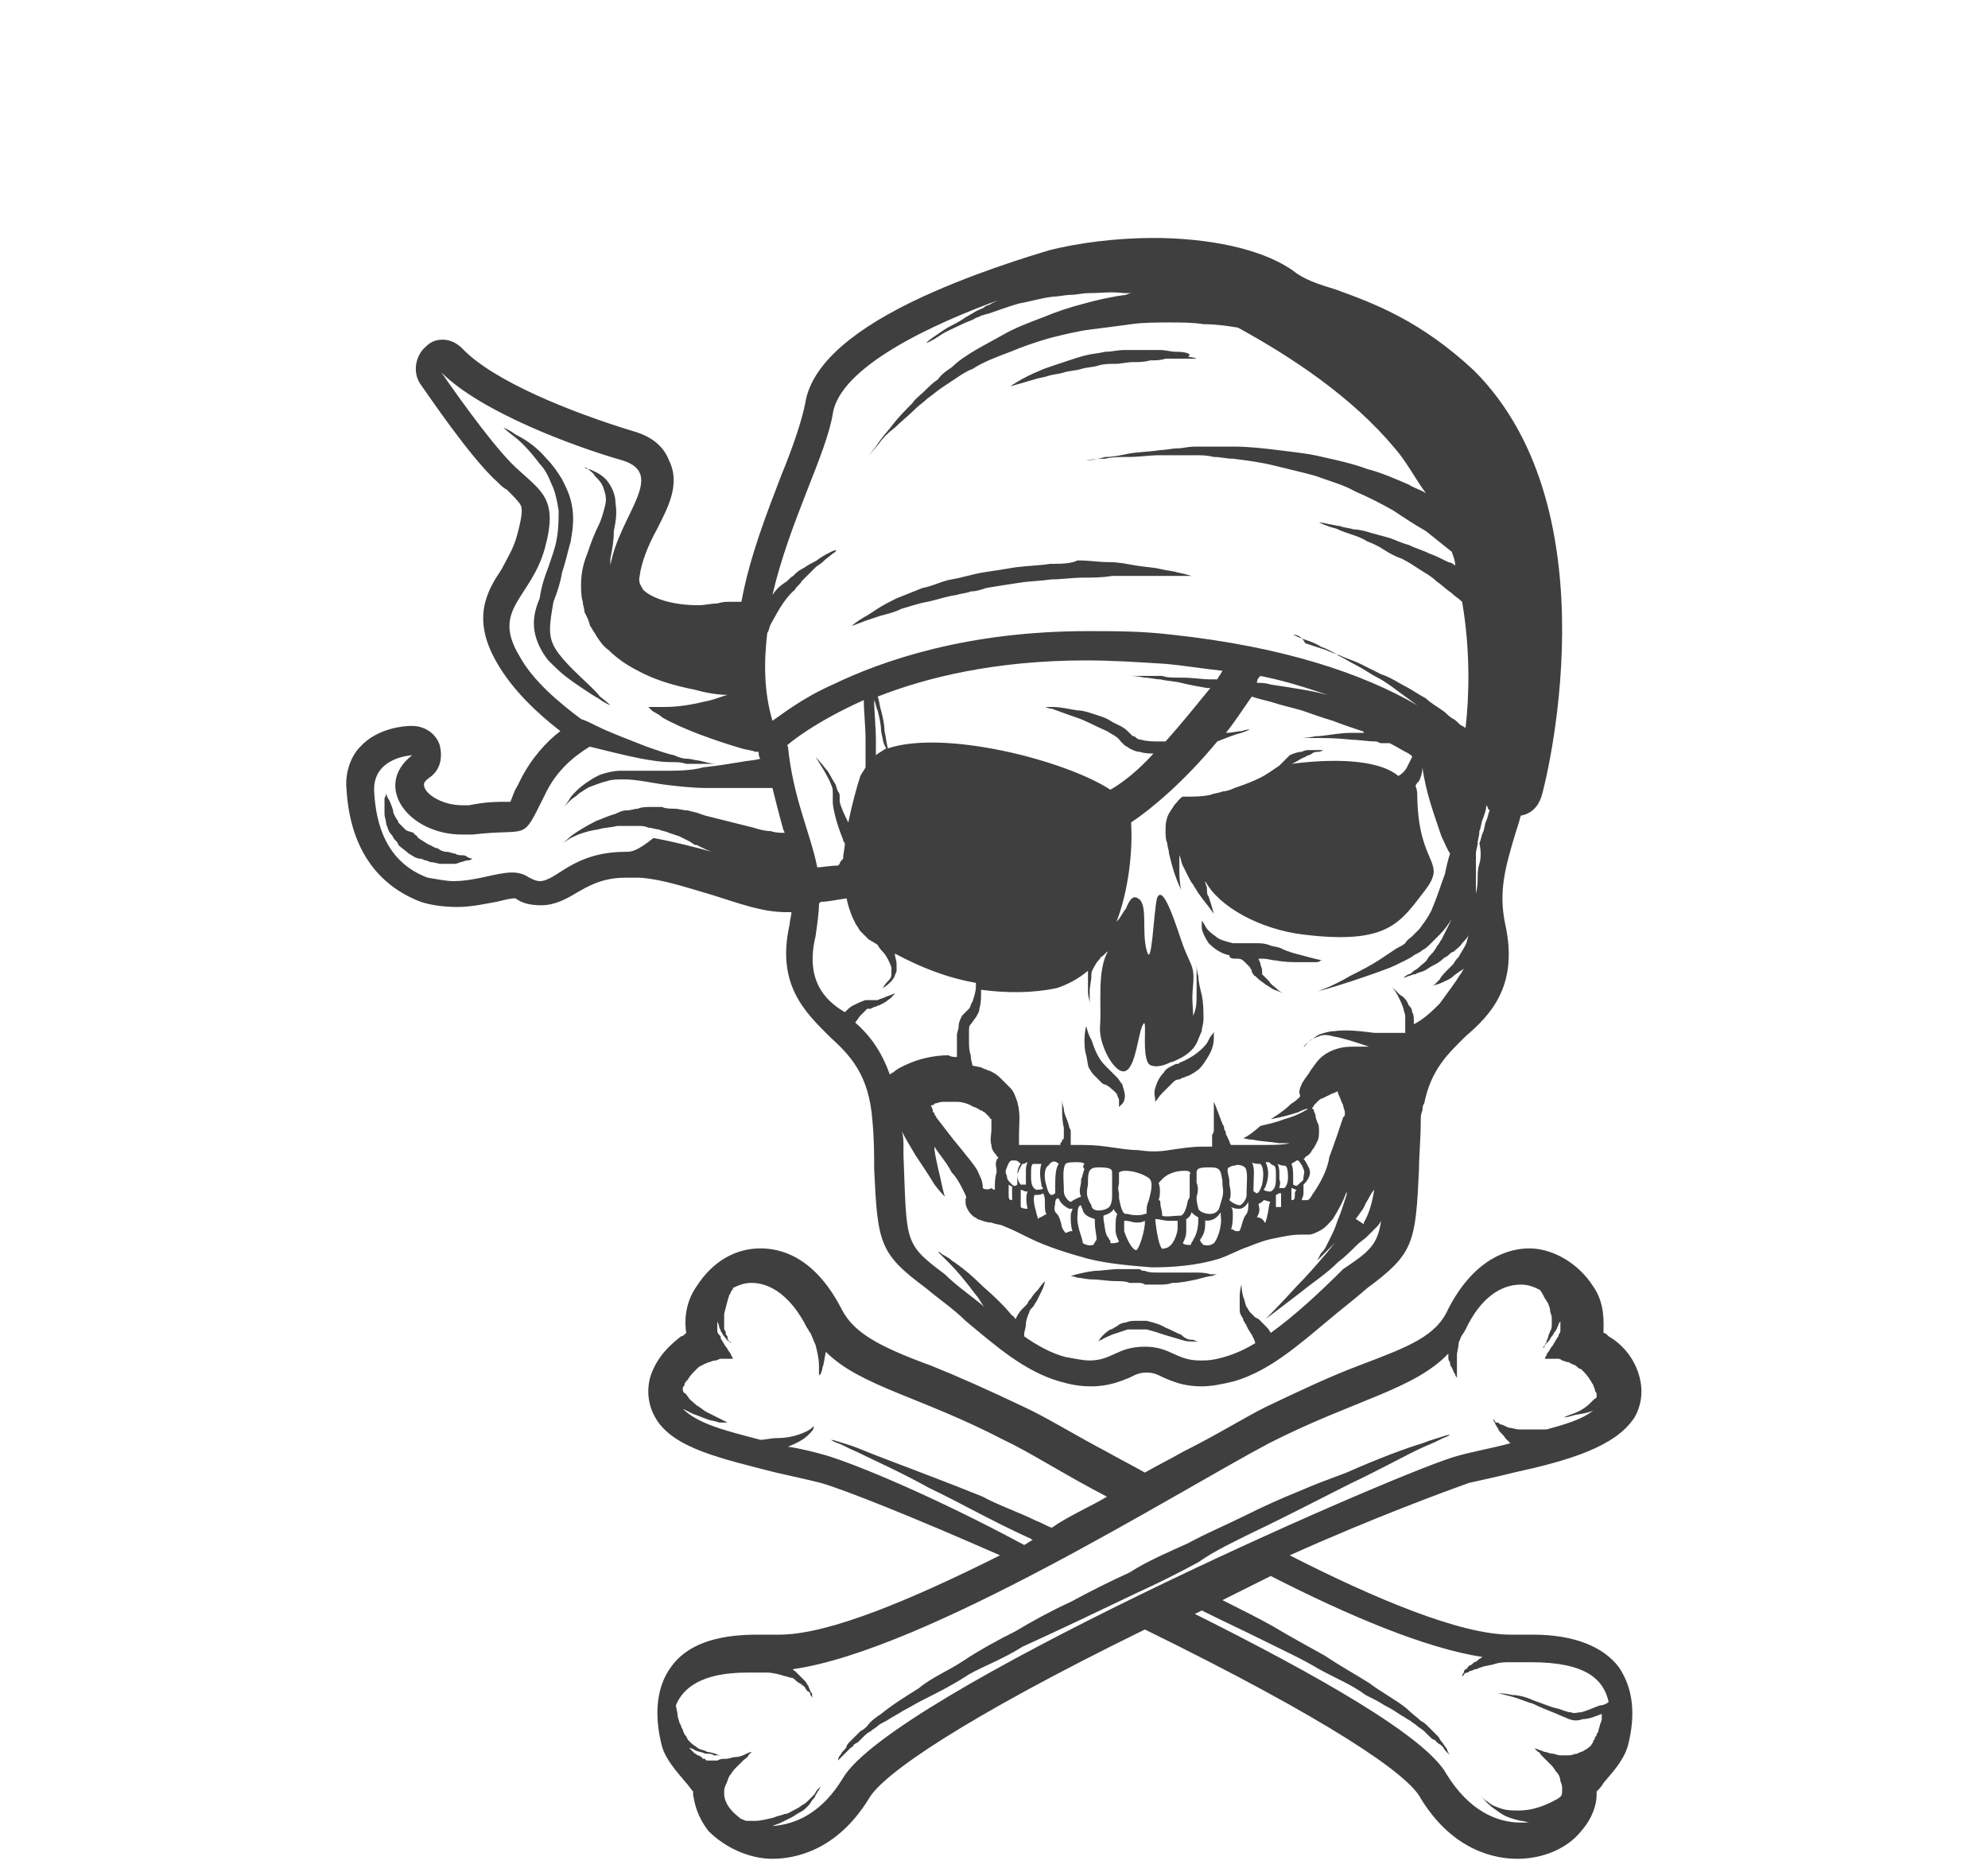 <?xml version="1.0" encoding="utf-8"?>
<!-- Generator: Adobe Illustrator 23.0.3, SVG Export Plug-In . SVG Version: 6.00 Build 0)  -->
<svg version="1.1" id="Layer_1" xmlns="http://www.w3.org/2000/svg" xmlns:xlink="http://www.w3.org/1999/xlink" x="0px" y="0px"
	 viewBox="0 0 115.3 108.8" enable-background="new 0 0 115.3 108.8" xml:space="preserve">
<g display="none">
	<path display="inline" fill-rule="evenodd" clip-rule="evenodd" fill="#EC1C24" d="M80.2,66.4c-0.1,0-0.3,0-0.4,0
		c-0.4,0.4,0.4,0.3,0.3,0.8c-0.4,0.1-0.6-0.2-0.9-0.3c0,0.4,0.4,0.5,0.6,0.8c-0.3,0.4-0.9-0.2-1-0.5c-0.6,0.8-0.1,1.8-0.2,2.7
		c-0.1,0.6-0.5,1.1-0.5,1.7c-0.1,2.7,2,4.8,2.3,7c0.2,0.3,0.6,0.4,0.7,0.7c-0.2,1.4,1.5,1.5,1.1,2.8c-1.2-0.3-0.9-2.2-2-2.6
		c0.3-1-0.6-1.7-1-2.4c0.2-2.6-1.8-2.8-2.8-4.2c0.7,0.3,1.3,0.9,2,1.2c-0.4-0.9-0.6-3.2-1.8-3.8c-0.5,0.1-0.4,0.8-1.3,0.6
		c-0.4-0.3-0.3-1-0.5-1.5c0.4-0.1,0.7,0.3,1,0c0.1-0.6-0.3-0.7-0.4-1.1c-1.7-0.3-0.8,1.2-1.9,1.3c0.1,0.3,0.4,0.2,0.3,0.7
		c-0.3,0-0.4-0.3-0.7,0c0.4,1,1.9,0.9,2.3,1.9c-1-0.1-1.1-1-2.1-1.1c0.3,1.1-0.3,2.5,0.5,3.5c-0.2,0.1-0.4,0.2-0.7,0.2
		c-0.3-0.3,0.1-0.3,0-0.7c-0.2-0.2-0.8-0.2-1-0.4c-0.3,0.6-0.6,1.4-0.5,2c-1.3-0.1-1.1,1.3-2.1,1.6c-0.3,0-0.2-0.6-0.4-0.7
		c-0.6,1-1,2.2-1,3.7c1.3,0.8,0.2,4.1,1.2,5.2c-0.1,0.8-0.4,2.2,0.6,2.2c0,0.2-0.2,0.3-0.6,0.3c0,0.6,0.5,0.8,0.3,1.5
		c-0.7-1.7-1.2-3.5-1.1-5.6c-1.7-0.3-0.9-3.1-1.6-4.3c-0.7-0.1-0.4,0.7-1,0.7c0.2-0.6,0.5-1.1,0.4-2.1c-0.5,0.1-0.5,0.7-1.1,0.7
		c0.4,1.7,0.6,3.5,1.4,4.8c-0.2,1.6-0.2,2.8,0.7,3.8c-0.1,0.8-0.5,1-0.2,1.8c-2.1-2.7-0.5-8.7-4.3-9.9c-1.3,0.9,1,1.8,0.3,2.8
		c-1-0.1-0.8-1.6-1.5-2.1c-0.6,0-0.4,0.4-0.3,0.7c-0.5,0.1-0.2-0.5-0.4-0.6c-0.9,0.1-1.6,0.9-2.4,0.6c-0.5,0-0.1,0.9-0.4,1.1
		c-0.6-0.1,0-0.6-0.2-1.1c-1.1-0.1-1.6,0.2-1.4,1.3c0.1,0.3,0.2-0.2,0.4,0.1c-0.1,0.7-0.2,1.3-0.5,1.8c-0.5-0.5,0.4-0.9,0.1-1.7
		c-0.6,0.7-0.6,2.1-1.3,2.7c-0.3,2.6-1.4,4.7-1.9,7.4c-0.2,1.1-1.2,2.9-1.6,4.1c-0.1,0.3,0.3,0.9-0.4,0.9c0.5-2,1.2-3.8,1.8-5.7
		c-0.5-0.1-0.5,0.2-0.5,0.6c0.3-2.4,2.7-5.4,2.2-8.1c1-0.8,1.6-2.7,0.6-4c-0.6,0.2-1,0.7-0.9,1.6c0.3,0.3,1.2,0,1.1,0.7
		c-0.3,0-0.6,0-0.8,0c0,0.5,0.6,0.4,0.4,1C54.7,83.6,55,83,54.6,83c-0.8,0.7-0.7,2.4-1.3,3.3c-0.6-1.6,1.7-3.8-0.3-4.9
		c-0.6,0.1-0.5,0.9-1,1.1c0,2-1.7,3.5-2,5.7c-1.3-0.4,0.2-1.2-0.1-2.2c-0.5,0.4-0.3,1.4-1.1,1.4c-0.3-0.6,0.5-1.2,0.7-1.8
		c0.6,0.1,0.6-0.3,1-0.4c-0.2-0.8,1.6-4.4,0.4-4.9c-0.9-0.4-1.7,0.2-1.9,1.3c-0.4-0.7,0.7-1.2,0.7-2c0-0.3-0.6,0-0.8-0.1
		c-0.6,1-1.2,2-1.2,3.5c-1,0.4-1.1,1.6-1.5,2.6c-0.1-1,0.7-2.2,0.6-3.5c1.3-0.6,1.2-2.5,1.7-3.8c0-0.1-0.1-0.1-0.1-0.3
		c-0.6,0-1.1,0.6-1.7,0.2c-0.8,0.7-1.1,2.1-2.3,2.4c0-1.1,1.2-1,1.4-2c-0.5-0.4-0.5,0.6-1.1,0.6c-0.2-0.5,0.3-0.5,0.4-0.7
		c-0.1-0.3-0.8,0-0.9-0.4c0-0.6,1.1-0.2,1.5-0.3c0.3-0.4,0.8-0.8,0.7-1.7C44,77,42,78.3,40.9,80.5c-1.5,0.8-2.6,2-3.2,3.7
		c-0.3-0.3-0.4,0-0.7,0c0.1-0.6,0.8-0.7,0.5-1.7c0.6,0.6,2.2-1.7,2.6-2.7c1.1-0.4,1.9-1.7,1.9-2.6c0.6-0.5,1.8-2.3,1.3-3.8
		c-1.9,0.9-2.8,2.8-4.6,3.8c0.6-0.9,1.3-1.9,2.3-2.4c0.1-0.5-0.1-0.7-0.2-1c0.3-0.3,0.9-0.3,1-0.7c0.1-0.4-0.3-0.3-0.3-0.6
		c-1.4,0.5-2.7,1.1-3.6,2.1c0.2-0.8,1-2.2,1.6-3c0-0.2-0.3-0.1-0.4-0.1c0.4-0.5,1.1-0.6,1.4-1.2c0-0.2-0.2-0.3-0.6-0.3
		c-0.1-0.4,0.4-0.3,0.4-0.6c-0.5-0.2-1-0.3-1.3-0.7c0.4-0.7,0.6-1.7-0.1-2.3c0.4,0,0.8-0.1,0.8-0.6c-1.1,0.2-1.6,0-3.4,0.2
		c0.1-0.9,1.6-0.4,1.8-1.2c0.1-0.4-0.6,0.4-0.7-0.1c-0.2-0.6,0.5-0.4,0.5-0.9c0.2,0.1,0.2,0.4,0.3,0.7c0.5-0.3,0.8-0.1,1.1,0.1
		c0.1,0,0.1-0.1,0.3-0.1c-0.5-0.6-0.6-1.6-1-2.2c-0.4-0.5-1.2-0.6-1.6-1.1c-0.3-0.4-0.3-1-0.6-1.4c-0.7-1-1.5-0.8-2.6-1.2
		c-0.9-0.3-1.7-1.4-2.8-0.9c-0.2-0.2-0.5-0.2-0.7-0.4c-1.1,0.5-1.7-0.7-2.3-1.2c0-0.2,0.2-0.2,0.3-0.4c-2.6-1.6-6.8-1.5-9.5-3
		c2.5-0.3,6.8,1.2,9.8,2.2c1.8-0.5,2.9,0.5,4.1,1c0.8-0.5,1.1,0.1,1.8,0.1c0.4-0.4,0.5-1,1-1.3c-1.2-0.9,0.5-1.8,0.4-3
		c-3.6,2.1-3.1-4.7,0.1-2.3c1-0.8,1.2-2.5,2-3.6c0.1-0.7-0.7-0.5-0.6-1.3c0.4-0.4,1.4-0.3,1.8-0.7c0.2-0.8-0.8-0.4-0.9-1
		c-0.2-0.6,0.4-0.6,0.3-1.1c-0.8-1.4-2.2-2.2-2.2-4.5c-1.9-3.2-5.6-4.5-8.2-7c-0.5,0.1-0.7-0.2-1.1-0.1c-0.5-0.6-0.6-1.6-1.7-1.5
		c-0.3-0.4-0.4-1-0.7-1.4c-0.4,0-0.7-0.2-1-0.3c-0.2-0.6-0.4-1.1-1.2-1.1c-0.1-0.2-0.2-0.4-0.2-0.7c-1-0.2-1.2-1.2-2.3-1.4
		c0-1-1.2-0.8-1.3-1.7c-2-0.1-2.2-2.1-4.1-2.3c-0.5-1.2-2-1.3-2.6-2.3c-0.3,0-0.3,0.2-0.6,0.2c-0.1-0.3,0.1-0.4,0.1-0.6
		c-0.2-0.2-0.7-0.1-1.1-0.1c-0.5-2.3-4.6-0.8-4.3-3.8c1.1-0.8,2.6,0,2.7,1.2c1.7,0.7,2.5,2.5,4.6,2.8c0.3,0.3,0.6,0.7,0.7,1.1
		c0.3,0,0.5,0.2,1,0.1c0.5,1.1,1.5,1.7,2.7,2c0.5,1.3,1.7,1.9,2.9,2.5c1,1.3,2.3,2.4,3.9,3.1c1.2,2.2,4.3,2.5,5.6,4.7
		c1.6,0.3,2.2,1.7,3.6,2.2c1.1,2.9,4.2,3.5,7,4.6c0.1,0.2,0.2,0.5,0.3,0.7c0.9-0.3,1.1,0.7,2,0.4c0,0.8,0.4,1.1,0.9,1.4
		c0.3-0.4,0.2-1.2,0.5-1.6c1.1-0.2,1.4,0.5,2.4,0.5c0-0.6,0.9-0.4,1.5-0.5c0.9-1.2,0.9-2.4,0.3-3.4c0.5,0.5,1,0.8,1.6,1.2
		c0.7-1,1.9-0.7,2.9-1.3c-0.7-1.4-1.5-4.2-0.4-5.6c1.6,0.3,1.5,2.5,2.5,3.5c0,0.6-0.3,0.9-0.2,1.4c0.5-1,2.4-0.6,3.1-1.5
		c1.2,0.1,1.4,1.2,1.9,2.1c0.7-0.1,1.2,0.1,1.6,0.4c0.2-1.2,1.4-1.4,1.6-2.6c-0.6-1.4,0.2-2.3,0.8-3.3c-0.2-0.6-0.6-0.8-0.9-1.2
		c-0.3-1.5,1.3-1.5,1.2-2.4c0.3,0,0.3,0.4,0.2,0.6c1.4,0.3,1.1,2.3,0.1,2.8c0.2,0.6,0.4,1.2,0.6,1.8c0.6-0.9-0.1-2.2,0.9-2.7
		c-0.2-1.2-0.6-4.3,1.2-4.1c0.9,0.1,1.1,2.3,0.9,3.6c0,0.2-0.4,0.2-0.4,0.3c-0.2,0.6-0.2,1.6,0,2.1c0.1,0.5-0.3,0.6-0.4,1
		c0.3,0.7,0.9,1.1,1.3,1.7c1.2-0.1,0.2-1.5,1.1-1.9c-0.3-0.7-0.2-2,0.4-2.3c0.7,0.1,1,0.5,1,1.2c-1,0.6-1.4,2.4-1.3,3.7
		c-0.7,0.8-0.5,1.9,0.3,2.5c0,0.5-0.7,0.8-0.4,1.3c0,0.2,0.4,0.1,0.6,0.1c0-1.8,0.7-3,1.3-4.3c0.7,0.1,1.2,0.4,1.4,1
		c0.3-0.3,0.5-0.8,1-1c0.4,0,0.6,0,0.6,0.4c0.6-0.4,0.8-0.5,1.5-0.2c1.5-0.4,1.6-2.2,3-2.6c-0.1-0.8,0.4-1.1,1-1.3
		c0.1-1.1-0.7-1.3-1.3-1.7c0-0.6,0.4,0,0.6,0c0.8-0.3,0.9-1.4,1.5-1.9c0.3,0.3-0.2,0.8,0.2,1.1c1.1-0.4,0.7-1.6,1.6-2.3
		c1.3,0.5,1.3-1.4,2.4-1.6c-0.7-0.5-0.6-1.1-0.3-2c-0.7-0.4-2.7,0-3.1-0.8c0.7-0.5,1.4-1,1.6-1.9c-0.1-0.3-0.4-0.5-0.6-0.7
		c0.2-1.9,2.4-3,4.2-2.1c1.1-2.2,3,0.6,4.4,0.2c0.5,0.4,0.3,1.3-0.1,1.7c0.3,0.7,1,0.9,1.3,1.7c-0.2,0.8-0.7,1.4-1.1,2
		c0.3,1.1,0.6,2.2-0.8,2.6c0.1,1.4-1.3,1.4-1.5,2.6c0.1,0.5,1.1,0.5,1.6,0.2c0.1-0.4-0.4-0.3-0.3-0.7c2.7,0.9,1.4-3.5,2.9-4
		c1.6-0.5,3.3,1.2,3.7,2.9c-1.1,1.2-1.5,3.2-2.3,4.7c-0.6,0-0.9,0.3-1.3-0.1c-0.8,1.5-1.8,3-2.3,4.8c-0.7,0.1-1.4,0.8-2,0.5
		c0.1-0.6,1.1-0.4,1.1-1.2c-0.3-0.7-0.5-1.2-1.3-1.1c0.5-0.5,0.7-1.9,0.1-2.4c0.5,0,0.1-0.4,0.3-0.7c0.3-0.6,1.2-0.9,0.9-2.1
		c-0.7-0.2-1.1-0.5-1.7-0.8c-0.7,0.7-1.8,1.5-1.5,2.7c-0.5,0.1-0.3-0.5-0.7-0.5c-1.2,1.5-3.5,1.9-4,4c-0.9,0.3-1.5,0.9-1.5,2
		c-0.4,0.4-1.2,0.5-1.5,1c-0.1,0.7,0.8,0.4,1.1,0.7c0.1,1.1,0.6,1.9,1.7,1.9c0.4,0.9-0.1,1.7-0.1,2.7c0.7,0.7,2.1,0,3.1-0.2
		c0.3,0.7,0.3,1.8,1.5,1.9c0.7-0.7-0.6-3.2,1.2-3.4c0.4,0.7-0.6,1.1-0.2,2.1c3.2,2.1,5.9-1.4,8-2.6c-1.1,1.1-2.5,1.8-2.9,3.6
		c1,1.2,3,0,3.6-1.1c1,0.2,1.9-0.3,2.7-0.2c-1.2,1.2-2.5,2.3-4.4,2.8c0.1,1-0.5,1.3-0.5,2.3c-2.6,0.8-1.4,4.5-3.8,5.2
		c0,0.2,0,0.5,0,0.7c-0.5,0.1-1.1,0.2-1.4,0.6c-0.1,0.4,0.3,0.5,0.2,1c-0.3,0.3-0.8,0.4-1.1,0.6c0.9,1.5-1.2,2.1-1.2,3.7
		c-0.6,0-1.1-0.3-1.4,0.2c0,0.6,0.5,0.7,0.6,1.3c-1.1,0.4-0.1,2.1-0.9,2.7c0.1,0.3,0.8,0,0.9,0.4c-0.1,0.7-0.9,0-1.4,0.2
		c-0.3,0.5-0.7,0.8-0.8,1.4c-0.7-0.1-0.6,0.5-1.4,0.3c0.4,0.3,1.2,0.8,0.9,1.4c-0.7,0.1-0.8-0.4-1.1-0.7c-0.8,0.2-0.8,1-1.9,0.9
		c1.1,0.9,1,2.2,1.2,3.2c-0.4,0-1.5-0.5-1.6-1.2c0.3-0.1,0.5-0.2,0.8-0.3C80.7,67.1,80.2,67.1,80.2,66.4L80.2,66.4z"/>
	<g display="inline">
		<path fill="#3F3F3F" d="M66.6,57.9c0.1,0.2,0.2,0.3,0.3,0.4c0.1,0.1,0.3,0.3,0.4,0.4c0,0,0.1,0.1,0.2,0.1s0.1,0.1,0.2,0.1
			c0.2,0.2,0.4,0.3,0.5,0.5c0,0.1,0.1,0.2,0.1,0.3s0,0.2,0,0.2c0,0.1,0,0.2,0,0.2s0.1-0.1,0.2-0.2s0.2-0.4,0.1-0.7
			c0-0.1-0.1-0.3-0.1-0.4c-0.1-0.1-0.2-0.3-0.3-0.4c-0.1-0.1-0.1-0.1-0.2-0.2s-0.1-0.1-0.2-0.2s-0.2-0.2-0.3-0.3
			c-0.4-0.4-0.6-0.9-0.8-1.4c-0.2-0.4-0.3-0.8-0.3-0.8s-0.1,0.3-0.1,0.8c0,0.3,0,0.6,0.1,0.9C66.5,57.6,66.5,57.8,66.6,57.9z"/>
		<path fill="#3F3F3F" d="M70.3,59.7c0.1-0.1,0.2-0.3,0.4-0.5c0.2-0.2,0.4-0.4,0.6-0.6c0.1-0.1,0.2-0.2,0.4-0.2l0.2-0.1
			c0.1,0,0.2-0.1,0.3-0.1c0.2-0.1,0.4-0.2,0.5-0.3c0.2-0.1,0.3-0.3,0.4-0.4c0.2-0.3,0.4-0.6,0.5-0.9s0.1-0.5,0.1-0.7
			c0-0.1,0-0.2,0-0.2v-0.1c0,0,0,0.1-0.1,0.2s-0.2,0.3-0.3,0.5c-0.3,0.4-0.8,0.8-1.4,1.1c-0.1,0-0.1,0.1-0.2,0.1h-0.1l-0.2,0.1
			c-0.2,0.1-0.4,0.2-0.5,0.4c-0.3,0.3-0.4,0.6-0.5,0.9S70.3,59.4,70.3,59.7c0,0.1,0,0.2,0,0.2S70.3,59.8,70.3,59.7z"/>
		<path fill="#3F3F3F" d="M74.9,51.7L74.9,51.7c0.2,0,0.3,0.1,0.4,0.2c0.1,0.1,0.2,0.2,0.3,0.3c0,0.1,0.1,0.1,0.1,0.2s0,0.1,0.1,0.2
			c0,0,0,0.1,0.1,0.1c0,0,0,0,0.1,0.1c0.2,0.2,0.4,0.3,0.5,0.4c0.2,0.1,0.3,0.2,0.5,0.3c0.3,0.1,0.5,0.2,0.5,0.2s-0.2-0.1-0.4-0.3
			c-0.1-0.1-0.3-0.2-0.4-0.4c-0.1-0.1-0.3-0.3-0.4-0.4c0,0,0,0,0-0.1l0,0v-0.1c0-0.2-0.1-0.3-0.1-0.4s-0.1-0.2-0.1-0.3
			c0.1,0,0.2,0,0.3,0c0.2,0,0.5,0.1,0.7,0.1c0.5,0.1,0.9,0.1,1.3,0.1c0.2,0,0.4,0,0.5,0c0.2,0,0.3,0,0.4,0s0.2,0,0.3-0.1
			c0.1,0,0.1,0,0.1,0s-0.5-0.1-1.2-0.3c-0.4-0.1-0.8-0.2-1.2-0.4c-0.2-0.1-0.5-0.1-0.7-0.2c-0.3-0.1-0.5-0.1-0.8-0.1
			c-0.1,0-0.1,0-0.2,0h-0.1h-0.1c-0.1,0-0.2,0-0.3,0c-0.2,0-0.4,0-0.6,0c-0.4-0.1-0.8-0.2-1-0.4c-0.3-0.2-0.5-0.4-0.6-0.6
			c-0.1-0.2-0.2-0.3-0.2-0.3s0,0.1,0,0.4c0,0.2,0.2,0.6,0.4,0.9c0.3,0.3,0.7,0.6,1.2,0.7C74.4,51.7,74.6,51.7,74.9,51.7z"/>
		<path fill="#3F3F3F" d="M72.4,69.2c-0.4,0-0.8,0-1.3,0c-0.2,0-0.5,0-0.7,0s-0.5,0-0.7-0.1c-0.1,0-0.2,0-0.3-0.1h-0.2
			c-0.1,0-0.1,0-0.2,0c-0.3,0-0.5,0-0.8,0c-0.5,0-1,0.1-1.3,0.1c-0.8,0.1-1.3,0.3-1.3,0.3s0.1,0,0.4,0.1c0.2,0,0.5,0.1,0.9,0.1
			s0.8,0.1,1.3,0.1c0.2,0,0.5,0,0.7,0.1c0.1,0,0.1,0,0.2,0h0.2c0.1,0,0.3,0,0.4,0.1c0.3,0,0.5,0,0.8,0s0.5,0,0.8-0.1
			c0.5,0,0.9-0.1,1.3-0.2s0.7-0.2,0.9-0.2c0.2-0.1,0.3-0.1,0.3-0.1s-0.1,0-0.4,0C73.1,69.2,72.8,69.2,72.4,69.2z"/>
		<path fill="#3F3F3F" d="M71.7,72.7c-0.3-0.1-0.6-0.3-0.9-0.4c-0.3-0.2-0.7-0.3-1.1-0.4c-0.1,0-0.2,0-0.3,0c-0.1,0-0.2,0-0.3,0
			c-0.2,0-0.4,0-0.6,0.1c-0.2,0-0.4,0.1-0.5,0.2c-0.2,0.1-0.3,0.2-0.4,0.2c-0.5,0.3-0.7,0.7-0.7,0.7S67,73,67.1,73
			c0.1-0.1,0.4-0.2,0.6-0.3c0.3-0.1,0.6-0.2,0.9-0.3c0.2,0,0.3,0,0.5,0c0.1,0,0.2,0,0.3,0c0.1,0,0.2,0,0.3,0c0.4,0.1,0.7,0.2,1,0.3
			c0.3,0.1,0.7,0.2,1,0.3c0.3,0.1,0.5,0.1,0.7,0.1s0.3,0,0.3,0s-0.1,0-0.3-0.1S72,72.9,71.7,72.7z"/>
		<path fill="#3F3F3F" d="M80.4,14.5c-1-0.3-1.8-0.6-2.4-1.1c-2.2-1.5-5.8-1.8-7.8-1.8c-2.1,0-4.2,0.3-5.8,0.7
			c-1,0.3-4.5,1.3-7.7,2.9c-3.7,1.8-5.7,3.7-6,5.7c-0.2,1-0.7,2.4-1.3,4c-0.8,2-1.7,4.4-2.2,7c-0.2,0-0.4,0-0.6,0
			c-0.3,0-0.5,0-0.8,0.1c-0.4,0-0.7,0.1-1.1,0.1c-1.4,0-2.6-0.4-3.1-0.9c-0.1-0.2-0.3-0.4-0.2-0.8c0.1-0.8,0.5-1.7,1-2.6
			c0.6-1.2,1.3-2.5,0.7-3.8c-0.3-0.8-1-1.3-2-1.6c-3.5-1.1-7.8-2.8-9.5-4.6c-0.3-0.3-0.7-0.5-1.1-0.5s-0.7,0.1-1,0.4
			c-0.6,0.5-0.8,1.4-0.3,2.1c0.3,0.4,2.8,4.1,4.3,5.5c0.2,0.2,0.3,0.3,0.5,0.4c0.4,0.4,0.7,0.7,0.8,0.9s0.1,0.6-0.2,1.6
			c-0.2,0.8-0.6,1.3-0.9,1.9c-0.8,1.2-1.7,2.7-0.3,5.2c0.9,1.5,2.3,2.9,3.6,3.8c-0.8,0.6-1.6,1.5-2.2,2.7l-0.1,0.3
			c-0.2,0.3-0.3,0.7-0.4,0.9c-0.1,0-0.2,0-0.3,0c-0.5,0-1.1,0-2,0.2c-0.1,0-0.3,0-0.4,0c-1.1,0-2-0.6-2.1-1.1c0-0.1-0.1-0.2,0.3-0.5
			c0.6-0.4,0.8-1.1,0.6-1.8c-0.2-0.6-0.8-1.1-1.5-1.1c0,0,0,0-0.1,0c-0.3,0-1.8,0.1-2.8,1.2c-0.6,0.6-0.9,1.5-0.8,2.4
			c0.2,3.2,1.6,5.3,4.1,6.2c0.6,0.2,1.3,0.3,2,0.3c0.9,0,1.6-0.2,2.2-0.3c0.4-0.1,0.8-0.2,1-0.2c0.1,0,0.1,0,0.1,0
			c0.4,0.3,0.9,0.4,1.4,0.4c0.8,0,1.4-0.4,1.9-0.7c0.7-0.4,1.4-0.9,2.8-0.9c0.3,0,0.5,0,0.8,0c1.3,0.1,2.7,0.6,4,1
			c1.5,0.5,2.8,1,4.1,1c0.1,0,0.2,0,0.3,0c0,0.2-0.1,0.5-0.1,0.7C49,53.2,50.7,54.7,52,56c1.2,1.1,2.2,2.1,2.4,4.7
			c0.1,1.1,0.1,1.9,0.1,2.7c0.2,4.1,0.3,4.7,2.9,6.6c0.7,0.6,1.5,1.2,2.2,1.8c1.7,1.4,3.3,2.8,5.2,3.4c0.7,0.2,1.2,0.3,1.8,0.3
			c1,0,1.6-0.3,2.1-0.5c0.4-0.2,0.6-0.3,1-0.3s0.6,0.1,1,0.3c0.5,0.2,1.1,0.5,2.1,0.5c0.5,0,1.1-0.1,1.8-0.3
			c1.9-0.6,3.5-1.9,5.2-3.4c0.7-0.6,1.4-1.2,2.2-1.8c2.6-1.9,2.7-2.5,2.9-6.6c0-0.8,0.1-1.6,0.1-2.7c0-0.2,0-0.4,0.1-0.6
			c0-0.1,0-0.3,0.1-0.4c0.4-1.9,1.3-2.8,2.3-3.7c1.3-1.2,3-2.8,2.2-6.2c-0.4-1.8,0-3.2,0.6-5.1c0.1-0.3,0.2-0.6,0.3-1
			c0.6-0.1,1-0.5,1.2-1.1s4.1-15.8-3.7-23.7C85.1,16.2,82.5,15.2,80.4,14.5z M76.7,72.6c-0.1-0.2-0.2-0.3-0.4-0.5
			c-0.1-0.1-0.2-0.2-0.3-0.3l-0.2-0.1l-0.1-0.1l-0.1-0.1l-0.1-0.1c-0.1-0.1-0.1-0.2-0.2-0.3c-0.1-0.2-0.1-0.4-0.2-0.6
			C75,70.1,75,69.8,75,69.8s-0.1,0.3-0.1,0.7c0,0.2,0,0.5,0,0.7c0,0.1,0,0.3,0.1,0.4c0,0.1,0.1,0.1,0.1,0.2s0.1,0.2,0.1,0.2
			c0,0.1,0.1,0.1,0.1,0.2l0.1,0.2c0.1,0.1,0.1,0.2,0.2,0.3c0.1,0.2,0.2,0.4,0.2,0.5c-0.5,0.3-1.1,0.6-1.7,0.8
			c-0.6,0.2-1,0.2-1.3,0.2c-1.3,0-1.6-0.8-3.1-0.8s-1.8,0.8-3.1,0.8c-0.4,0-0.8-0.1-1.3-0.2c-0.8-0.2-1.6-0.7-2.3-1.2v-0.1
			c0-0.2,0.1-0.4,0.1-0.6s0.1-0.5,0.2-0.7c0-0.1,0.1-0.2,0.2-0.3c0.1-0.1,0.1-0.2,0.2-0.3c0.1-0.2,0.2-0.4,0.3-0.6
			c0.2-0.4,0.2-0.6,0.2-0.6s-0.2,0.2-0.4,0.5c-0.1,0.1-0.3,0.3-0.4,0.5c-0.1,0.1-0.2,0.2-0.2,0.3c-0.1,0.1-0.2,0.2-0.3,0.3
			c-0.2,0.2-0.3,0.4-0.4,0.6c-0.1-0.1-0.1-0.2-0.2-0.2c-0.4-0.5-1-1.1-1.6-1.6c-0.6-0.6-1.2-1.1-1.7-1.4c-0.2-0.2-0.5-0.3-0.6-0.4
			s-0.2-0.1-0.2-0.1s0.1,0.1,0.2,0.2s0.3,0.3,0.5,0.5c0.4,0.4,0.9,1,1.4,1.7c0.2,0.2,0.3,0.5,0.5,0.7c-0.7-0.6-1.5-1.2-2.2-1.8
			c-2.3-1.7-2.1-1.7-2.3-6.6c0-0.2,0-0.3,0-0.5c0-0.3,0-0.6-0.1-0.9c0.2,0.4,0.5,0.9,0.8,1.3c0.4,0.6,0.8,1.2,1.1,1.6
			s0.6,0.7,0.6,0.7s-0.1-0.3-0.2-0.8c-0.1-0.5-0.3-1.2-0.4-1.8c0-0.1,0-0.1,0-0.2c0.3,0.5,0.7,0.9,1,1.4c0.3,0.3,0.5,0.7,0.7,1.1
			c0.1,0.2,0.2,0.4,0.1,0.4c0,0,0,0.1,0,0.2s0,0.2,0.1,0.4c0.1,0.2,0.2,0.3,0.3,0.4s0.2,0.1,0.3,0.2c0.3,0.1,0.5,0.2,0.8,0.2
			c0.2,0.1,0.5,0.1,0.7,0.2c0.5,0.2,0.9,0.4,1.4,0.7c1,0.5,2.2,0.9,3.3,1.2c1.2,0.3,2.4,0.4,3.6,0.5c1.2,0,2.5-0.1,3.7-0.5
			c0.6-0.2,1.1-0.5,1.6-0.7s1-0.4,1.5-0.5s0.9-0.2,1.4-0.2c0.1,0,0.3,0,0.4,0c0.2,0,0.4-0.1,0.6-0.2c0.4-0.2,0.6-0.5,0.8-0.7
			c0.3-0.5,0.6-1,0.8-1.5c0,0.1,0,0.1,0,0.2c-0.1,0.3-0.2,0.6-0.3,0.9c-0.1,0.3-0.2,0.5-0.3,0.8c-0.1,0.3-0.2,0.5-0.3,0.7
			c-0.1,0.2-0.2,0.4-0.3,0.6c-0.1,0.2-0.2,0.3-0.3,0.4c-0.1,0.2-0.2,0.4-0.2,0.4s0.1-0.1,0.3-0.3c0.1-0.1,0.2-0.2,0.4-0.4
			c0.1-0.1,0.3-0.3,0.5-0.5s0.3-0.4,0.5-0.6s0.4-0.5,0.6-0.7c0.2-0.3,0.4-0.5,0.5-0.8c0.2-0.3,0.3-0.6,0.5-0.8
			c-0.1,0.7-0.3,1.3-0.6,1.8v0.1l0,0l0,0l0,0l-0.6-0.4c-0.1,0.1-0.1,0.2-0.2,0.3c-0.1,0.2-0.3,0.4-0.4,0.6c-0.3,0.4-0.6,0.7-0.9,1.1
			c-0.6,0.7-1.2,1.3-1.7,1.9c-1,1.1-1.7,1.8-1.7,1.8s0.8-0.6,2-1.5c0.6-0.5,1.3-1,2-1.6c0.4-0.3,0.7-0.6,1.1-1
			c0.2-0.2,0.4-0.3,0.6-0.5c0.1-0.1,0.2-0.2,0.3-0.3l0.1-0.1l0,0l0,0l0,0l0.1-0.1c0.1-0.1,0.2-0.2,0.3-0.4c-0.2,1.3-0.7,1.7-2.1,2.7
			C79.5,70.3,78.1,71.6,76.7,72.6z M60.1,57.7c0-0.1-0.1-0.3-0.1-0.6c-0.1-0.3-0.1-0.5-0.1-0.9c0-0.2,0-0.3,0-0.5s0-0.3,0.1-0.4
			s0.2-0.3,0.3-0.4c0.1-0.2,0.2-0.3,0.2-0.5c0.1-0.3,0.1-0.7,0.1-0.9c0-0.1,0-0.2,0-0.2c1.4,0.2,2.9,0.2,4.2-0.1
			c0.6-0.2,1.2-0.5,1.7-1c0,0.1,0,0.1,0,0.2c0,0.4,0,0.7,0,1s0.1,0.5,0.1,0.7s0,0.3,0,0.3s0-0.1,0-0.3s0-0.4,0-0.7s0.1-0.6,0.1-1
			c0-0.2,0.1-0.3,0.2-0.5s0.2-0.3,0.3-0.4c0-0.1,0.1-0.1,0.2-0.2c0.1-0.1,0.1-0.1,0.2-0.2c0,0,0.1,0,0.1-0.1
			c-0.7,1.1-0.4,3.1-0.5,4.2s0.9,2.8,1.4,2.5c0.6-0.3,0.7-2.1,1-2.6s-0.2,2.2,0.5,2.3c0.3,0.1,0.7,0,1.1-0.2c0.1,0,0.3-0.1,0.5-0.2
			c0.4-0.2,0.8-0.5,1-0.9c0.1-0.2,0.2-0.5,0.3-0.7c0-0.2,0.1-0.4,0.1-0.7c0-0.5,0-0.9-0.1-1.3s-0.2-0.8-0.2-1.1
			c-0.1-0.3-0.1-0.6-0.1-0.8s0-0.3,0-0.3s0,0.1,0,0.3s0,0.5,0,0.8s0,0.7,0,1.1s0,0.8-0.2,1.2c0,0,0,0,0,0.1c0-0.7-0.1-0.9,0-1.8
			c0.1-1.2-0.2-1.1-0.7-2.5s-1.1-3.1-1.3-2.3c-0.2,0.9-0.3,4-0.6,2.9c-0.3-1.1,0.1-2.6-0.5-2.9c-0.3-0.2-0.5,0.1-0.7,0.6l0,0
			c-0.1,0.1-0.2,0.3-0.4,0.6c-0.1,0.1-0.2,0.2-0.2,0.3c0.8-1.9,1-4.2,0.9-5.7c1.2-0.8,3-2.3,4.8-4.5l0,0c0.5-0.2,1-0.4,1.3-0.5
			s0.5-0.2,0.5-0.2s-0.2,0-0.5,0.1c-0.2,0-0.5,0.1-0.9,0.1c0.5-0.6,1-1.3,1.4-2c0.3,0.1,0.7,0.2,1.1,0.3c0.6,0.2,1.1,0.3,1.7,0.5
			s1.1,0.4,1.7,0.6c0.5,0.2,1.1,0.4,1.6,0.6c0,0,0.1,0,0.1,0.1c-0.2,0-0.5,0-0.7,0c-0.8,0-1.5,0.2-2,0.2c-0.5,0.1-0.8,0.1-0.8,0.1
			s0.3,0,0.8,0s1.2,0,2,0.1c0.4,0,0.9,0.1,1.3,0.1c0.1,0,0.2,0.1,0.3,0.1c0.1,0,0,0,0.1,0s0.1,0,0.2,0s0.1,0,0.2,0
			c0.4,0.2,0.7,0.4,1.1,0.6c0.1,0.1,0.2,0.1,0.2,0.2c-0.1,0.2-0.2,0.4-0.3,0.6c-0.1,0.2-0.3,0.4-0.5,0.5c-1.2-1-3.7-1-6-0.7
			c0.3-0.1,0.5-0.3,0.8-0.4c0.1-0.1,0.3-0.1,0.4-0.2c0.1-0.1,0.3-0.1,0.4-0.1s0.2-0.1,0.3-0.1c0.1,0,0.2,0,0.3,0c0.2,0,0.2,0,0.2,0
			s-0.1,0-0.2,0s-0.2,0-0.3,0c-0.1,0-0.2,0-0.4,0c-0.1,0-0.3,0-0.4,0c-0.2,0-0.3,0-0.5,0.1c-0.2,0-0.5,0.1-0.7,0.2
			c-0.2,0.2-0.4,0.4-0.6,0.6c-0.3,0.2-0.7,0.5-1.1,0.7S75,42,74.5,42.2c-0.2,0.1-0.5,0.2-0.7,0.2c-0.2,0.1-0.5,0.1-0.7,0.2
			c-0.5,0.1-0.9,0.1-1.3,0.1c-0.1,0-0.1,0-0.2,0c-0.2,0.1-0.3,0.3-0.5,0.5c-0.1,0.2-0.3,0.4-0.4,0.7s-0.1,0.5-0.1,0.8
			c0,0.2,0,0.5,0.1,0.7c0,0.2,0.1,0.4,0.1,0.6c0.1,0.4,0.2,0.8,0.3,1.1c0.2,0.6,0.4,1,0.4,1s-0.1-0.4-0.1-1.1c0-0.3,0-0.6,0-0.9
			c0.1,0.2,0.1,0.4,0.2,0.6c0.1,0.2,0.2,0.4,0.3,0.6c0.1,0.2,0.2,0.4,0.3,0.5c0.1,0.2,0.2,0.3,0.3,0.5c0.1,0.1,0.2,0.3,0.3,0.4
			c0.4,0.5,0.6,0.8,0.6,0.8s-0.1-0.4-0.3-1C73,48.4,73,48.2,73,48c0-0.1-0.1-0.2-0.1-0.4c0.8,1.4,3.1,2.7,5.5,3
			c4.7,0.6,5.4-0.7,6.7-2.4c1.3-1.7-0.3-1.3-0.4-5.2c0-0.3,0-0.5-0.1-0.7l0,0c0-0.1,0.1-0.2,0.2-0.3c0.1-0.2,0.2-0.5,0.2-0.8
			c0.2,1.4,0.7,2.7,1.1,3.8c0.2,0.4,0.3,0.7,0.5,1c-0.1,0.3-0.2,0.7-0.3,1.2c-0.2,0.5-0.4,1.2-0.7,1.8c-0.1,0.3-0.3,0.6-0.5,0.9
			c-0.1,0.1-0.2,0.3-0.3,0.4c-0.1,0.1-0.3,0.3-0.4,0.4c-0.1,0.1-0.3,0.2-0.4,0.4c-0.1,0.1-0.3,0.2-0.5,0.3c-0.3,0.2-0.6,0.4-0.9,0.6
			c-0.6,0.4-1.2,0.7-1.7,1c-1,0.6-1.8,0.9-1.8,0.9s0.8-0.2,1.9-0.6c0.6-0.2,1.2-0.4,1.9-0.7c0.3-0.1,0.7-0.3,1.1-0.5
			c0.2-0.1,0.4-0.2,0.5-0.3c0.2-0.1,0.4-0.2,0.5-0.3c0.2-0.1,0.3-0.2,0.5-0.4s0.3-0.3,0.5-0.5c0.3-0.3,0.5-0.6,0.7-0.9
			c-0.1,0.2-0.2,0.4-0.3,0.6c-0.1,0.2-0.2,0.4-0.3,0.6C86,51,86,51.1,85.9,51.2s-0.1,0.2-0.2,0.3c-0.1,0.2-0.3,0.3-0.4,0.5
			s-0.3,0.3-0.4,0.4s-0.2,0.2-0.4,0.3c-0.1,0.1-0.2,0.2-0.3,0.2c-0.2,0.1-0.3,0.2-0.3,0.2s0.1,0,0.3-0.1c0.1,0,0.2-0.1,0.4-0.1
			c0.1-0.1,0.3-0.1,0.5-0.2s0.3-0.2,0.5-0.3s0.4-0.2,0.6-0.4c0.1-0.1,0.2-0.1,0.3-0.2c0.1-0.1,0.2-0.2,0.3-0.2
			c0.2-0.2,0.4-0.3,0.5-0.5c0.1-0.1,0.3-0.3,0.4-0.5c-0.1,0.2-0.1,0.4-0.2,0.6c-0.1,0.2-0.3,0.5-0.4,0.7c-0.1,0.1-0.2,0.2-0.3,0.4
			c-0.1,0.1-0.2,0.2-0.3,0.3c-0.2,0.2-0.4,0.4-0.5,0.6c-0.2,0.2-0.3,0.3-0.4,0.4s-0.2,0.1-0.2,0.1s0.1,0,0.2-0.1s0.3-0.1,0.5-0.2
			s0.5-0.2,0.7-0.4c0.1-0.1,0.3-0.2,0.4-0.3c0.1,0,0.1-0.1,0.2-0.1c-0.1,0.1-0.1,0.2-0.2,0.3c-0.3,0.5-0.7,1-1.2,1.6
			c-0.4,0.4-0.9,0.9-1.4,1.2v-0.1v-0.1l0,0l0,0l0,0l0,0l0,0l0,0l0,0c0-0.1,0-0.4-0.1-0.5c0-0.2-0.1-0.3-0.2-0.4
			c-0.1-0.3-0.3-0.5-0.5-0.6c-0.3-0.3-0.5-0.5-0.5-0.5s0.2,0.2,0.4,0.6c0.1,0.2,0.2,0.4,0.3,0.7c0,0.1,0.1,0.3,0.1,0.4s0,0.1,0,0.2
			c0,0,0,0.1,0,0.2l0,0l0,0l0,0l0,0l0,0l0,0v0.1v0.1c0,0.1,0,0.2,0,0.3v0.1l0,0H84h-0.2h-0.3c-0.4,0-0.8,0-1.2,0
			c-0.8-0.1-1.5-0.2-2.2-0.1c-0.3,0-0.6,0.1-0.9,0.2c-0.2,0.1-0.4,0.3-0.6,0.4c-0.1,0.1-0.2,0.3-0.3,0.3c-0.1,0.1-0.1,0.1-0.1,0.1
			s0,0,0.1-0.1s0.2-0.2,0.3-0.3c0.1-0.1,0.3-0.2,0.6-0.3c0.2-0.1,0.5-0.1,0.8,0c0.6,0.1,1.2,0.3,2,0.6l0,0c-0.3,0-0.5,0-0.8,0
			c-0.4,0-0.9,0-1.4,0.3S79,58,78.7,58.4c-0.1,0.2-0.3,0.4-0.4,0.6c-0.1,0.1-0.1,0.2-0.2,0.4c0,0.1-0.1,0.2,0,0.4v0.1
			c-0.1,0.1-0.3,0.3-0.5,0.4c-0.5,0.5-1.2,0.9-1.2,0.9s0.7-0.1,1.5-0.4c0.2-0.1,0.4-0.2,0.6-0.2l0,0c-0.1,0-0.1,0.1-0.2,0.1
			c-0.3,0.2-0.8,0.4-1.2,0.5c-0.5,0.2-1,0.3-1.3,0.4c-0.4,0.1-0.6,0.1-0.6,0.1s0.3,0.1,0.6,0.1c0.4,0.1,0.9,0.1,1.4,0.2
			c0.2,0,0.4,0,0.6,0c-0.4,0.1-0.9,0.1-1.3,0.1c-0.6,0-1.1,0-1.7,0c-0.1,0-0.2,0-0.2,0l0,0c-0.1-0.1-0.1-0.3-0.2-0.4
			c0-0.1-0.1-0.2-0.1-0.2c0-0.1,0-0.2-0.1-0.3c0-0.1,0-0.2-0.1-0.3c0-0.1-0.1-0.2-0.1-0.3c-0.1-0.2-0.1-0.3-0.2-0.5
			c-0.1-0.3-0.2-0.5-0.2-0.5s0,0.2,0,0.5c0,0.1,0,0.3,0,0.5c0,0.1,0,0.2,0,0.3s0,0.2,0,0.3s0,0.2-0.1,0.3c0,0.1,0,0.2,0,0.3
			c0,0.2,0,0.3,0,0.4c-0.2,0-0.4,0-0.6,0c-0.6,0-1.2,0.1-1.8,0.2c-0.6,0.1-1.1,0.1-1.7,0c-0.5,0-1.1-0.1-1.7-0.2s-1.2-0.1-1.8-0.1
			c-0.1,0-0.2,0-0.2,0c0-0.1,0-0.1,0-0.2s0-0.2,0-0.3s0-0.2,0-0.3s-0.1-0.2-0.1-0.3c-0.1-0.4-0.3-0.7-0.3-1
			c-0.1-0.3-0.1-0.5-0.1-0.5s0,0.2,0,0.5s0,0.7,0.1,1.1c0,0.1,0,0.2,0,0.3s0,0.1,0,0.2s0,0.2-0.1,0.2c0,0.1,0,0.1-0.1,0.2v0.1
			c-0.3,0-0.5,0-0.8,0s-0.5,0-0.8,0s-0.5,0-0.7,0c-0.1,0-0.1,0-0.1,0s0,0,0-0.1s0-0.4,0-0.6c0-0.5,0.1-1.1-0.1-1.7
			c-0.1-0.3-0.2-0.6-0.4-0.8s-0.4-0.4-0.6-0.6S61.2,58,61,57.9c-0.1,0-0.2-0.1-0.3-0.1l-0.2-0.1L60.1,57.7
			C60.1,57.8,60.1,57.8,60.1,57.7L60.1,57.7z M54.7,40.4c0-0.3,0-0.6,0-0.9c0-0.7-0.1-1.5-0.1-2.2c0.1,0.2,0.1,0.4,0.2,0.6
			c0.1,0.4,0.2,0.8,0.2,1.2c0.1,0.4,0.1,0.7,0.3,1C55,40.2,54.8,40.3,54.7,40.4z M57.5,17.4c0.3-0.1,0.6-0.3,0.9-0.5
			s0.8-0.4,1.2-0.6c0.2-0.1,0.5-0.2,0.7-0.3c0.1-0.1,0.3-0.1,0.4-0.2c0.1,0,0.3-0.1,0.4-0.1c0.6-0.2,1.1-0.4,1.7-0.6
			c0.6-0.1,1.2-0.3,1.9-0.4c0.3,0,0.7-0.1,1-0.1s0.7-0.1,1-0.1c0.7,0,1.3-0.1,2,0c0.2,0,0.4,0,0.6,0c-0.2,0-0.3,0-0.5,0.1
			c-0.8,0.1-1.6,0.3-2.3,0.5c-0.8,0.2-1.6,0.5-2.3,0.8c-0.8,0.3-1.5,0.6-2.2,1s-1.4,0.8-2,1.2c-0.3,0.2-0.6,0.4-0.9,0.7
			c-0.3,0.2-0.6,0.4-0.8,0.7c-0.3,0.2-0.5,0.4-0.8,0.7c-0.2,0.2-0.5,0.4-0.7,0.7c-0.4,0.4-0.8,0.8-1.1,1.2c-0.3,0.4-0.6,0.7-0.8,1
			c-0.4,0.6-0.7,0.9-0.7,0.9s0.3-0.3,0.7-0.8c0.2-0.3,0.5-0.6,0.9-0.9c0.3-0.3,0.8-0.7,1.2-1.1c0.2-0.2,0.5-0.4,0.7-0.6
			c0.3-0.2,0.5-0.4,0.8-0.6s0.6-0.4,0.9-0.6c0.3-0.2,0.6-0.4,0.9-0.5c0.6-0.4,1.3-0.7,2.1-1c0.7-0.3,1.5-0.6,2.2-0.8
			c0.8-0.2,1.5-0.4,2.3-0.5s1.5-0.2,2.2-0.3c0.7-0.1,1.4-0.1,2.1-0.1s1.3,0,1.9,0.1c0.7,0,1.3,0.1,1.9,0.2c3,1.6,6.3,3.8,8.7,6.7
			c0.7,0.8,1.2,1.7,1.7,2.5c-0.3-0.2-0.7-0.3-1-0.5c-0.7-0.3-1.5-0.7-2.3-0.9c-0.8-0.3-1.6-0.5-2.5-0.7c-0.8-0.2-1.7-0.3-2.5-0.4
			S75.5,23,74.7,23c-0.4,0-0.8,0-1.2,0c-0.4,0-0.8,0-1.1,0c-0.4,0-0.7,0.1-1,0.1s-0.7,0.1-1,0.1c-0.6,0.1-1.2,0.1-1.7,0.2
			s-0.9,0.2-1.3,0.2c-0.7,0.2-1.1,0.2-1.1,0.2s0.4-0.1,1.1-0.1c0.4-0.1,0.8-0.1,1.3-0.1s1.1-0.1,1.7-0.1c0.3,0,0.6,0,1,0
			c0.3,0,0.7,0,1,0c0.4,0,0.7,0,1.1,0.1c0.4,0,0.7,0.1,1.1,0.1c0.8,0.1,1.5,0.2,2.3,0.4s1.6,0.4,2.3,0.6c0.8,0.3,1.5,0.5,2.2,0.9
			c0.7,0.3,1.4,0.7,2.1,1.1c0.6,0.4,1.2,0.8,1.8,1.2c0.5,0.4,1,0.8,1.4,1.2c0.1,0.3,0.2,0.5,0.2,0.8c-0.1-0.1-0.3-0.2-0.4-0.2
			c-0.4-0.2-0.8-0.4-1.1-0.5c-0.4-0.2-0.8-0.3-1.2-0.5c-0.4-0.1-0.8-0.3-1.1-0.4c-0.4-0.1-0.7-0.2-1.1-0.3c-0.3-0.1-0.7-0.2-1-0.2
			c-0.3-0.1-0.6-0.1-0.8-0.2c-0.2,0-0.5-0.1-0.6-0.1c-0.4-0.1-0.6-0.1-0.6-0.1s0.2,0.1,0.5,0.2c0.2,0.1,0.4,0.1,0.6,0.2
			s0.5,0.2,0.8,0.3s0.6,0.2,0.9,0.4c0.3,0.1,0.7,0.3,1,0.5s0.7,0.4,1,0.5c0.4,0.2,0.7,0.4,1,0.6s0.7,0.4,1,0.7
			c0.3,0.2,0.6,0.5,0.9,0.7c0.2,0.2,0.4,0.3,0.6,0.5c0.5,2.8,0.4,5.4,0.2,7c-0.1,0-0.1-0.1-0.2-0.1c-0.2-0.1-0.3-0.3-0.5-0.4
			c-0.2-0.1-0.4-0.3-0.5-0.4c-0.4-0.3-0.8-0.5-1.1-0.8c-0.4-0.2-0.8-0.5-1.2-0.7c-0.4-0.2-0.8-0.5-1.3-0.7c-0.4-0.2-0.8-0.4-1.2-0.6
			c-0.4-0.2-0.8-0.3-1.2-0.5c-0.4-0.1-0.7-0.3-1.1-0.4c-0.3-0.1-0.6-0.2-0.9-0.3c-0.2-0.4-0.5-0.5-0.7-0.5c-0.4-0.1-0.6-0.2-0.6-0.2
			s0.2,0.1,0.6,0.2c0.2,0.1,0.4,0.2,0.7,0.3c0.3,0.1,0.6,0.2,0.9,0.4c0.3,0.1,0.7,0.3,1,0.5c0.4,0.2,0.7,0.4,1.1,0.6
			c0.4,0.2,0.8,0.5,1.2,0.7c0.4,0.2,0.8,0.5,1.2,0.8c0.4,0.3,0.7,0.5,1.1,0.8c-3-1.7-7.4-3.3-13.7-3.9c-1.6-0.2-3.1-0.2-4.6-0.2
			c-6.7,0-11.4,1.6-14.2,3c-1.7,0.8-2.8,1.6-3.4,2c-0.5-1.6-0.5-3.3-0.3-4.9c0.1-0.1,0.1-0.3,0.2-0.5c0.3-0.5,0.7-1.3,1.3-1.9
			c0.1-0.2,0.3-0.3,0.4-0.5c0.1-0.1,0.3-0.3,0.4-0.4c0.1-0.1,0.3-0.3,0.4-0.4c0.1-0.1,0.3-0.2,0.4-0.3c0.2-0.2,0.5-0.4,0.6-0.5
			c0.2-0.1,0.2-0.2,0.2-0.2s-0.1,0-0.3,0.1s-0.4,0.2-0.7,0.4c-0.1,0.1-0.3,0.2-0.5,0.3s-0.3,0.2-0.5,0.3s-0.3,0.2-0.5,0.4
			c-0.2,0.1-0.3,0.3-0.5,0.4c-0.3,0.2-0.5,0.4-0.7,0.7c1-4.1,3-7.8,3.4-10.1c0.4-2.6,5.5-5,9.5-6.4c-0.3,0.1-0.5,0.2-0.7,0.3
			c-0.1,0.1-0.3,0.1-0.4,0.2s-0.2,0.1-0.4,0.2c-0.2,0.1-0.5,0.3-0.7,0.4c-0.4,0.3-0.9,0.5-1.2,0.7C58,17,57.7,17.2,57.5,17.4
			c-0.5,0.3-0.8,0.5-0.8,0.5S57,17.7,57.5,17.4z M66.7,43.1L66.7,43.1L66.7,43.1z M67.8,42.3c-2.5-1.6-9.2-3.4-12.4-2.3
			c-0.1-0.3-0.1-0.6-0.2-1c0-0.4-0.1-0.8-0.2-1.2c-0.1-0.3-0.1-0.6-0.2-0.8c2.7-1.1,6.5-2,11.6-2c1.4,0,2.9,0.1,4.4,0.2
			c1.1,0.1,2.2,0.3,3.2,0.4c-0.1,0.2-0.2,0.3-0.3,0.5c-0.1,0-0.3,0-0.4,0c-0.5,0-1-0.1-1.5-0.1s-0.9,0-1.2-0.1c-0.4,0-0.7,0-1,0
			c-0.5,0-0.8,0-0.8,0s0.3,0,0.8,0.1c0.3,0,0.6,0.1,0.9,0.1c0.4,0.1,0.8,0.1,1.2,0.2c0.4,0.1,0.9,0.2,1.4,0.3c0.1,0,0.1,0,0.2,0
			c-0.8,1.1-1.6,2.1-2.4,3c-0.1,0-0.3,0-0.4,0c-0.3,0-0.7,0-1-0.1c-0.2,0-0.3-0.1-0.4-0.2c-0.1,0-0.1,0-0.2-0.1L68.7,39
			c-0.3-0.3-0.7-0.4-1-0.6c-0.3-0.2-0.7-0.3-1-0.4c-0.3-0.1-0.6-0.2-0.9-0.2c-0.6-0.1-1-0.2-1.4-0.2c-0.3,0-0.5,0-0.5,0s0,0,0.1,0
			s0.2,0.1,0.4,0.1c0.3,0.1,0.8,0.3,1.3,0.5s1.1,0.5,1.7,0.8c0.3,0.2,0.6,0.3,0.8,0.6l0.2,0.2c0.1,0.1,0.2,0.1,0.3,0.2
			c0.2,0.1,0.4,0.2,0.6,0.2c0.3,0.1,0.6,0.1,0.8,0.1C69.3,41.2,68.5,41.9,67.8,42.3z M76.1,36c1.4,0.3,2.6,0.7,3.7,1.1
			c-0.4-0.1-0.8-0.2-1.3-0.3c-0.6-0.1-1.2-0.2-1.8-0.3c-0.3-0.1-0.6-0.1-0.8-0.1C75.9,36.2,76,36.1,76.1,36z M49.9,39.7
			c0,0,1.3-1.2,4.1-2.4c0,0.7,0.1,1.4,0.1,2.2c0,0.5,0,1,0,1.5c-0.1,0.2-0.2,0.3-0.3,0.5c-0.2,0.6-0.5,1.6-0.7,2.6
			c-0.2-0.4-0.4-0.8-0.5-1.2v-0.3c0-0.1,0-0.2-0.1-0.3c-0.1-0.2-0.1-0.4-0.2-0.5c-0.2-0.3-0.3-0.6-0.5-0.8c-0.3-0.4-0.6-0.7-0.6-0.7
			s0.2,0.3,0.5,0.8c0.1,0.2,0.3,0.5,0.4,0.8c0.1,0.2,0.1,0.3,0.1,0.5c0,0.1,0,0.2,0,0.3V43c0.1,0.8,0.4,1.5,0.6,2
			c0,0.1,0.1,0.2,0.1,0.2c0,0.3-0.1,0.6-0.1,0.9c-0.1,0.1-0.2,0.2-0.2,0.3l-0.1,0.1c-0.5,0-0.9,0.1-1.2,0.1
			c-0.4-1.9-1.3-3.8-1.6-6.7C49.7,39.8,49.8,39.8,49.9,39.7z M78.5,63.4c0.1,0.2,0,0.3,0,0.5c0,0.2-0.1,0.2-0.2,0.3l-0.1,0.1
			c-0.1,0.1-0.1,0.1-0.3,0c0-0.1,0-0.2,0-0.4c0-0.3,0-0.6-0.1-0.8c0.1-0.1,0.2-0.1,0.3-0.2c0.1,0,0.1,0,0.1,0
			C78.3,63,78.4,63.1,78.5,63.4z M76.5,66c0,0.1-0.1,0.3-0.1,0.4c0,0-0.1,0-0.1-0.1c-0.1-0.1-0.2-0.2-0.4-0.2l0,0
			c0.1-0.2,0.2-0.4,0.1-0.7l0,0v-0.1c0.1,0,0.2-0.1,0.3-0.2c0.1,0,0.3,0.1,0.4,0.1C76.6,65.3,76.6,65.6,76.5,66z M75.1,66.6
			c-0.1,0.3-0.1,0.3-0.2,0.3s-0.2,0-0.3-0.1h-0.1c0.1-0.3,0.1-0.6,0.1-0.9c0-0.1,0-0.3-0.1-0.4l0,0c0.2,0.1,0.3,0.1,0.5,0.1l0,0
			c0.2,0,0.4-0.2,0.5-0.4c0,0,0,0,0,0.1c0,0.3,0,0.4-0.1,0.6C75.3,66,75.2,66.2,75.1,66.6z M62.1,64.8c0-0.2,0-0.3,0-0.5
			c0.1,0.1,0.2,0.1,0.2,0.1l0,0c0,0.2,0,0.3,0,0.5c0,0.1,0,0.2,0,0.3C62.1,65.2,62.1,65.1,62.1,64.8z M62,63.8
			c-0.1-0.2-0.1-0.3,0-0.5c0.1-0.3,0.2-0.4,0.3-0.4c0,0,0,0,0.1,0s0,0,0.1,0s0.2,0.1,0.3,0.2c-0.2,0.2-0.2,0.6-0.2,0.8s0,0.3,0,0.4
			c-0.1,0.1-0.2,0.1-0.3,0l-0.1-0.1C62,64,62,63.9,62,63.8z M78.1,64.8c0,0.3,0,0.4-0.2,0.4c0-0.1,0-0.2,0-0.3c0-0.1,0-0.2,0-0.4
			l0,0c0.1,0,0.2,0.1,0.3,0.1C78.1,64.7,78.1,64.8,78.1,64.8z M62.9,63.1L62.9,63.1c0.2,0,0.2-0.1,0.3-0.1l0,0
			c-0.1,0.2-0.1,0.4-0.1,0.5s0,0.2,0,0.3c0,0.2,0,0.3,0,0.5c-0.1,0-0.3,0-0.3,0c-0.1-0.1-0.2-0.3-0.2-0.6
			C62.8,63.2,62.9,63.1,62.9,63.1z M63.7,63.1L63.7,63.1c0.2,0,0.2,0,0.3,0c-0.1,0.3-0.1,0.7,0,1.2c0,0.1,0,0.1,0.1,0.2
			c-0.1,0.1-0.4,0.1-0.4,0.1c-0.2-0.1-0.3-0.3-0.3-0.7c0-0.1,0-0.2,0-0.3c0-0.2,0-0.4,0.1-0.5C63.6,63.1,63.7,63.1,63.7,63.1z
			 M64.9,63.1c-0.2,0.3-0.2,0.8-0.2,1.4c0,0.1,0,0.1,0,0.2c0,0-0.1,0.1-0.2,0.1s-0.2-0.1-0.3-0.5c-0.2-0.6-0.1-1.1,0.1-1.2
			S64.7,63,64.9,63.1z M67.1,63.3c0.7,0,0.8,0.1,0.8,0.3v0.1l0,0c0,0.1,0,0.3,0,0.4c0,0.2,0,0.4,0,0.8V65c0,0.3-0.1,0.5-0.1,0.5l0,0
			c-0.1,0.2-0.4,0.3-0.7,0.3c-0.2,0-0.4-0.1-0.4-0.3c-0.3-0.5-0.3-0.7-0.2-1.2v-0.2C66.5,63.5,66.6,63.3,67.1,63.3z M69.9,63.9
			c0.3,0.2,0.2,0.7,0,1.3c-0.1,0.2-0.1,0.4-0.1,0.6c0,0.1,0,0.1-0.1,0.1c-0.2,0.1-0.7,0.1-1,0h-0.1c-0.2,0-0.3-0.4-0.4-0.9
			c0-0.1,0-0.2,0-0.3c-0.1-0.3,0-0.5,0-0.6s0-0.3,0-0.5c0-0.1,0-0.1,0-0.1C68.5,63.4,69.3,63.5,69.9,63.9z M71.9,63.5
			c0.1,0,0.3,0,0.3,0.1c0,0,0.1,0,0,0.1l0,0c0,0.2,0,0.3,0,0.5c0,0.2,0,0.4,0,0.7c0,0.1,0,0.2-0.1,0.3c-0.1,0.5-0.2,0.8-0.4,0.9
			h-0.1c-0.3,0-0.8,0.1-1,0V66c0-0.2-0.1-0.4-0.1-0.6c0-0.1,0-0.2-0.1-0.2c0.1-0.3,0.1-0.7,0-1l0.1-0.1C71,63.6,71.5,63.5,71.9,63.5
			z M74,64.1v0.2c0.1,0.6,0,0.7-0.2,1.3c-0.1,0.2-0.3,0.3-0.5,0.3c-0.3,0-0.6-0.1-0.7-0.3l0,0c0-0.1-0.1-0.3-0.1-0.6v-0.1
			c0.1-0.3,0.1-0.6,0-0.8c0-0.1,0-0.3,0-0.4s0-0.1,0-0.2c0-0.2,0.1-0.3,0.7-0.3h0.1C73.9,63.3,73.9,63.5,74,64.1z M76.1,63.1
			c0.2,0.2,0.2,0.7,0.1,1.2c-0.1,0.3-0.2,0.5-0.3,0.5c-0.1,0-0.1-0.1-0.2-0.1c0-0.1,0-0.1,0-0.2c0-0.6,0.1-1.2-0.1-1.4
			C75.8,63.1,76,63.1,76.1,63.1z M76.9,63.2c0.1,0.1,0.1,0.3,0.1,0.5c0,0.1,0,0.2,0,0.3c0,0.4-0.1,0.6-0.3,0.7c-0.1,0-0.3,0-0.4-0.1
			c0-0.1,0.1-0.1,0.1-0.2c0.2-0.5,0.2-1,0-1.3c0.1,0,0.1,0,0.2,0C76.8,63.2,76.9,63.2,76.9,63.2z M77.5,63.2L77.5,63.2
			c0.1,0,0.2,0.1,0.2,0.7c0,0.3-0.1,0.5-0.2,0.6c0,0-0.2,0-0.3,0c0-0.1,0.1-0.3,0-0.5c0-0.1,0-0.2,0-0.3c0-0.2,0-0.4-0.1-0.6
			C77.3,63.2,77.4,63.2,77.5,63.2z M75.3,63.3c0.2,0.2,0.1,1,0.1,1.3c0,0.1,0,0.2,0,0.2c0,0.3-0.3,0.6-0.4,0.6s-0.4-0.1-0.6-0.3
			c0.1-0.2,0.1-0.5,0-0.9V64c0-0.2-0.1-0.4-0.1-0.6c0-0.1,0-0.2,0.1-0.2c0,0,0.1-0.1,0.3-0.1S75.2,63.2,75.3,63.3z M66.3,63.4
			c-0.1,0.2-0.1,0.4-0.2,0.6v0.2c-0.1,0.4-0.1,0.6,0,0.8c-0.3,0.1-0.6,0.3-0.6,0.3c-0.1,0-0.4-0.3-0.4-0.6c0-0.1,0-0.1,0-0.2
			c0-0.3-0.1-1.1,0.1-1.3c0.1-0.1,0.4-0.1,0.6-0.1s0.4,0,0.5,0.1C66.2,63.2,66.2,63.3,66.3,63.4z M62.8,65.5c0,0,0-0.1,0-0.2
			s0-0.2,0-0.4c0-0.1,0-0.3,0-0.4c0.1,0,0.2,0.1,0.3,0.1h0.1l0,0c-0.1,0.2-0.1,0.6,0,1C63.1,65.6,62.9,65.6,62.8,65.5z M63.6,64.9
			L63.6,64.9c0.2,0,0.4,0,0.5-0.1l0,0c0.1,0.2,0.1,0.3,0.1,0.5l0,0c0,0.4,0,0.6,0.1,0.7l0,0c-0.2,0.1-0.3,0.2-0.4,0.2l-0.1,0.1
			c0-0.1-0.1-0.3-0.1-0.4C63.6,65.5,63.5,65.1,63.6,64.9z M64.8,65.9c-0.1-0.1-0.2-0.2-0.1-0.6c0-0.1,0-0.2,0.1-0.3h0.1
			c0.1,0.3,0.4,0.5,0.6,0.6l0,0c0.1,0,0.1,0,0.2,0l0,0c0,0.1-0.1,0.2-0.1,0.4c0,0.3,0,0.6,0.1,0.9h-0.1c-0.1,0-0.2,0.1-0.3,0.1
			c0,0-0.1-0.1-0.2-0.3C65,66.2,64.9,66,64.8,65.9z M66,65.9c0-0.4,0.1-0.5,0.2-0.5l0,0c0,0.1,0.1,0.2,0.1,0.3
			c0.1,0.3,0.4,0.4,0.7,0.5c0,0.1,0,0.1,0,0.2c0,0.4,0.1,0.7,0.1,1c-0.1,0.1-0.1,0.2-0.2,0.3c-0.1,0-0.2,0.1-0.6-0.1
			C66.2,67.3,65.9,66.6,66,65.9z M67.4,66.2c0-0.1,0-0.1,0-0.2c0.3-0.1,0.5-0.2,0.6-0.4c0,0.1,0.1,0.2,0.2,0.3
			c-0.1,0.2-0.1,0.5-0.1,0.9c0,0.3,0.1,0.5,0.2,0.7c-0.1,0.1-0.3,0.1-0.4,0.1s-0.1,0-0.1-0.1s-0.1-0.1-0.1-0.2
			C67.5,67.1,67.5,66.8,67.4,66.2z M68.6,66.9c0-0.3,0-0.5,0-0.6l0,0h0.1c0.2,0,0.4,0.1,0.6,0.1s0.3,0,0.5-0.1l0,0
			c0,0.1,0,0.2,0,0.2c-0.1,0.8-0.4,1.4-0.5,1.4l0,0C69,67.9,68.7,67.5,68.6,66.9z M70.3,66.2L70.3,66.2c0-0.1,0-0.2,0-0.2l0,0V66.2
			c0.3,0,0.5,0.1,0.8,0.1c0.2,0,0.4,0,0.5,0c0,0.1,0,0.3,0,0.5c-0.1,0.6-0.4,1.1-0.8,1.1l0,0C70.6,68,70.4,67.2,70.3,66.2z M72,66.9
			c0-0.3,0-0.5,0-0.7c0.2-0.1,0.3-0.3,0.3-0.4c0.1,0.1,0.2,0.2,0.4,0.3v0.1c0,0.5-0.1,0.9-0.3,1.2c0,0.1-0.1,0.1-0.1,0.2
			s-0.1,0.1-0.1,0.1c-0.1,0-0.3,0-0.4-0.1C71.9,67.4,72,67.2,72,66.9z M73.1,66.3C73.1,66.2,73.1,66.2,73.1,66.3
			C73.1,66.2,73.2,66.3,73.1,66.3L73.1,66.3c0.5,0,0.7-0.2,0.9-0.5v-0.1c0,0.1,0,0.2,0,0.3c0.1,0.6-0.2,1.3-0.4,1.5
			c-0.3,0.2-0.5,0.1-0.6,0.1c-0.1-0.1-0.2-0.2-0.2-0.3C73.1,67,73.1,66.7,73.1,66.3z M77,64.9L77,64.9c0.2-0.1,0.2-0.1,0.2-0.1h0.1
			l0,0c0,0.1,0,0.1,0,0.2s0,0.2,0,0.4c0,0.1,0,0.2,0,0.2s-0.2,0-0.3,0C77,65.3,77,65.1,77,64.9z M58,59.8L58,59.8
			c0.1,0,0.3-0.1,0.5-0.1c0.1,0,0.2,0,0.4,0c0.1,0,0.3,0,0.4,0c0.3,0,0.6,0.1,0.8,0.2c0.1,0.1,0.3,0.1,0.4,0.2
			c0.1,0,0.1,0.1,0.2,0.1s0.1,0.1,0.2,0.1c0.1,0.1,0.2,0.2,0.3,0.3c0,0.1,0.1,0.1,0.1,0.1l0,0c0,0.2,0,0.4,0,0.6
			c0,0.3-0.1,0.6,0,0.9c0,0.2,0.1,0.4,0.3,0.6c0,0.1,0.1,0.1,0.1,0.1c0,0.1-0.1,0.1-0.1,0.2c-0.1,0.2,0,0.4,0,0.6c0,0.1,0,0.1,0,0.1
			c-0.1,0.3-0.1,0.6-0.1,0.9c0,0,0,0,0,0.1c-0.1,0-0.2-0.1-0.2-0.1c-0.2-0.1-0.5-0.1-0.6-0.2l0,0c0-0.5-0.2-0.7-0.3-1
			c-0.3-0.5-0.6-0.8-0.9-1.2c-0.6-0.7-1.1-1.3-1.4-1.8c0-0.1-0.1-0.1-0.1-0.2c0,0,0-0.1-0.1-0.1c0,0,0,0,0-0.1s-0.1-0.2-0.1-0.3
			C58,59.9,58,59.8,58,59.8z M60.8,64.8L60.8,64.8L60.8,64.8z M79,64.9c-0.1,0.2-0.2,0.3-0.3,0.3c0,0-0.1,0-0.3,0
			c0-0.1,0.1-0.2,0.1-0.4c0-0.1,0-0.3,0-0.5c0.1-0.1,0.2-0.2,0.3-0.4c0.1-0.2,0.1-0.4,0-0.6s-0.2-0.4-0.3-0.5c0,0,0.1,0,0.1-0.1
			c0.2-0.1,0.3-0.2,0.4-0.4c0.1-0.1,0.2-0.3,0.3-0.5c0.1-0.2,0.1-0.4,0.1-0.6s0-0.4-0.1-0.5c0-0.1-0.1-0.2-0.1-0.4
			c0-0.1-0.1-0.2-0.1-0.3l0,0l0,0c0,0,0-0.1-0.1-0.1c0-0.1,0.1-0.1,0.1-0.2l0.1-0.1l0.1-0.1c0.1-0.1,0.2-0.2,0.3-0.2
			c0.2-0.1,0.4-0.2,0.6-0.3c0.1,0,0.2-0.1,0.3-0.1c0,0,0,0,0,0.1c0.1,0.2,0.2,0.5,0.3,0.7c0,0.1,0.1,0.3,0.1,0.4s0,0,0,0.1
			s0,0.1-0.1,0.2c-0.2,0.6-0.5,1.4-0.8,2.2C79.9,63.4,79.5,64.2,79,64.9z M88.3,46.4c-0.1,0.3-0.1,0.6-0.1,0.9
			c0,0.5-0.1,0.8-0.1,0.8s0-0.3,0-0.8c0-0.2,0-0.5,0-0.9c0-0.2,0-0.4,0-0.6c0-0.2,0.1-0.4,0.1-0.6c0-0.2,0.1-0.4,0.1-0.7
			c0.1-0.2,0.1-0.5,0.2-0.7c0.1-0.3,0.2-0.5,0.2-0.8c0.1,0.1,0.1,0.2,0.1,0.2l0.1,0.1c-0.1,0.2-0.1,0.4-0.2,0.6
			c-0.1,0.2-0.1,0.5-0.2,0.7s-0.1,0.4-0.2,0.6C88.4,45.7,88.4,46.1,88.3,46.4z M51.4,50.5c0.1-0.7,0.2-1.3,0.2-1.8l0.1-0.1
			c0.4,0,0.8-0.1,1.4-0.2c0.1,0.5,0.3,1.1,0.6,1.5c0.1,0.1,0.1,0.2,0.2,0.3s0.1,0.1,0.2,0.2c0.1,0.1,0.2,0.2,0.3,0.3
			c0.1,0,0.1,0.1,0.2,0.1c0.1,0.1,0.2,0.1,0.3,0.2l0,0c0,0,0.1,0.2,0.3,0.4s0.4,0.6,0.5,0.9v0.1c0,0.1,0,0.1,0,0.1
			c0,0.1,0,0.2,0,0.2c0,0.2-0.1,0.3-0.2,0.4c-0.2,0.2-0.3,0.4-0.3,0.4s0.2-0.1,0.4-0.3c0.1-0.1,0.2-0.2,0.3-0.4
			c0-0.1,0.1-0.2,0.1-0.3s0-0.1,0-0.2s0-0.1,0-0.2c0-0.2-0.1-0.4-0.1-0.6l0,0l0,0c1.4,0.8,2.9,1.3,4.5,1.6c0,0.1,0,0.2,0,0.2
			c0,0.3-0.1,0.6-0.2,0.9c-0.1,0.1-0.1,0.3-0.2,0.4s-0.2,0.2-0.4,0.4c-0.1,0.2-0.2,0.4-0.2,0.6s-0.1,0.4-0.1,0.5c0,0.4,0,0.7,0,1
			c0,0.1,0,0.2,0,0.3c-0.2,0-0.3,0-0.5-0.1c-0.8,0-1.5,0.2-2,0.4s-0.9,0.4-1.1,0.6c-0.1,0-0.1,0.1-0.2,0.1c-0.5-1.3-1.2-2.2-1.9-2.9
			c0.1-0.1,0.2-0.3,0.3-0.4c0.1-0.1,0.3-0.3,0.4-0.4h0.1h0.1l0.2-0.1c0.1,0,0.2-0.1,0.3-0.1c0.2-0.1,0.4-0.2,0.5-0.3
			c0.3-0.2,0.4-0.4,0.4-0.4s-0.2,0.1-0.5,0.2c-0.2,0.1-0.3,0.1-0.5,0.2c-0.1,0-0.2,0-0.3,0h-0.2h-0.1h-0.1c-0.3,0.1-0.5,0.2-0.7,0.3
			s-0.3,0.2-0.5,0.4C51.8,54,50.8,52.9,51.4,50.5z M40.8,45.8c-3,0-3.8,1.6-4.8,1.6c-0.2,0-0.4-0.1-0.6-0.2c-0.3-0.2-0.6-0.3-1-0.3
			c-0.9,0-2,0.5-3.3,0.5c-0.4,0-0.9-0.1-1.4-0.2c-2.3-0.9-2.9-3-3-4.8c-0.1-1.9,2.1-2,2.1-2c-2.2,1.7-0.2,4.4,2.8,4.4
			c0.2,0,0.4,0,0.6,0c3.3-0.4,2.7,0.5,4-2.2c0.7-1.4,1.7-2.2,2.5-2.7c0.8,0.2,1.9,0.5,2.9,0.7c0.6,0.1,1.1,0.2,1.7,0.2
			c0.3,0,0.5,0,0.8,0.1c0.2,0,0.5,0,0.7,0c0.4,0,0.8,0,1,0s0.4,0,0.4,0s-0.1,0-0.4,0c-0.2,0-0.6-0.1-1-0.2c-0.2,0-0.4-0.1-0.7-0.1
			c-0.2,0-0.5-0.1-0.7-0.2c-0.5-0.1-1-0.3-1.5-0.5c-1-0.4-2-0.8-2.8-1.2c-0.4-0.2-0.6-0.3-0.9-0.4c-1.2-0.9-2.7-2.1-3.5-3.6
			c-1.5-2.6,0.7-3.2,1.4-6s-0.2-3.2-1.6-4.5c-1.4-1.3-4.1-5.3-4.1-5.3c2.2,2.2,7.4,4.1,10.1,4.9c2.5,0.8-0.2,3.1-0.7,5.9
			c0-0.1,0-0.3,0-0.4c0.1-0.5,0.2-1,0.2-1.5c0.1-0.5,0.2-1,0.1-1.5c0-0.5-0.2-0.9-0.4-1.2s-0.5-0.5-0.7-0.6s-0.4-0.2-0.5-0.2
			s-0.2-0.1-0.2-0.1s0.1,0,0.2,0.1c0.1,0.1,0.3,0.2,0.4,0.4c0.2,0.2,0.4,0.4,0.5,0.7s0.2,0.6,0.1,1c-0.1,0.4-0.2,0.8-0.4,1.2
			s-0.4,0.9-0.6,1.4c-0.2,0.5-0.4,1.1-0.4,1.8c0,0.3,0,0.7,0.1,1c0,0.2,0.1,0.4,0.1,0.6l0.1,0.2l0.1,0.2l0.1,0.3
			c0,0.1,0.1,0.2,0.1,0.2c0.1,0.2,0.2,0.3,0.3,0.5c0.2,0.3,0.4,0.6,0.7,0.8c0.5,0.5,1.1,0.9,1.6,1.2c1.1,0.6,2.2,0.9,3.2,1.1
			c0.7,0.2,1.3,0.3,1.8,0.3c-0.4,0.1-0.8,0.3-1.3,0.4c-0.8,0.2-1.5,0.3-2.1,0.3c-0.3,0-0.6,0-0.7,0c-0.2,0-0.3,0-0.3,0
			s0.1,0.1,0.2,0.2c0.1,0.1,0.4,0.2,0.6,0.4c0.5,0.3,1.3,0.7,2.1,1s1.6,0.6,2.3,0.8c0.3,0.1,0.6,0.1,0.8,0.2h0.2l0,0
			c0,0.1,0,0.3,0.1,0.4C47.9,41,47.5,41,47,41.1c-0.6,0.1-1.2,0.2-2,0.3c-0.7,0.2-1.5,0.2-2.2,0.2c-0.8,0-1.6,0-2.4,0
			c-0.4,0-0.8,0.1-1.1,0.2c-0.3,0.1-0.6,0.3-0.9,0.5c-0.3,0.2-0.5,0.4-0.6,0.5c-0.2,0.2-0.3,0.3-0.4,0.5c-0.2,0.3-0.3,0.4-0.3,0.4
			s0.1-0.1,0.4-0.4c0.1-0.1,0.3-0.2,0.5-0.4c0.2-0.1,0.4-0.3,0.7-0.4c0.3-0.1,0.5-0.2,0.9-0.3c0.3-0.1,0.6-0.1,1-0.1
			c0.7,0,1.5,0.2,2.2,0.3c0.8,0.1,1.6,0.2,2.4,0.2c0.8,0,1.5,0,2.1,0s1.1,0,1.5,0l0,0c0.2,0.8,0.4,1.5,0.6,2.2
			c0,0.1,0.1,0.2,0.1,0.3l0,0c-0.2,0-0.5,0-0.8-0.1c-0.3,0-0.7-0.1-1-0.2c-0.4-0.1-0.8-0.2-1.2-0.3s-0.8-0.2-1.2-0.3l-0.4-0.1
			L44.6,44c-0.2-0.1-0.4-0.1-0.7-0.2c-0.3,0-0.5-0.1-0.8-0.1c-0.2,0-0.5,0-0.7-0.1c-0.2,0-0.5,0-0.7,0s-0.5,0-0.7,0.1
			c-0.2,0-0.4,0.1-0.7,0.1c-0.2,0-0.4,0.1-0.6,0.2c-0.4,0.1-0.8,0.3-1.1,0.4c-0.6,0.3-1.1,0.6-1.4,0.9c-0.3,0.3-0.5,0.4-0.5,0.4
			s0.2-0.1,0.5-0.3c0.4-0.2,0.9-0.4,1.5-0.5c0.3-0.1,0.7-0.1,1.1-0.2c0.2,0,0.4,0,0.6,0c0.2,0,0.4,0,0.6,0c0.2,0,0.4,0,0.6,0.1
			c0.2,0,0.4,0.1,0.6,0.1c0.2,0.1,0.4,0.1,0.6,0.2l0.6,0.2c0.2,0.1,0.4,0.2,0.6,0.3l0.3,0.2l0,0l0,0l0,0l0,0c-0.1,0,0,0,0,0h0.1
			l0.2,0.1c0.2,0.1,0.4,0.2,0.7,0.3c-1.1-0.3-2.2-0.6-3.3-0.8C41.4,45.8,41.1,45.8,40.8,45.8z"/>
		<path fill="#3F3F3F" d="M64.4,29.7c-0.6,0.1-1.2,0.1-1.9,0.2c-0.6,0.1-1.2,0.2-1.8,0.3c-0.6,0.1-1.2,0.3-1.7,0.4
			c-0.6,0.1-1.1,0.4-1.6,0.5c-0.5,0.2-1,0.4-1.4,0.6s-0.8,0.4-1.1,0.6c-0.3,0.2-0.6,0.4-0.8,0.5c-0.5,0.3-0.7,0.5-0.7,0.5
			s0.3-0.1,0.8-0.3c0.3-0.1,0.6-0.2,0.9-0.3c0.4-0.1,0.8-0.2,1.2-0.4c0.4-0.1,0.9-0.3,1.4-0.4s1-0.3,1.6-0.4
			c0.3-0.1,0.6-0.1,0.8-0.2c0.3,0,0.6-0.1,0.9-0.2c0.6-0.1,1.2-0.2,1.8-0.3c0.6-0.1,1.2-0.1,1.8-0.2c0.6,0,1.2-0.1,1.7-0.1
			c0.6,0,1.1,0,1.6-0.1c0.3,0,0.5,0,0.8,0c0.2,0,0.5,0,0.7,0c0.5,0,0.9,0,1.2,0c0.4,0,0.7,0,1,0c0.5,0,0.9,0,0.9,0s-0.3-0.1-0.8-0.2
			c-0.3-0.1-0.6-0.1-1-0.2s-0.8-0.1-1.3-0.2s-1-0.2-1.5-0.2s-1.1-0.1-1.7-0.1C65.6,29.7,65,29.7,64.4,29.7z"/>
		<path fill="#3F3F3F" d="M71.4,17.9c-0.3,0-0.6-0.1-0.9-0.1s-0.6,0-1,0c-0.3,0-0.7,0-1.1,0s-0.7,0.1-1.1,0.1
			c-0.4,0.1-0.7,0.1-1.1,0.2s-0.7,0.2-1,0.3c-0.3,0.1-0.6,0.2-0.9,0.3c-0.3,0.1-0.6,0.2-0.8,0.3c-1,0.4-1.6,0.9-1.6,0.9
			s0.7-0.2,1.7-0.5c0.3-0.1,0.5-0.1,0.8-0.2s0.6-0.1,0.9-0.2s0.7-0.1,1-0.2s0.7-0.1,1-0.2s0.7-0.1,1-0.1s0.7-0.1,1-0.1s0.7,0,1-0.1
			c0.3,0,0.6,0,0.9-0.1c0.3,0,0.5,0,0.7,0s0.4,0,0.6,0c0.3,0,0.5,0,0.5,0s-0.2-0.1-0.5-0.1C72.4,18,71.9,17.9,71.4,17.9z"/>
		<path fill="#3F3F3F" d="M31.7,46c-0.1,0-0.3,0-0.4-0.1c-0.2,0-0.3-0.1-0.5-0.1s-0.4-0.1-0.5-0.2c-0.2,0-0.4-0.2-0.5-0.2
			c-0.2-0.1-0.3-0.2-0.5-0.3c-0.1-0.1-0.2-0.1-0.2-0.2c-0.1-0.1-0.2-0.1-0.2-0.2c-0.3-0.1-0.4-0.1-0.5-0.2c-0.1-0.1-0.1-0.1-0.2-0.2
			c-0.1-0.1-0.1-0.1-0.2-0.2c0-0.1-0.1-0.2-0.1-0.2c-0.1-0.2-0.2-0.3-0.2-0.5c-0.1-0.3-0.2-0.6-0.3-0.7c-0.1-0.2-0.1-0.3-0.1-0.3
			s0,0.1-0.1,0.3c0,0.1,0,0.2,0,0.4c0,0.1,0,0.3,0,0.5s0.1,0.4,0.1,0.6c0.1,0.2,0.1,0.4,0.3,0.6c0.1,0.1,0.1,0.2,0.2,0.3
			s0.2,0.2,0.2,0.3c0.2,0.2,0.4,0.3,0.6,0.5c0.2,0.1,0.4,0.3,0.7,0.3c0.1,0,0.2,0.1,0.3,0.1s0.2,0.1,0.3,0.1c0.2,0,0.4,0.1,0.6,0.1
			s0.4,0,0.6,0s0.3,0,0.5-0.1c0.1,0,0.3-0.1,0.4-0.1c0.2,0,0.3-0.1,0.3-0.1s-0.1,0-0.3-0.1C31.9,46,31.8,46,31.7,46z"/>
		<path fill="#3F3F3F" d="M37.9,35.7c-0.3-0.3-0.6-0.6-0.9-1c-0.3-0.4-0.5-0.8-0.5-1.3s0.1-1,0.2-1.5c0.2-0.5,0.4-1.1,0.5-1.6
			c0.2-0.6,0.3-1.1,0.5-1.7c0.1-0.6,0.2-1.2,0.1-1.8c-0.1-0.6-0.3-1.1-0.6-1.6s-0.6-0.9-0.9-1.2c-0.6-0.7-1.2-1.1-1.7-1.3
			c-0.4-0.3-0.7-0.4-0.7-0.4s0.2,0.2,0.6,0.5c0.4,0.3,0.9,0.8,1.4,1.5c0.3,0.3,0.5,0.7,0.7,1.2c0.2,0.4,0.3,0.9,0.4,1.4
			c0,0.5,0,1-0.1,1.5c-0.1,0.6-0.3,1.1-0.5,1.6s-0.4,1.1-0.5,1.7c-0.2,0.6-0.3,1.2-0.2,1.8s0.4,1.2,0.8,1.6c0.4,0.4,0.7,0.7,1.1,1
			c0.4,0.3,0.7,0.5,1,0.7s0.6,0.4,0.8,0.5c0.4,0.3,0.7,0.4,0.7,0.4s-0.2-0.2-0.6-0.5C39.1,36.7,38.5,36.3,37.9,35.7z"/>
	</g>
	<g display="inline">
		<path fill="#3F3F3F" d="M90.3,80.3c3.1-0.7,5.7-1.4,6.7-3.1c0.4-0.7,0.5-1.4,0.3-2.2c-0.3-1.2-1.1-1.9-1.7-2.3
			c-0.1-0.1-0.2-0.2-0.3-0.2l0,0c0-0.6,0.1-1.6-0.6-2.6c-0.9-1.3-2.3-2.1-3.6-2.1l0,0c-1,0-3,0.4-4.5,3.4c-0.7,1.5-2.2,2.1-5,3.2
			c-1.5,0.6-3.2,1.3-5.2,2.3c-1.2,0.6-2.7,1.5-4.6,2.5c-0.7,0.4-1.4,0.8-2.1,1.2c-0.7-0.4-1.4-0.8-2.1-1.2c-1.8-1-3.4-1.9-4.6-2.5
			c-2-1-3.7-1.7-5.2-2.3c-2.9-1.1-4.3-1.8-5-3.2c-1.5-3-3.5-3.4-4.5-3.4c-1.4,0-2.7,0.8-3.6,2.1c-0.7,1-0.7,2-0.6,2.6l0,0
			c-0.1,0.1-0.2,0.2-0.3,0.2c-0.5,0.4-1.3,1.1-1.7,2.3c-0.2,0.8-0.1,1.5,0.3,2.2c1,1.7,3.7,2.3,6.7,3.1c0.9,0.2,1.7,0.4,2.5,0.6
			c1.4,0.4,5.2,1.9,10,4c-4.8,2.4-9.5,4.4-12.3,4.4c-0.1,0-0.2,0-0.3,0c-0.3,0-0.7,0-1,0c-2.3,0-3.9,0.6-4.8,1.8
			c-0.8,1.1-1,2.6-0.5,4.4c0.2,0.7,0.8,1.3,1.3,2c0.1,0.1,0.3,0.4,0.4,0.5c0,0.1,0,0.1,0,0.2c0.1,0.5,0.2,1.2,0.9,2
			c0.9,0.9,2.2,1.5,3.6,1.5c1.2,0,3.6-0.4,5.4-3.4c0.8-1.3,5.2-4.4,15.4-9.4c10.2,5,14.7,8.1,15.4,9.4c1.8,3,4.2,3.4,5.4,3.4
			c1.4,0,2.8-0.6,3.6-1.5c0.7-0.8,0.9-1.5,0.9-2c0-0.1,0-0.1,0-0.2c0.1-0.1,0.3-0.3,0.4-0.5c0.5-0.6,1.1-1.2,1.3-2
			c0.5-1.8,0.3-3.3-0.5-4.4c-0.9-1.2-2.5-1.8-4.8-1.8c-0.3,0-0.7,0-1,0c-0.1,0-0.2,0-0.3,0c-2.8,0-7.6-2-12.3-4.4
			c4.7-2.1,8.6-3.6,10-4C88.6,80.7,89.5,80.5,90.3,80.3z M52.9,97.3c-1.2,1.9-2.6,2.6-3.9,2.7c0.2-0.1,0.3-0.1,0.5-0.2
			s0.4-0.2,0.6-0.3c0.2-0.1,0.3-0.2,0.5-0.3c0.2-0.1,0.3-0.2,0.4-0.3c0.1-0.1,0.2-0.2,0.3-0.4c0.1-0.1,0.2-0.2,0.2-0.3
			c0.1-0.1,0.1-0.2,0.2-0.3c0.1-0.2,0.1-0.2,0.1-0.2s-0.1,0.1-0.2,0.2s-0.1,0.2-0.2,0.3c-0.1,0.1-0.2,0.2-0.3,0.3
			c-0.1,0.1-0.2,0.2-0.4,0.3c-0.1,0.1-0.3,0.2-0.5,0.3c-0.2,0.1-0.3,0.2-0.5,0.2c-0.2,0.1-0.4,0.1-0.6,0.2c-0.4,0.1-0.8,0.2-1.1,0.2
			c-0.2,0-0.3,0-0.5,0c-0.1,0-0.2-0.1-0.3-0.1c-0.4-0.3-1-0.8-1-1.4c0-0.2,0-0.3,0.1-0.5s0.1-0.3,0.2-0.5c0.1-0.1,0.2-0.3,0.3-0.4
			s0.2-0.2,0.3-0.3c0.1-0.1,0.1-0.1,0.2-0.2s0.3-0.2,0.3-0.3c0.1-0.1,0.2-0.2,0.2-0.2s-0.1,0-0.3,0.1s-0.4,0.2-0.7,0.2
			c-0.1,0-0.3,0.1-0.5,0.1s-0.3,0-0.5,0.1c-0.2,0-0.3,0-0.5,0c-0.1,0-0.2,0-0.2-0.1c-0.1,0-0.2,0-0.2-0.1L44.7,96
			c-0.1,0-0.1-0.1-0.2-0.1c-0.1-0.1-0.2-0.2-0.3-0.3c0-0.1-0.1-0.1-0.1-0.1c0.1,0.1,0.3,0.1,0.4,0.2c0.2,0.1,0.4,0.1,0.6,0.2
			c0.2,0,0.4,0,0.5,0.1c0.2,0,0.3,0,0.5,0c0.1,0,0.3,0,0.4,0c0.1,0,0.2,0,0.3,0c0.2,0,0.3,0,0.3,0s-0.1,0-0.3,0c-0.1,0-0.2,0-0.3,0
			s-0.2,0-0.4,0c-0.1,0-0.3,0-0.4-0.1c-0.1,0-0.3-0.1-0.5-0.1c-0.1-0.1-0.3-0.1-0.5-0.2c-0.1-0.1-0.3-0.2-0.4-0.3l-0.2-0.2L44,94.9
			c-0.1-0.1-0.2-0.3-0.2-0.4c-0.1-0.1-0.1-0.3-0.2-0.4c0-0.1-0.1-0.3-0.1-0.4c0-0.2-0.1-0.5-0.1-0.6l0,0c0.4-1,1.4-1.8,3.9-1.8
			c0.3,0,0.6,0,0.9,0c0.1,0,0.2,0,0.3,0c0.3,0,0.7,0.1,1,0.2c0.1,0,0.3,0.1,0.4,0.1s0.2,0.1,0.3,0.2s0.2,0.1,0.3,0.2
			s0.2,0.1,0.2,0.2c0.1,0.1,0.1,0.2,0.2,0.2c0.1,0.1,0.1,0.1,0.1,0.2c0.1,0.1,0.1,0.2,0.1,0.2s0-0.1,0-0.2s0-0.1-0.1-0.2
			c0-0.1-0.1-0.2-0.1-0.3c-0.1-0.1-0.1-0.2-0.2-0.3c-0.1-0.1-0.2-0.2-0.3-0.3c-0.1-0.1-0.2-0.2-0.3-0.3c0,0-0.1,0-0.1-0.1
			c7.4-1.1,21.4-9.9,26.5-12.6c4.7-2.4,8.1-3,10-5c0,0.1,0,0.2,0,0.2c0,0.1,0,0.2,0.1,0.3c0,0.1,0,0.2,0.1,0.3
			c0.1,0.2,0.1,0.3,0.2,0.4c0,0.1,0.1,0.2,0.1,0.2s0-0.1,0-0.2s0-0.3,0-0.5c0-0.1,0-0.2,0-0.3c0-0.1,0-0.2,0-0.3
			c0-0.2,0.1-0.5,0.1-0.7c0-0.1,0.1-0.2,0.1-0.3c0.1-0.2,0.2-0.3,0.3-0.5c0.9-1.8,2-2.5,3.1-2.5c0.4,0,0.7,0.1,1.1,0.3
			c0.1,0.1,0.2,0.3,0.3,0.5c0.1,0.1,0.1,0.2,0.2,0.3c0,0.1,0.1,0.2,0.1,0.4c0,0.1,0.1,0.3,0.1,0.4s0,0.3,0,0.4s0,0.3-0.1,0.4
			c0,0.1-0.1,0.2-0.1,0.3c0,0.1-0.1,0.2-0.1,0.3c0,0.1-0.1,0.1-0.1,0.2c-0.1,0.1-0.1,0.2-0.1,0.2s0.1-0.1,0.1-0.2
			c0,0,0.1-0.1,0.2-0.2s0.1-0.2,0.2-0.3c0.1-0.1,0.1-0.2,0.2-0.3c0.1-0.1,0.1-0.2,0.2-0.4c0-0.1,0.1-0.1,0.1-0.2l0,0
			c0,0.1,0,0.1,0,0.2s0,0.2,0,0.3c0,0.1,0,0.2-0.1,0.3c0,0.1,0,0.1-0.1,0.2c0,0.1-0.1,0.1-0.1,0.2c-0.1,0.1-0.1,0.2-0.2,0.3
			c-0.1,0.1-0.1,0.2-0.2,0.3c-0.1,0.1-0.1,0.2-0.1,0.2C92,73.8,92,73.9,92,73.9h0.1c0,0,0,0,0.1,0s0.1,0,0.2,0s0.2,0,0.3,0
			c0.1,0,0.2,0,0.3,0.1c0.1,0,0.2,0.1,0.4,0.1c0.1,0.1,0.2,0.1,0.4,0.2c0.1,0.1,0.2,0.2,0.3,0.2c0.2,0.2,0.4,0.4,0.5,0.6
			c0.1,0.1,0.1,0.2,0.2,0.3c0,0.1,0.1,0.2,0.1,0.3c0,0.1,0.1,0.2,0.1,0.2V76c0,0,0,0,0,0.1l0,0c0,0.1-0.1,0.1-0.2,0.2
			s-0.1,0.1-0.2,0.2c-0.3,0.3-0.7,0.5-1,0.6s-0.5,0.2-0.5,0.2s0.2,0,0.5-0.1s0.8-0.1,1.2-0.3c-0.6,0.5-1.5,0.8-2.6,1.1
			c-0.1,0-0.2,0-0.4,0c-0.3,0-0.8,0-1.2,0c-0.2,0-0.4-0.1-0.6-0.1c-0.2-0.1-0.4-0.2-0.5-0.2c-0.1-0.1-0.1-0.1-0.2-0.1
			s-0.1-0.1-0.1-0.1c-0.1-0.1-0.1-0.1-0.1-0.1s0,0.1,0.1,0.2c0,0,0,0.1,0.1,0.2c0,0.1,0.1,0.1,0.1,0.2c0.1,0.2,0.3,0.3,0.4,0.5
			c0.1,0.1,0.2,0.2,0.3,0.3c-1.1,0.3-2.2,0.5-3.2,0.8C82.7,80.8,55.7,92.7,52.9,97.3z M51.9,79.4c-0.7-0.2-1.4-0.4-2.1-0.5
			c0.5-0.2,0.9-0.4,1.2-0.7c0.2-0.2,0.3-0.3,0.3-0.5c0.1-0.1,0.1-0.2,0.1-0.2s0,0.1-0.1,0.2s-0.2,0.2-0.4,0.3
			c-0.4,0.2-1,0.4-1.6,0.4c-0.4,0-0.7,0.1-1,0.1c-1.8-0.5-3.5-0.9-4.3-1.7c0.2,0.1,0.4,0.2,0.6,0.3c0.3,0.1,0.5,0.2,0.8,0.3
			c0.2,0.1,0.5,0.1,0.7,0.2c0.3,0,0.5,0,0.5,0s-0.2-0.1-0.6-0.3c-0.2-0.1-0.4-0.2-0.6-0.3c-0.2-0.1-0.4-0.3-0.6-0.4
			c-0.2-0.2-0.4-0.3-0.5-0.5c-0.1-0.1-0.1-0.2-0.2-0.2C44,75.8,44,75.7,44,75.7v-0.1c0-0.1,0.1-0.1,0.1-0.2s0.1-0.2,0.2-0.3
			c0.1-0.2,0.3-0.4,0.5-0.6c0.1-0.1,0.2-0.2,0.3-0.2c0.1-0.1,0.2-0.1,0.4-0.2c0.1,0,0.2-0.1,0.4-0.1c0.1,0,0.2-0.1,0.3-0.1
			s0.2,0,0.3,0s0.2,0,0.2,0s0,0,0.1,0s0.1,0,0.1,0s0-0.1-0.1-0.2c0-0.1-0.1-0.2-0.1-0.2c-0.1-0.1-0.1-0.2-0.2-0.3
			c-0.1-0.1-0.1-0.2-0.2-0.3c0-0.1-0.1-0.1-0.1-0.2s0-0.1-0.1-0.2S46,72.3,46,72.2c0-0.1,0-0.2,0-0.3c0-0.1,0-0.1,0-0.2
			c0,0,0,0,0-0.1v0.1c0,0.1,0.1,0.2,0.1,0.3c0,0.1,0.1,0.2,0.1,0.3c0.1,0.1,0.1,0.2,0.2,0.3c0.1,0.1,0.2,0.3,0.3,0.3
			c0.1,0.1,0.1,0.1,0.1,0.1s0-0.1-0.1-0.1c0,0-0.1-0.1-0.1-0.2s0-0.1-0.1-0.2c0-0.1,0-0.2-0.1-0.3c0-0.1,0-0.2,0-0.3
			c0-0.1,0-0.2,0-0.3c0-0.1,0-0.2,0-0.3c0.1-0.4,0.2-0.8,0.3-1.1c0.1-0.1,0.1-0.3,0.2-0.3c0,0,0,0,0-0.1c0.4-0.2,0.7-0.3,1.1-0.3
			c1.1,0,2.2,0.8,3.1,2.5c0.1,0.1,0.1,0.2,0.2,0.3c0.1,0.2,0.2,0.5,0.3,0.7c0.1,0.4,0.2,0.8,0.2,1.2c0,0.2,0,0.3,0,0.4s0,0.2,0,0.2
			s0-0.1,0.1-0.1c0-0.1,0.1-0.2,0.1-0.4c0.1-0.2,0.1-0.5,0.2-0.9c1.9,1.9,5.3,2.5,9.9,4.9c1.4,0.7,3.4,1.9,5.8,3.2
			c-1,0.6-2.1,1.1-3.1,1.7c-0.3-0.1-0.6-0.3-0.9-0.4c-1-0.5-2.1-0.9-3-1.3c-1-0.4-1.9-0.8-2.7-1.1c-1.7-0.7-3.1-1.2-4.2-1.6
			c-0.5-0.2-0.9-0.3-1.2-0.4s-0.4-0.1-0.4-0.1s0.1,0.1,0.4,0.2s0.6,0.3,1.1,0.5c1,0.5,2.3,1.1,4,2c1.6,0.8,3.5,1.8,5.6,2.8
			c0.1,0,0.1,0.1,0.2,0.1c-0.2,0.1-0.3,0.2-0.5,0.3C58,81.7,53.6,79.9,51.9,79.4z M95.5,93.1c-0.1,0.1-0.3,0.2-0.5,0.2
			c-0.3,0.1-0.7,0.3-1.1,0.4c-0.2,0-0.4,0.1-0.6,0c-0.2,0-0.4-0.1-0.7-0.2c-0.5-0.1-0.9-0.3-1.4-0.5c-0.4-0.2-0.9-0.3-1.2-0.3
			c-0.4-0.1-0.7-0.1-0.9-0.1c-0.2,0-0.3,0-0.3,0s0.1,0,0.3,0c0.2,0,0.5,0.1,0.9,0.2s0.8,0.3,1.2,0.4c0.4,0.2,0.9,0.4,1.3,0.6
			c0.2,0.1,0.5,0.2,0.7,0.3c0.3,0.1,0.5,0.1,0.8,0c0.4,0,0.8-0.2,1.1-0.3c0,0,0,0.1,0,0.2s0,0.2-0.1,0.4c0,0.1-0.1,0.3-0.1,0.4
			s-0.1,0.1-0.1,0.2s-0.1,0.1-0.1,0.2s-0.1,0.1-0.1,0.2s-0.1,0.1-0.1,0.2c-0.1,0.1-0.2,0.2-0.4,0.3C94,96,93.8,96,93.7,96.1
			c-0.2,0-0.3,0.1-0.5,0.1s-0.4,0-0.5,0c-0.2,0-0.3-0.1-0.5-0.1c-0.1,0-0.3-0.1-0.4-0.1s-0.2-0.1-0.3-0.1c-0.2-0.1-0.3-0.1-0.3-0.1
			s0.1,0.1,0.2,0.2c0.1,0,0.1,0.1,0.2,0.2l0,0c0.1,0.1,0.2,0.2,0.3,0.3c0.1,0.1,0.2,0.2,0.3,0.3c0.1,0.1,0.2,0.3,0.3,0.4
			c0.1,0.1,0.2,0.3,0.2,0.5c0.1,0.2,0.1,0.3,0.1,0.5s0,0.3-0.1,0.4s-0.3,0.2-0.5,0.3c-0.4,0.2-1.1,0.5-1.8,0.5c-0.3,0-0.7,0-1-0.1
			s-0.6-0.2-0.8-0.4c-0.2-0.1-0.4-0.3-0.5-0.4s-0.2-0.2-0.2-0.2s0.1,0.1,0.2,0.2s0.3,0.3,0.5,0.5s0.5,0.4,0.8,0.6s0.7,0.3,1.1,0.4
			c0.2,0,0.4,0.1,0.5,0.1c-0.2,0-0.3,0-0.5,0c-1.3,0-2.9-0.7-4.1-2.7c-1.2-2.1-7.3-5.6-14-8.9l0.4-0.2c1.2,0.6,2.4,1.2,3.6,1.7
			c1,0.5,2,1,3,1.5c0.9,0.5,1.8,0.9,2.6,1.4c0.4,0.2,0.8,0.4,1.1,0.6c0.4,0.2,0.7,0.4,1,0.6c0.2,0.1,0.3,0.2,0.5,0.3
			c0.1,0.1,0.3,0.2,0.4,0.3c0.1,0.1,0.3,0.2,0.4,0.3c0.1,0.1,0.2,0.2,0.3,0.3c0.1,0.1,0.2,0.2,0.3,0.2c0.1,0.1,0.2,0.2,0.2,0.2
			c0.2,0.1,0.3,0.2,0.4,0.4c0.2,0.2,0.3,0.3,0.3,0.3s-0.1-0.1-0.2-0.4c-0.1-0.1-0.2-0.3-0.3-0.4c-0.1-0.1-0.1-0.2-0.2-0.3
			c-0.1-0.1-0.2-0.2-0.3-0.3c-0.1-0.1-0.2-0.2-0.3-0.3c-0.1-0.1-0.2-0.2-0.4-0.3c-0.2-0.2-0.5-0.4-0.8-0.7c-0.6-0.5-1.3-0.9-2.1-1.4
			c-0.8-0.5-1.6-1-2.5-1.5s-1.9-1.1-2.9-1.6c-0.9-0.5-1.8-1-2.8-1.4l2.7-1.3c4.3,2.2,8.6,4,11.8,4.5c-0.1,0-0.1,0.1-0.2,0.1
			c-0.1,0.1-0.2,0.2-0.3,0.2c-0.1,0.1-0.2,0.2-0.3,0.2c-0.1,0.1-0.1,0.2-0.2,0.2c-0.1,0.1-0.1,0.1-0.1,0.2c-0.1,0.1-0.1,0.2-0.1,0.2
			s0.1,0,0.1-0.1c0,0,0.1-0.1,0.2-0.1s0.1-0.1,0.2-0.1s0.2-0.1,0.3-0.1c0.1,0,0.2-0.1,0.3-0.1c0.2-0.1,0.5-0.1,0.8-0.2
			s0.6-0.1,0.9-0.1c0.1,0,0.2,0,0.3,0c0.3,0,0.6,0,0.9,0C94.3,90.9,95.3,91.9,95.5,93.1z"/>
		<path fill="#3F3F3F" d="M75.7,83.7c2-1,4-2,5.6-2.8s3-1.5,4-2c0.5-0.2,0.9-0.4,1.1-0.5c0.3-0.1,0.4-0.2,0.4-0.2s-0.1,0-0.4,0.1
			s-0.7,0.2-1.2,0.4c-1,0.3-2.5,0.9-4.2,1.6c-0.8,0.3-1.8,0.7-2.7,1.1c-1,0.4-2,0.9-3,1.3c-1,0.5-2.1,1-3.2,1.5s-2.2,1-3.3,1.6
			c-1.1,0.5-2.2,1.1-3.3,1.6c-1.1,0.5-2.1,1.1-3.1,1.6s-2,1.1-2.9,1.6s-1.8,1-2.5,1.5c-0.8,0.5-1.5,1-2.1,1.4
			c-0.3,0.2-0.6,0.4-0.8,0.7c-0.1,0.1-0.2,0.2-0.4,0.3c-0.1,0.1-0.2,0.2-0.3,0.3c-0.1,0.1-0.2,0.2-0.3,0.3c-0.1,0.1-0.2,0.2-0.2,0.3
			c-0.1,0.2-0.3,0.3-0.3,0.4c-0.2,0.2-0.2,0.4-0.2,0.4s0.1-0.1,0.3-0.3c0.1-0.1,0.2-0.2,0.4-0.4c0.1-0.1,0.2-0.1,0.2-0.2
			c0.1-0.1,0.2-0.1,0.3-0.2s0.2-0.2,0.3-0.3c0.1-0.1,0.2-0.2,0.4-0.3c0.1-0.1,0.3-0.2,0.4-0.3c0.1-0.1,0.3-0.2,0.5-0.3
			c0.3-0.2,0.7-0.4,1-0.6c0.4-0.2,0.7-0.4,1.1-0.6c0.8-0.4,1.7-0.9,2.6-1.4s1.9-0.9,3-1.5c2.1-1,4.3-2,6.5-3.1
			c1.1-0.5,2.2-1.1,3.3-1.6C73.6,84.7,74.7,84.2,75.7,83.7z"/>
	</g>
</g>
<g>
	<g>
		<path fill="#3F3F3F" d="M63.2,62c0.1,0.2,0.2,0.3,0.3,0.4c0.1,0.1,0.3,0.3,0.4,0.4c0,0,0.1,0.1,0.2,0.1s0.1,0.1,0.2,0.1
			c0.2,0.2,0.4,0.3,0.5,0.5c0,0.1,0.1,0.2,0.1,0.3s0,0.2,0,0.2c0,0.1,0,0.2,0,0.2s0.1-0.1,0.2-0.2s0.2-0.4,0.1-0.7
			c0-0.1-0.1-0.3-0.1-0.4c-0.1-0.1-0.2-0.3-0.3-0.4c-0.1-0.1-0.1-0.1-0.2-0.2s-0.1-0.1-0.2-0.2c-0.1-0.1-0.2-0.2-0.3-0.3
			c-0.4-0.4-0.6-0.9-0.8-1.5C63.1,60,63,59.5,63,59.5s-0.1,0.3-0.1,0.8c0,0.3,0,0.6,0.1,0.9C63.1,61.7,63.1,61.9,63.2,62z"/>
		<path fill="#3F3F3F" d="M67,63.9c0.1-0.1,0.2-0.3,0.4-0.5c0.2-0.2,0.4-0.4,0.6-0.6c0.1-0.1,0.2-0.2,0.4-0.2l0.2-0.1
			c0.1,0,0.2-0.1,0.3-0.1c0.2-0.1,0.4-0.2,0.5-0.3c0.2-0.1,0.3-0.3,0.4-0.4c0.2-0.3,0.4-0.6,0.5-0.9s0.1-0.5,0.1-0.7
			c0-0.1,0-0.2,0-0.2v-0.1c0,0,0,0.1-0.1,0.2c-0.1,0.1-0.2,0.3-0.3,0.5c-0.3,0.4-0.8,0.8-1.5,1.1c-0.1,0-0.1,0.1-0.2,0.1h-0.1
			L68,61.8c-0.2,0.1-0.4,0.2-0.5,0.4c-0.3,0.3-0.4,0.6-0.5,0.9s0,0.5,0,0.7s0,0.3,0,0.3S67,64,67,63.9z"/>
		<path fill="#3F3F3F" d="M71.8,55.6L71.8,55.6c0.2,0,0.3,0.1,0.4,0.2c0.1,0.1,0.2,0.2,0.3,0.3c0,0.1,0.1,0.1,0.1,0.2s0,0.1,0.1,0.2
			c0,0,0,0.1,0.1,0.1c0,0,0,0,0.1,0.1c0.2,0.2,0.4,0.3,0.5,0.4c0.2,0.1,0.3,0.2,0.5,0.3c0.3,0.1,0.5,0.2,0.5,0.2s-0.2-0.1-0.4-0.3
			c-0.1-0.1-0.3-0.2-0.4-0.4c-0.1-0.1-0.3-0.3-0.4-0.4c0,0,0,0,0-0.1l0,0v-0.1c0-0.2-0.1-0.3-0.1-0.4c0-0.1-0.1-0.2-0.1-0.3
			c0.1,0,0.2,0,0.3,0c0.2,0,0.5,0.1,0.7,0.1c0.5,0.1,0.9,0.1,1.4,0.1c0.2,0,0.4,0,0.5,0c0.2,0,0.3,0,0.4,0s0.2,0,0.3-0.1
			c0.1,0,0.1,0,0.1,0s-0.5-0.1-1.2-0.3c-0.4-0.1-0.8-0.2-1.2-0.4c-0.2-0.1-0.5-0.1-0.7-0.2c-0.3-0.1-0.5-0.1-0.8-0.1
			c-0.1,0-0.1,0-0.2,0h-0.1h-0.1c-0.1,0-0.2,0-0.3,0c-0.2,0-0.4,0-0.6,0c-0.4-0.1-0.8-0.2-1-0.4c-0.3-0.2-0.5-0.4-0.6-0.6
			c-0.1-0.2-0.2-0.3-0.2-0.3s0,0.1,0,0.4c0,0.2,0.2,0.6,0.4,0.9c0.3,0.3,0.7,0.6,1.2,0.7C71.3,55.6,71.5,55.6,71.8,55.6z"/>
		<path fill="#3F3F3F" d="M69.2,73.8c-0.4,0-0.8,0-1.4,0c-0.2,0-0.5,0-0.7,0s-0.5,0-0.7-0.1c-0.1,0-0.2,0-0.3-0.1h-0.2
			c-0.1,0-0.1,0-0.2,0c-0.3,0-0.5,0-0.8,0c-0.5,0-1,0.1-1.4,0.1c-0.8,0.1-1.4,0.3-1.4,0.3s0.1,0,0.4,0.1c0.2,0,0.5,0.1,0.9,0.1
			s0.8,0.1,1.4,0.1c0.2,0,0.5,0,0.7,0.1c0.1,0,0.1,0,0.2,0H66c0.1,0,0.3,0,0.4,0.1c0.3,0,0.5,0,0.8,0s0.5,0,0.8-0.1
			c0.5,0,0.9-0.1,1.4-0.2c0.4-0.1,0.7-0.2,0.9-0.2c0.2-0.1,0.3-0.1,0.3-0.1s-0.1,0-0.4,0C69.9,73.8,69.6,73.8,69.2,73.8z"/>
		<path fill="#3F3F3F" d="M68.5,77.4c-0.3-0.1-0.6-0.3-0.9-0.4c-0.3-0.2-0.7-0.3-1.1-0.4c-0.1,0-0.2,0-0.3,0c-0.1,0-0.2,0-0.3,0
			c-0.2,0-0.4,0-0.6,0.1c-0.2,0-0.4,0.1-0.5,0.2c-0.2,0.1-0.3,0.2-0.4,0.2c-0.5,0.3-0.7,0.7-0.7,0.7s0.1-0.1,0.2-0.1
			c0.1-0.1,0.4-0.2,0.6-0.3c0.3-0.1,0.6-0.2,0.9-0.3c0.2,0,0.3,0,0.5,0c0.1,0,0.2,0,0.3,0c0.1,0,0.2,0,0.3,0c0.4,0.1,0.7,0.2,1,0.3
			c0.3,0.1,0.7,0.2,1,0.3c0.3,0.1,0.5,0.1,0.7,0.1s0.3,0,0.3,0s-0.1,0-0.3-0.1C69,77.7,68.8,77.7,68.5,77.4z"/>
		<path fill="#3F3F3F" d="M77.5,16.8c-1-0.3-1.9-0.6-2.5-1.1c-2.3-1.6-6-1.9-8.1-1.9c-2.2,0-4.4,0.3-6,0.7c-1,0.3-4.7,1.4-8,3
			c-3.9,1.9-5.9,3.9-6.2,5.9c-0.2,1-0.7,2.5-1.4,4.2c-0.8,2.1-1.8,4.6-2.3,7.3c-0.2,0-0.4,0-0.6,0c-0.3,0-0.5,0-0.8,0.1
			c-0.4,0-0.7,0.1-1.1,0.1c-1.5,0-2.7-0.4-3.2-0.9c-0.1-0.2-0.3-0.4-0.2-0.8c0.1-0.8,0.5-1.8,1-2.7c0.6-1.2,1.4-2.6,0.7-4
			c-0.3-0.8-1-1.4-2.1-1.7c-3.6-1.1-8.1-2.9-9.9-4.8c-0.3-0.3-0.7-0.5-1.1-0.5s-0.7,0.1-1,0.4c-0.6,0.5-0.8,1.5-0.3,2.2
			c0.3,0.4,2.9,4.3,4.5,5.7c0.2,0.2,0.3,0.3,0.5,0.4c0.4,0.4,0.7,0.7,0.8,0.9c0.1,0.2,0.1,0.6-0.2,1.7c-0.2,0.8-0.6,1.4-0.9,2
			c-0.8,1.2-1.8,2.8-0.3,5.4c0.9,1.6,2.4,3,3.7,4c-0.8,0.6-1.7,1.6-2.3,2.8L30,45.6c-0.2,0.3-0.3,0.7-0.4,0.9c-0.1,0-0.2,0-0.3,0
			c-0.5,0-1.1,0-2.1,0.2c-0.1,0-0.3,0-0.4,0c-1.1,0-2.1-0.6-2.2-1.1c0-0.1-0.1-0.2,0.3-0.5c0.6-0.4,0.8-1.1,0.6-1.9
			c-0.2-0.6-0.8-1.1-1.6-1.1c0,0,0,0-0.1,0c-0.3,0-1.9,0.1-2.9,1.2c-0.6,0.6-0.9,1.6-0.8,2.5c0.2,3.3,1.7,5.5,4.3,6.5
			c0.6,0.2,1.4,0.3,2.1,0.3c0.9,0,1.7-0.2,2.3-0.3c0.4-0.1,0.8-0.2,1-0.2c0.1,0,0.1,0,0.1,0c0.4,0.3,0.9,0.4,1.5,0.4
			c0.8,0,1.5-0.4,2-0.7c0.7-0.4,1.5-0.9,2.9-0.9c0.3,0,0.5,0,0.8,0c1.4,0.1,2.8,0.6,4.2,1c1.6,0.5,2.9,1,4.3,1c0.1,0,0.2,0,0.3,0
			c0,0.2-0.1,0.5-0.1,0.7c-0.8,3.5,0.9,5.1,2.3,6.5c1.2,1.1,2.3,2.2,2.5,4.9c0.1,1.1,0.1,2,0.1,2.8c0.2,4.3,0.3,4.9,3,6.9
			c0.7,0.6,1.6,1.2,2.3,1.9c1.8,1.5,3.4,2.9,5.4,3.5c0.7,0.2,1.2,0.3,1.9,0.3c1,0,1.7-0.3,2.2-0.5c0.4-0.2,0.6-0.3,1-0.3
			s0.6,0.1,1,0.3c0.5,0.2,1.1,0.5,2.2,0.5c0.5,0,1.1-0.1,1.9-0.3c2-0.6,3.6-2,5.4-3.5c0.7-0.6,1.5-1.2,2.3-1.9c2.7-2,2.8-2.6,3-6.9
			c0-0.8,0.1-1.7,0.1-2.8c0-0.2,0-0.4,0.1-0.6c0-0.1,0-0.3,0.1-0.4c0.4-2,1.4-2.9,2.4-3.9c1.4-1.2,3.1-2.9,2.3-6.5
			c-0.4-1.9,0-3.3,0.6-5.3c0.1-0.3,0.2-0.6,0.3-1c0.6-0.1,1-0.5,1.2-1.1s4.3-16.5-3.9-24.7C82.4,18.6,79.7,17.6,77.5,16.8z
			 M73.7,77.3c-0.1-0.2-0.2-0.3-0.4-0.5c-0.1-0.1-0.2-0.2-0.3-0.3l-0.2-0.1l-0.1-0.1l-0.1-0.1l-0.1-0.1c-0.1-0.1-0.1-0.2-0.2-0.3
			c-0.1-0.2-0.1-0.4-0.2-0.6C72,74.8,72,74.5,72,74.5s-0.1,0.3-0.1,0.7c0,0.2,0,0.5,0,0.7c0,0.1,0,0.3,0.1,0.4
			c0,0.1,0.1,0.1,0.1,0.2s0.1,0.2,0.1,0.2c0,0.1,0.1,0.1,0.1,0.2l0.1,0.2c0.1,0.1,0.1,0.2,0.2,0.3c0.1,0.2,0.2,0.4,0.2,0.5
			c-0.5,0.3-1.1,0.6-1.8,0.8s-1,0.2-1.4,0.2c-1.4,0-1.7-0.8-3.2-0.8c-1.6,0-1.9,0.8-3.2,0.8c-0.4,0-0.8-0.1-1.4-0.2
			c-0.8-0.2-1.7-0.7-2.4-1.2v-0.1c0-0.2,0.1-0.4,0.1-0.6s0.1-0.5,0.2-0.7c0-0.1,0.1-0.2,0.2-0.3s0.1-0.2,0.2-0.3
			c0.1-0.2,0.2-0.4,0.3-0.6c0.2-0.4,0.2-0.6,0.2-0.6s-0.2,0.2-0.4,0.5c-0.1,0.1-0.3,0.3-0.4,0.5c-0.1,0.1-0.2,0.2-0.2,0.3
			c-0.1,0.1-0.2,0.2-0.3,0.3c-0.2,0.2-0.3,0.4-0.4,0.6c-0.1-0.1-0.1-0.2-0.2-0.2c-0.4-0.5-1-1.1-1.7-1.7c-0.6-0.6-1.2-1.1-1.8-1.5
			c-0.2-0.2-0.5-0.3-0.6-0.4s-0.2-0.1-0.2-0.1s0.1,0.1,0.2,0.2c0.1,0.1,0.3,0.3,0.5,0.5c0.4,0.4,0.9,1,1.5,1.8
			c0.2,0.2,0.3,0.5,0.5,0.7c-0.7-0.6-1.6-1.2-2.3-1.9c-2.4-1.8-2.2-1.8-2.4-6.9c0-0.2,0-0.3,0-0.5c0-0.3,0-0.6-0.1-0.9
			c0.2,0.4,0.5,0.9,0.8,1.4c0.4,0.6,0.8,1.2,1.1,1.7c0.3,0.4,0.6,0.7,0.6,0.7s-0.1-0.3-0.2-0.8s-0.3-1.2-0.4-1.9c0-0.1,0-0.1,0-0.2
			c0.3,0.5,0.7,0.9,1,1.5c0.3,0.3,0.5,0.7,0.7,1.1c0.1,0.2,0.2,0.4,0.1,0.4c0,0,0,0.1,0,0.2s0,0.2,0.1,0.4c0.1,0.2,0.2,0.3,0.3,0.4
			s0.2,0.1,0.3,0.2c0.3,0.1,0.5,0.2,0.8,0.2c0.2,0.1,0.5,0.1,0.7,0.2c0.5,0.2,0.9,0.4,1.5,0.7c1,0.5,2.3,0.9,3.4,1.2
			c1.2,0.3,2.5,0.4,3.7,0.5c1.2,0,2.6-0.1,3.9-0.5c0.6-0.2,1.1-0.5,1.7-0.7c0.5-0.2,1-0.4,1.6-0.5c0.5-0.1,0.9-0.2,1.5-0.2
			c0.1,0,0.3,0,0.4,0c0.2,0,0.4-0.1,0.6-0.2c0.4-0.2,0.6-0.5,0.8-0.7c0.3-0.5,0.6-1,0.8-1.6c0,0.1,0,0.1,0,0.2
			c-0.1,0.3-0.2,0.6-0.3,0.9c-0.1,0.3-0.2,0.5-0.3,0.8c-0.1,0.3-0.2,0.5-0.3,0.7c-0.1,0.2-0.2,0.4-0.3,0.6c-0.1,0.2-0.2,0.3-0.3,0.4
			c-0.1,0.2-0.2,0.4-0.2,0.4s0.1-0.1,0.3-0.3c0.1-0.1,0.2-0.2,0.4-0.4c0.1-0.1,0.3-0.3,0.5-0.5s0.3-0.4,0.5-0.6s0.4-0.5,0.6-0.7
			c0.2-0.3,0.4-0.5,0.5-0.8c0.2-0.3,0.3-0.6,0.5-0.8c-0.1,0.7-0.3,1.4-0.6,1.9V71l0,0l0,0l0,0l-0.6-0.4c-0.1,0.1-0.1,0.2-0.2,0.3
			c-0.1,0.2-0.3,0.4-0.4,0.6c-0.3,0.4-0.6,0.7-0.9,1.1c-0.6,0.7-1.2,1.4-1.8,2c-1,1.1-1.8,1.9-1.8,1.9s0.8-0.6,2.1-1.6
			c0.6-0.5,1.4-1,2.1-1.7c0.4-0.3,0.7-0.6,1.1-1c0.2-0.2,0.4-0.3,0.6-0.5c0.1-0.1,0.2-0.2,0.3-0.3l0.1-0.1l0,0l0,0l0,0l0.1-0.1
			c0.1-0.1,0.2-0.2,0.3-0.4c-0.2,1.4-0.7,1.8-2.2,2.8C76.6,74.9,75.1,76.3,73.7,77.3z M56.4,61.8c0-0.1-0.1-0.3-0.1-0.6
			c-0.1-0.3-0.1-0.5-0.1-0.9c0-0.2,0-0.3,0-0.5s0-0.3,0.1-0.4c0.1-0.1,0.2-0.3,0.3-0.4c0.1-0.2,0.2-0.3,0.2-0.5
			c0.1-0.3,0.1-0.7,0.1-0.9c0-0.1,0-0.2,0-0.2c1.5,0.2,3,0.2,4.4-0.1c0.6-0.2,1.2-0.5,1.8-1c0,0.1,0,0.1,0,0.2c0,0.4,0,0.7,0,1
			s0.1,0.5,0.1,0.7s0,0.3,0,0.3s0-0.1,0-0.3s0-0.4,0-0.7s0.1-0.6,0.1-1c0-0.2,0.1-0.3,0.2-0.5s0.2-0.3,0.3-0.4
			c0-0.1,0.1-0.1,0.2-0.2s0.1-0.1,0.2-0.2c0,0,0.1,0,0.1-0.1c-0.7,1.1-0.4,3.2-0.5,4.4c-0.1,1.1,0.9,2.9,1.5,2.6
			c0.6-0.3,0.7-2.2,1-2.7s-0.2,2.3,0.5,2.4c0.3,0.1,0.7,0,1.1-0.2c0.1,0,0.3-0.1,0.5-0.2c0.4-0.2,0.8-0.5,1-0.9
			c0.1-0.2,0.2-0.5,0.3-0.7c0-0.2,0.1-0.4,0.1-0.7c0-0.5,0-0.9-0.1-1.4c-0.1-0.4-0.2-0.8-0.2-1.1c-0.1-0.3-0.1-0.6-0.1-0.8
			s0-0.3,0-0.3s0,0.1,0,0.3s0,0.5,0,0.8s0,0.7,0,1.1c0,0.4,0,0.8-0.2,1.2c0,0,0,0,0,0.1c0-0.7-0.1-0.9,0-1.9
			c0.1-1.2-0.2-1.1-0.7-2.6s-1.1-3.2-1.4-2.4c-0.2,0.9-0.3,4.2-0.6,3c-0.3-1.1,0.1-2.7-0.5-3c-0.3-0.2-0.5,0.1-0.7,0.6l0,0
			c-0.1,0.1-0.2,0.3-0.4,0.6c-0.1,0.1-0.2,0.2-0.2,0.3c0.8-2,1-4.4,0.9-5.9c1.2-0.8,3.1-2.4,5-4.7l0,0c0.5-0.2,1-0.4,1.4-0.5
			c0.3-0.1,0.5-0.2,0.5-0.2s-0.2,0-0.5,0.1c-0.2,0-0.5,0.1-0.9,0.1c0.5-0.6,1-1.4,1.5-2.1c0.3,0.1,0.7,0.2,1.1,0.3
			c0.6,0.2,1.1,0.3,1.8,0.5c0.6,0.2,1.1,0.4,1.8,0.6c0.5,0.2,1.1,0.4,1.7,0.6c0,0,0.1,0,0.1,0.1c-0.2,0-0.5,0-0.7,0
			c-0.8,0-1.6,0.2-2.1,0.2c-0.5,0.1-0.8,0.1-0.8,0.1s0.3,0,0.8,0s1.2,0,2.1,0.1c0.4,0,0.9,0.1,1.4,0.1c0.1,0,0.2,0.1,0.3,0.1
			c0.1,0,0,0,0.1,0s0.1,0,0.2,0s0.1,0,0.2,0c0.4,0.2,0.7,0.4,1.1,0.6c0.1,0.1,0.2,0.1,0.2,0.2c-0.1,0.2-0.2,0.4-0.3,0.6
			c-0.1,0.2-0.3,0.4-0.5,0.5c-1.2-1-3.9-1-6.2-0.7c0.3-0.1,0.5-0.3,0.8-0.4c0.1-0.1,0.3-0.1,0.4-0.2c0.1-0.1,0.3-0.1,0.4-0.1
			s0.2-0.1,0.3-0.1c0.1,0,0.2,0,0.3,0c0.2,0,0.2,0,0.2,0s-0.1,0-0.2,0s-0.2,0-0.3,0c-0.1,0-0.2,0-0.4,0c-0.1,0-0.3,0-0.4,0
			c-0.2,0-0.3,0-0.5,0.1c-0.2,0-0.5,0.1-0.7,0.2c-0.2,0.2-0.4,0.4-0.6,0.6c-0.3,0.2-0.7,0.5-1.1,0.7s-0.9,0.4-1.5,0.6
			c-0.2,0.1-0.5,0.2-0.7,0.2c-0.2,0.1-0.5,0.1-0.7,0.2c-0.5,0.1-0.9,0.1-1.4,0.1c-0.1,0-0.1,0-0.2,0c-0.2,0.1-0.3,0.3-0.5,0.5
			c-0.1,0.2-0.3,0.4-0.4,0.7s-0.1,0.5-0.1,0.8c0,0.2,0,0.5,0.1,0.7c0,0.2,0.1,0.4,0.1,0.6c0.1,0.4,0.2,0.8,0.3,1.1
			c0.2,0.6,0.4,1,0.4,1s-0.1-0.4-0.1-1.1c0-0.3,0-0.6,0-0.9c0.1,0.2,0.1,0.4,0.2,0.6c0.1,0.2,0.2,0.4,0.3,0.6
			c0.1,0.2,0.2,0.4,0.3,0.5c0.1,0.2,0.2,0.3,0.3,0.5c0.1,0.1,0.2,0.3,0.3,0.4c0.4,0.5,0.6,0.8,0.6,0.8s-0.1-0.4-0.3-1
			C70,51.9,70,51.7,70,51.5c0-0.1-0.1-0.2-0.1-0.4c0.8,1.5,3.2,2.8,5.7,3.1c4.9,0.6,5.6-0.7,7-2.5s-0.3-1.4-0.4-5.4
			c0-0.3,0-0.5-0.1-0.7l0,0c0-0.1,0.1-0.2,0.2-0.3c0.1-0.2,0.2-0.5,0.2-0.8c0.2,1.5,0.7,2.8,1.1,4c0.2,0.4,0.3,0.7,0.5,1
			c-0.1,0.3-0.2,0.7-0.3,1.2c-0.2,0.5-0.4,1.2-0.7,1.9c-0.1,0.3-0.3,0.6-0.5,0.9c-0.1,0.1-0.2,0.3-0.3,0.4c-0.1,0.1-0.3,0.3-0.4,0.4
			c-0.1,0.1-0.3,0.2-0.4,0.4c-0.1,0.1-0.3,0.2-0.5,0.3c-0.3,0.2-0.6,0.4-0.9,0.6c-0.6,0.4-1.2,0.7-1.8,1c-1,0.6-1.9,0.9-1.9,0.9
			s0.8-0.2,2-0.6c0.6-0.2,1.2-0.4,2-0.7c0.3-0.1,0.7-0.3,1.1-0.5c0.2-0.1,0.4-0.2,0.5-0.3c0.2-0.1,0.4-0.2,0.5-0.3
			c0.2-0.1,0.3-0.2,0.5-0.4s0.3-0.3,0.5-0.5c0.3-0.3,0.5-0.6,0.7-0.9c-0.1,0.2-0.2,0.4-0.3,0.6c-0.1,0.2-0.2,0.4-0.3,0.6
			c-0.1,0.1-0.1,0.2-0.2,0.3s-0.1,0.2-0.2,0.3c-0.1,0.2-0.3,0.3-0.4,0.5s-0.3,0.3-0.4,0.4c-0.1,0.1-0.2,0.2-0.4,0.3
			c-0.1,0.1-0.2,0.2-0.3,0.2c-0.2,0.1-0.3,0.2-0.3,0.2s0.1,0,0.3-0.1c0.1,0,0.2-0.1,0.4-0.1c0.1-0.1,0.3-0.1,0.5-0.2
			c0.2-0.1,0.3-0.2,0.5-0.3s0.4-0.2,0.6-0.4c0.1-0.1,0.2-0.1,0.3-0.2c0.1-0.1,0.2-0.2,0.3-0.2c0.2-0.2,0.4-0.3,0.5-0.5
			c0.1-0.1,0.3-0.3,0.4-0.5c-0.1,0.2-0.1,0.4-0.2,0.6c-0.1,0.2-0.3,0.5-0.4,0.7c-0.1,0.1-0.2,0.2-0.3,0.4c-0.1,0.1-0.2,0.2-0.3,0.3
			c-0.2,0.2-0.4,0.4-0.5,0.6c-0.2,0.2-0.3,0.3-0.4,0.4c-0.1,0.1-0.2,0.1-0.2,0.1s0.1,0,0.2-0.1s0.3-0.1,0.5-0.2
			c0.2-0.1,0.5-0.2,0.7-0.4c0.1-0.1,0.3-0.2,0.4-0.3c0.1,0,0.1-0.1,0.2-0.1c-0.1,0.1-0.1,0.2-0.2,0.3c-0.3,0.5-0.7,1-1.2,1.7
			c-0.4,0.4-0.9,0.9-1.5,1.2v-0.1v-0.1l0,0l0,0l0,0l0,0l0,0l0,0l0,0c0-0.1,0-0.4-0.1-0.5c0-0.2-0.1-0.3-0.2-0.4
			c-0.1-0.3-0.3-0.5-0.5-0.6c-0.3-0.3-0.5-0.5-0.5-0.5s0.2,0.2,0.4,0.6c0.1,0.2,0.2,0.4,0.3,0.7c0,0.1,0.1,0.3,0.1,0.4s0,0.1,0,0.2
			c0,0,0,0.1,0,0.2l0,0l0,0l0,0l0,0l0,0l0,0v0.1v0.1c0,0.1,0,0.2,0,0.3v0.1l0,0h-0.1h-0.2h-0.3c-0.4,0-0.8,0-1.2,0
			c-0.8-0.1-1.6-0.2-2.3-0.1c-0.3,0-0.6,0.1-0.9,0.2c-0.2,0.1-0.4,0.3-0.6,0.4c-0.1,0.1-0.2,0.3-0.3,0.3c-0.1,0.1-0.1,0.1-0.1,0.1
			s0,0,0.1-0.1s0.2-0.2,0.3-0.3c0.1-0.1,0.3-0.2,0.6-0.3c0.2-0.1,0.5-0.1,0.8,0c0.6,0.1,1.2,0.3,2.1,0.6l0,0c-0.3,0-0.5,0-0.8,0
			c-0.4,0-0.9,0-1.5,0.3s-0.8,0.7-1.1,1.1c-0.1,0.2-0.3,0.4-0.4,0.6c-0.1,0.1-0.1,0.2-0.2,0.4c0,0.1-0.1,0.2,0,0.4v0.1
			c-0.1,0.1-0.3,0.3-0.5,0.4c-0.5,0.5-1.2,0.9-1.2,0.9s0.7-0.1,1.6-0.4c0.2-0.1,0.4-0.2,0.6-0.2l0,0c-0.1,0-0.1,0.1-0.2,0.1
			c-0.3,0.2-0.8,0.4-1.2,0.5c-0.5,0.2-1,0.3-1.4,0.4c-0.8,0.7-1,0.7-1,0.7s0.3,0.1,0.6,0.1c0.4,0.1,0.9,0.1,1.5,0.2
			c0.2,0,0.4,0,0.6,0c-0.4,0.1-0.9,0.1-1.4,0.1c-0.6,0-1.1,0-1.8,0c-0.1,0-0.2,0-0.2,0l0,0c-0.1-0.1-0.1-0.3-0.2-0.4
			c0-0.1-0.1-0.2-0.1-0.2c0-0.1,0-0.2-0.1-0.3c0-0.1,0-0.2-0.1-0.3c0-0.1-0.1-0.2-0.1-0.3c-0.1-0.2-0.1-0.3-0.2-0.5
			c-0.1-0.3-0.2-0.5-0.2-0.5s0,0.2,0,0.5c0,0.1,0,0.3,0,0.5c0,0.1,0,0.2,0,0.3c0,0.1,0,0.2,0,0.3c0,0.1,0,0.2-0.1,0.3
			c0,0.1,0,0.2,0,0.3c0,0.2,0,0.3,0,0.4c-0.2,0-0.4,0-0.6,0c-0.6,0-1.2,0.1-1.9,0.2c-0.6,0.1-1.1,0.1-1.8,0c-0.5,0-1.1-0.1-1.8-0.2
			s-1.2-0.1-1.9-0.1c-0.1,0-0.2,0-0.2,0c0-0.1,0-0.1,0-0.2s0-0.2,0-0.3c0-0.1,0-0.2,0-0.3c0-0.1-0.1-0.2-0.1-0.3
			c-0.1-0.4-0.3-0.7-0.3-1c-0.1-0.3-0.1-0.5-0.1-0.5s0,0.2,0,0.5c0,0.3,0,0.7,0.1,1.1c0,0.1,0,0.2,0,0.3c0,0.1,0,0.1,0,0.2
			s0,0.2-0.1,0.2c0,0.1,0,0.1-0.1,0.2v0.1c-0.3,0-0.5,0-0.8,0s-0.5,0-0.8,0s-0.5,0-0.7,0c-0.1,0-0.1,0-0.1,0s0,0,0-0.1s0-0.4,0-0.6
			c0-0.5,0.1-1.1-0.1-1.8c-0.1-0.3-0.2-0.6-0.4-0.8s-0.4-0.4-0.6-0.6c-0.2-0.2-0.4-0.3-0.6-0.4c-0.1,0-0.2-0.1-0.3-0.1l-0.2-0.1
			L56.4,61.8C56.4,61.9,56.4,61.9,56.4,61.8L56.4,61.8z M50.8,43.8c0-0.3,0-0.6,0-0.9c0-0.7-0.1-1.6-0.1-2.3
			c0.1,0.2,0.1,0.4,0.2,0.6c0.1,0.4,0.2,0.8,0.2,1.2c0.1,0.4,0.1,0.7,0.3,1C51.1,43.6,50.9,43.7,50.8,43.8z M53.7,19.9
			c0.3-0.1,0.6-0.3,0.9-0.5c0.3-0.2,0.8-0.4,1.2-0.6c0.2-0.1,0.5-0.2,0.7-0.3c0.1-0.1,0.3-0.1,0.4-0.2c0.1,0,0.3-0.1,0.4-0.1
			c0.6-0.2,1.1-0.4,1.8-0.6c0.6-0.1,1.2-0.3,2-0.4c0.3,0,0.7-0.1,1-0.1s0.7-0.1,1-0.1c0.7,0,1.4-0.1,2.1,0c0.2,0,0.4,0,0.6,0
			c-0.2,0-0.3,0-0.5,0.1c-0.8,0.1-1.7,0.3-2.4,0.5c-0.8,0.2-1.7,0.5-2.4,0.8c-0.8,0.3-1.6,0.6-2.3,1s-1.5,0.8-2.1,1.2
			c-0.3,0.2-0.6,0.4-0.9,0.7c-0.3,0.2-0.6,0.4-0.8,0.7c-0.3,0.2-0.5,0.4-0.8,0.7c-0.2,0.2-0.5,0.4-0.7,0.7c-0.4,0.4-0.8,0.8-1.1,1.2
			c-0.3,0.4-0.6,0.7-0.8,1c-0.4,0.6-0.7,0.9-0.7,0.9s0.3-0.3,0.7-0.8c0.2-0.3,0.5-0.6,0.9-0.9c0.3-0.3,0.8-0.7,1.2-1.1
			c0.2-0.2,0.5-0.4,0.7-0.6c0.3-0.2,0.5-0.4,0.8-0.6s0.6-0.4,0.9-0.6c0.3-0.2,0.6-0.4,0.9-0.5c0.6-0.4,1.4-0.7,2.2-1
			c0.7-0.3,1.6-0.6,2.3-0.8c0.8-0.2,1.6-0.4,2.4-0.5s1.6-0.2,2.3-0.3c0.7-0.1,1.5-0.1,2.2-0.1s1.4,0,2,0.1c0.7,0,1.4,0.1,2,0.2
			c3.1,1.7,6.6,4,9.1,7c0.7,0.8,1.2,1.8,1.8,2.6c-0.3-0.2-0.7-0.3-1-0.5c-0.7-0.3-1.6-0.7-2.4-0.9c-0.8-0.3-1.7-0.5-2.6-0.7
			c-0.8-0.2-1.8-0.3-2.6-0.4c-0.8-0.1-1.7-0.2-2.5-0.2c-0.4,0-0.8,0-1.2,0c-0.4,0-0.8,0-1.1,0c-0.4,0-0.7,0.1-1,0.1s-0.7,0.1-1,0.1
			c-0.6,0.1-1.2,0.1-1.8,0.2c-0.5,0.1-0.9,0.2-1.4,0.2c-0.7,0.2-1.1,0.2-1.1,0.2s0.4-0.1,1.1-0.1c0.4-0.1,0.8-0.1,1.4-0.1
			s1.1-0.1,1.8-0.1c0.3,0,0.6,0,1,0c0.3,0,0.7,0,1,0c0.4,0,0.7,0,1.1,0.1c0.4,0,0.7,0.1,1.1,0.1c0.8,0.1,1.6,0.2,2.4,0.4
			c0.8,0.2,1.7,0.4,2.4,0.6c0.8,0.3,1.6,0.5,2.3,0.9c0.7,0.3,1.5,0.7,2.2,1.1c0.6,0.4,1.2,0.8,1.9,1.2c0.5,0.4,1,0.8,1.5,1.2
			c0.1,0.3,0.2,0.5,0.2,0.8c-0.1-0.1-0.3-0.2-0.4-0.2c-0.4-0.2-0.8-0.4-1.1-0.5c-0.4-0.2-0.8-0.3-1.2-0.5c-0.4-0.1-0.8-0.3-1.1-0.4
			c-0.4-0.1-0.7-0.2-1.1-0.3c-0.3-0.1-0.7-0.2-1-0.2c-0.3-0.1-0.6-0.1-0.8-0.2c-0.2,0-0.5-0.1-0.6-0.1c-0.4-0.1-0.6-0.1-0.6-0.1
			s0.2,0.1,0.5,0.2c0.2,0.1,0.4,0.1,0.6,0.2s0.5,0.2,0.8,0.3c0.3,0.1,0.6,0.2,0.9,0.4c0.3,0.1,0.7,0.3,1,0.5s0.7,0.4,1,0.5
			c0.4,0.2,0.7,0.4,1,0.6c0.3,0.2,0.7,0.4,1,0.7c0.3,0.2,0.6,0.5,0.9,0.7c0.2,0.2,0.4,0.3,0.6,0.5c0.5,2.9,0.4,5.6,0.2,7.3
			c-0.1,0-0.1-0.1-0.2-0.1c-0.2-0.1-0.3-0.3-0.5-0.4c-0.2-0.1-0.4-0.3-0.5-0.4c-0.4-0.3-0.8-0.5-1.1-0.8c-0.4-0.2-0.8-0.5-1.2-0.7
			c-0.4-0.2-0.8-0.5-1.4-0.7c-0.4-0.2-0.8-0.4-1.2-0.6c-0.4-0.2-0.8-0.3-1.2-0.5c-0.4-0.1-0.7-0.3-1.1-0.4c-0.3-0.1-0.6-0.2-0.9-0.3
			c-0.2-0.4-0.5-0.5-0.7-0.5c-0.4-0.1-0.6-0.2-0.6-0.2s0.2,0.1,0.6,0.2c0.2,0.1,0.4,0.2,0.7,0.3s0.6,0.2,0.9,0.4
			c0.3,0.1,0.7,0.3,1,0.5c0.4,0.2,0.7,0.4,1.1,0.6c0.4,0.2,0.8,0.5,1.2,0.7c0.4,0.2,0.8,0.5,1.2,0.8c0.4,0.3,0.7,0.5,1.1,0.8
			c-3.1-1.8-7.7-3.4-14.3-4.1c-1.7-0.2-3.2-0.2-4.8-0.2c-7,0-11.9,1.7-14.8,3.1c-1.8,0.8-2.9,1.7-3.5,2.1c-0.5-1.7-0.5-3.4-0.3-5.1
			c0.1-0.1,0.1-0.3,0.2-0.5c0.3-0.5,0.7-1.4,1.4-2c0.1-0.2,0.3-0.3,0.4-0.5c0.1-0.1,0.3-0.3,0.4-0.4s0.3-0.3,0.4-0.4
			c0.1-0.1,0.3-0.2,0.4-0.3c0.2-0.2,0.5-0.4,0.6-0.5c0.2-0.1,0.2-0.2,0.2-0.2s-0.1,0-0.3,0.1s-0.4,0.2-0.7,0.4
			c-0.1,0.1-0.3,0.2-0.5,0.3s-0.3,0.2-0.5,0.3s-0.3,0.2-0.5,0.4c-0.2,0.1-0.3,0.3-0.5,0.4c-0.3,0.2-0.5,0.4-0.7,0.7
			c1-4.3,3.1-8.1,3.5-10.5c0.4-2.7,5.7-5.2,9.9-6.7c-0.3,0.1-0.5,0.2-0.7,0.3c-0.1,0.1-0.3,0.1-0.4,0.2c-0.1,0.1-0.2,0.1-0.4,0.2
			s-0.5,0.3-0.7,0.4c-0.4,0.3-0.9,0.5-1.2,0.7C54.2,19.5,53.9,19.7,53.7,19.9c-0.5,0.3-0.8,0.5-0.8,0.5S53.2,20.2,53.7,19.9z
			 M63.3,46.6L63.3,46.6L63.3,46.6z M64.4,45.8c-2.6-1.7-9.6-3.5-12.9-2.4c-0.1-0.3-0.1-0.6-0.2-1c0-0.4-0.1-0.8-0.2-1.2
			c-0.1-0.3-0.1-0.6-0.2-0.8c2.8-1.1,6.8-2.1,12.1-2.1c1.5,0,3,0.1,4.6,0.2c1.1,0.1,2.3,0.3,3.3,0.4c-0.1,0.2-0.2,0.3-0.3,0.5
			c-0.1,0-0.3,0-0.4,0c-0.5,0-1-0.1-1.6-0.1s-0.9,0-1.2-0.1c-0.4,0-0.7,0-1,0c-0.5,0-0.8,0-0.8,0s0.3,0,0.8,0.1
			c0.3,0,0.6,0.1,0.9,0.1c0.4,0.1,0.8,0.1,1.2,0.2c0.4,0.1,0.9,0.2,1.5,0.3c0.1,0,0.1,0,0.2,0C69.3,41,68.5,42,67.6,43
			c-0.1,0-0.3,0-0.4,0c-0.3,0-0.7,0-1-0.1c-0.2,0-0.3-0.1-0.4-0.2c-0.1,0-0.1,0-0.2-0.1l-0.2-0.2c-0.3-0.3-0.7-0.4-1-0.6
			c-0.3-0.2-0.7-0.3-1-0.4c-0.3-0.1-0.6-0.2-0.9-0.2c-0.6-0.1-1-0.2-1.5-0.2c-0.3,0-0.5,0-0.5,0s0,0,0.1,0s0.2,0.1,0.4,0.1
			c0.3,0.1,0.8,0.3,1.4,0.5s1.1,0.5,1.8,0.8c0.3,0.2,0.6,0.3,0.8,0.6l0.2,0.2c0.1,0.1,0.2,0.1,0.3,0.2c0.2,0.1,0.4,0.2,0.6,0.2
			c0.3,0.1,0.6,0.1,0.8,0.1C66,44.7,65.1,45.4,64.4,45.8z M73.1,39.2c1.5,0.3,2.7,0.7,3.9,1.1c-0.4-0.1-0.8-0.2-1.4-0.3
			s-1.2-0.2-1.9-0.3c-0.3-0.1-0.6-0.1-0.8-0.1C72.9,39.4,73,39.3,73.1,39.2z M45.8,43.1c0,0,1.4-1.2,4.3-2.5c0,0.7,0.1,1.5,0.1,2.3
			c0,0.5,0,1,0,1.6c-0.1,0.2-0.2,0.3-0.3,0.5c-0.2,0.6-0.5,1.7-0.7,2.7c-0.2-0.4-0.4-0.8-0.5-1.2v-0.3c0-0.1,0-0.2-0.1-0.3
			c-0.1-0.2-0.1-0.4-0.2-0.5c-0.2-0.3-0.3-0.6-0.5-0.8c-0.3-0.4-0.6-0.7-0.6-0.7s0.2,0.3,0.5,0.8c0.1,0.2,0.3,0.5,0.4,0.8
			c0.1,0.2,0.1,0.3,0.1,0.5c0,0.1,0,0.2,0,0.3v0.3c0.1,0.8,0.4,1.6,0.6,2.1c0,0.1,0.1,0.2,0.1,0.2c0,0.3-0.1,0.6-0.1,0.9
			c-0.1,0.1-0.2,0.2-0.2,0.3l-0.1,0.1c-0.5,0-0.9,0.1-1.2,0.1c-0.4-2-1.4-4-1.7-7C45.6,43.2,45.7,43.2,45.8,43.1z M75.6,67.8
			c0.1,0.2,0,0.3,0,0.5s-0.1,0.2-0.2,0.3l-0.1,0.1c-0.1,0.1-0.1,0.1-0.3,0c0-0.1,0-0.2,0-0.4c0-0.3,0-0.6-0.1-0.8
			c0.1-0.1,0.2-0.1,0.3-0.2c0.1,0,0.1,0,0.1,0S75.5,67.5,75.6,67.8z M73.5,70.5c0,0.1-0.1,0.3-0.1,0.4c0,0-0.1,0-0.1-0.1
			c-0.1-0.1-0.2-0.2-0.4-0.2l0,0c0.1-0.2,0.2-0.4,0.1-0.7l0,0v-0.1c0.1,0,0.2-0.1,0.3-0.2c0.1,0,0.3,0.1,0.4,0.1
			C73.6,69.7,73.6,70.1,73.5,70.5z M72,71.1c-0.1,0.3-0.1,0.3-0.2,0.3s-0.2,0-0.3-0.1h-0.1c0.1-0.3,0.1-0.6,0.1-0.9
			c0-0.1,0-0.3-0.1-0.4l0,0c0.2,0.1,0.3,0.1,0.5,0.1l0,0c0.2,0,0.4-0.2,0.5-0.4c0,0,0,0,0,0.1c0,0.3,0,0.4-0.1,0.6
			C72.2,70.5,72.1,70.7,72,71.1z M58.5,69.2c0-0.2,0-0.3,0-0.5c0.1,0.1,0.2,0.1,0.2,0.1l0,0c0,0.2,0,0.3,0,0.5c0,0.1,0,0.2,0,0.3
			C58.5,69.6,58.5,69.5,58.5,69.2z M58.4,68.2c-0.1-0.2-0.1-0.3,0-0.5c0.1-0.3,0.2-0.4,0.3-0.4c0,0,0,0,0.1,0s0,0,0.1,0
			s0.2,0.1,0.3,0.2C59,67.7,59,68.1,59,68.3c0,0.2,0,0.3,0,0.4c-0.1,0.1-0.2,0.1-0.3,0l-0.1-0.1C58.4,68.4,58.4,68.3,58.4,68.2z
			 M75.1,69.2c0,0.3,0,0.4-0.2,0.4c0-0.1,0-0.2,0-0.3c0-0.1,0-0.2,0-0.4l0,0c0.1,0,0.2,0.1,0.3,0.1C75.1,69.1,75.1,69.2,75.1,69.2z
			 M59.3,67.5L59.3,67.5c0.2,0,0.2-0.1,0.3-0.1l0,0c-0.1,0.2-0.1,0.4-0.1,0.5s0,0.2,0,0.3c0,0.2,0,0.3,0,0.5c-0.1,0-0.3,0-0.3,0
			c-0.1-0.1-0.2-0.3-0.2-0.6C59.2,67.6,59.3,67.5,59.3,67.5z M60.1,67.5L60.1,67.5c0.2,0,0.2,0,0.3,0c-0.1,0.3-0.1,0.7,0,1.2
			c0,0.1,0,0.1,0.1,0.2c0,0.1-0.4,0.1-0.4,0.1c-0.2-0.1-0.3-0.3-0.3-0.7c0-0.1,0-0.2,0-0.3c0-0.2,0-0.4,0.1-0.5
			C60,67.5,60.1,67.5,60.1,67.5z M61.4,67.5c-0.2,0.3-0.2,0.8-0.2,1.5c0,0.1,0,0.1,0,0.2c0,0-0.1,0.1-0.2,0.1s-0.2-0.1-0.3-0.5
			c-0.2-0.6-0.1-1.1,0.1-1.2C61,67.3,61.2,67.3,61.4,67.5z M63.7,67.7c0.7,0,0.8,0.1,0.8,0.3v0.1l0,0c0,0.1,0,0.3,0,0.4
			c0,0.2,0,0.4,0,0.8v0.1c0,0.3-0.1,0.5-0.1,0.5l0,0c-0.1,0.2-0.4,0.3-0.7,0.3c-0.2,0-0.4-0.1-0.4-0.3c-0.3-0.5-0.3-0.7-0.2-1.2
			v-0.2C63.1,67.9,63.2,67.7,63.7,67.7z M66.6,68.3c0.3,0.2,0.2,0.7,0,1.4c-0.1,0.2-0.1,0.4-0.1,0.6c0,0.1,0,0.1-0.1,0.1
			c-0.2,0.1-0.7,0.1-1,0h-0.1c-0.2,0-0.3-0.4-0.4-0.9c0-0.1,0-0.2,0-0.3c-0.1-0.3,0-0.5,0-0.6s0-0.3,0-0.5c0-0.1,0-0.1,0-0.1
			C65.1,67.8,66,67.9,66.6,68.3z M68.7,67.9c0.1,0,0.3,0,0.3,0.1c0,0,0.1,0,0,0.1l0,0c0,0.2,0,0.3,0,0.5s0,0.4,0,0.7
			c0,0.1,0,0.2-0.1,0.3c-0.1,0.5-0.2,0.8-0.4,0.9h-0.1c-0.3,0-0.8,0.1-1,0v-0.1c0-0.2-0.1-0.4-0.1-0.6c0-0.1,0-0.2-0.1-0.2
			c0.1-0.3,0.1-0.7,0-1l0.1-0.1C67.7,68,68.3,67.9,68.7,67.9z M70.9,68.5v0.2c0.1,0.6,0,0.7-0.2,1.4c-0.1,0.2-0.3,0.3-0.5,0.3
			c-0.3,0-0.6-0.1-0.7-0.3l0,0c0-0.1-0.1-0.3-0.1-0.6v-0.1c0.1-0.3,0.1-0.6,0-0.8c0-0.1,0-0.3,0-0.4s0-0.1,0-0.2
			c0-0.2,0.1-0.3,0.7-0.3h0.1C70.8,67.7,70.8,67.9,70.9,68.5z M73.1,67.5c0.2,0.2,0.2,0.7,0.1,1.2c-0.1,0.3-0.2,0.5-0.3,0.5
			c-0.1,0-0.1-0.1-0.2-0.1c0-0.1,0-0.1,0-0.2c0-0.6,0.1-1.2-0.1-1.5C72.7,67.5,73,67.5,73.1,67.5z M73.9,67.6
			c0.1,0.1,0.1,0.3,0.1,0.5c0,0.1,0,0.2,0,0.3c0,0.4-0.1,0.6-0.3,0.7c-0.1,0-0.3,0-0.4-0.1c0-0.1,0.1-0.1,0.1-0.2
			c0.2-0.5,0.2-1,0-1.4c0.1,0,0.1,0,0.2,0C73.8,67.6,73.9,67.6,73.9,67.6z M74.5,67.6L74.5,67.6c0.1,0,0.2,0.1,0.2,0.7
			c0,0.3-0.1,0.5-0.2,0.6c0,0-0.2,0-0.3,0c0-0.1,0.1-0.3,0-0.5c0-0.1,0-0.2,0-0.3c0-0.2,0-0.4-0.1-0.6
			C74.3,67.6,74.4,67.6,74.5,67.6z M72.2,67.7c0.2,0.2,0.1,1,0.1,1.4c0,0.1,0,0.2,0,0.2c0,0.3-0.3,0.6-0.4,0.6s-0.4-0.1-0.6-0.3
			c0.1-0.2,0.1-0.5,0-0.9v-0.2c0-0.2-0.1-0.4-0.1-0.6c0-0.1,0-0.2,0.1-0.2c0,0,0.1-0.1,0.3-0.1C71.8,67.5,72.1,67.6,72.2,67.7z
			 M62.9,67.8c-0.1,0.2-0.1,0.4-0.2,0.6v0.2c-0.1,0.4-0.1,0.6,0,0.8c-0.3,0.1-0.6,0.3-0.6,0.3c-0.1,0-0.4-0.3-0.4-0.6
			c0-0.1,0-0.1,0-0.2c0-0.3-0.1-1.1,0.1-1.4c0.1-0.1,0.4-0.1,0.6-0.1s0.4,0,0.5,0.1C62.8,67.6,62.8,67.7,62.9,67.8z M59.2,70
			c0,0,0-0.1,0-0.2s0-0.2,0-0.4c0-0.1,0-0.3,0-0.4c0.1,0,0.2,0.1,0.3,0.1h0.1l0,0c-0.1,0.2-0.1,0.6,0,1C59.5,70.1,59.3,70.1,59.2,70
			z M60,69.3L60,69.3c0.2,0,0.4,0,0.5-0.1l0,0c0.1,0.2,0.1,0.3,0.1,0.5l0,0c0,0.4,0,0.6,0.1,0.7l0,0c-0.2,0.1-0.3,0.2-0.4,0.2
			l-0.1,0.1c0-0.1-0.1-0.3-0.1-0.4C60,70,59.9,69.5,60,69.3z M61.3,70.4c-0.1-0.1-0.2-0.2-0.1-0.6c0-0.1,0-0.2,0.1-0.3h0.1
			c0.1,0.3,0.4,0.5,0.6,0.6l0,0c0.1,0,0.1,0,0.2,0l0,0c0,0.1-0.1,0.2-0.1,0.4c0,0.3,0,0.6,0.1,0.9h-0.1c-0.1,0-0.2,0.1-0.3,0.1
			c0,0-0.1-0.1-0.2-0.3C61.5,70.7,61.4,70.5,61.3,70.4z M62.5,70.4c0-0.4,0.1-0.5,0.2-0.5l0,0c0,0.1,0.1,0.2,0.1,0.3
			c0.1,0.3,0.4,0.4,0.7,0.5c0,0.1,0,0.1,0,0.2c0,0.4,0.1,0.7,0.1,1c-0.1,0.1-0.1,0.2-0.2,0.3c-0.1,0-0.2,0.1-0.6-0.1
			C62.8,71.8,62.4,71.1,62.5,70.4z M64,70.7c0-0.1,0-0.1,0-0.2c0.3-0.1,0.5-0.2,0.6-0.4c0,0.1,0.1,0.2,0.2,0.3
			c-0.1,0.2-0.1,0.5-0.1,0.9c0,0.3,0.1,0.5,0.2,0.7c-0.1,0.1-0.3,0.1-0.4,0.1s-0.1,0-0.1-0.1s-0.1-0.1-0.1-0.2
			C64.1,71.6,64.1,71.3,64,70.7z M65.2,71.4c0-0.3,0-0.5,0-0.6l0,0h0.1c0.2,0,0.4,0.1,0.6,0.1s0.3,0,0.5-0.1l0,0c0,0.1,0,0.2,0,0.2
			c-0.1,0.8-0.4,1.5-0.5,1.5l0,0C65.7,72.5,65.4,72,65.2,71.4z M67,70.7L67,70.7c0-0.1,0-0.2,0-0.2l0,0V70.7c0.3,0,0.5,0.1,0.8,0.1
			c0.2,0,0.4,0,0.5,0c0,0.1,0,0.3,0,0.5c-0.1,0.6-0.4,1.1-0.8,1.1l0,0C67.3,72.6,67.1,71.7,67,70.7z M68.8,71.4c0-0.3,0-0.5,0-0.7
			c0.2-0.1,0.3-0.3,0.3-0.4c0.1,0.1,0.2,0.2,0.4,0.3v0.1c0,0.5-0.1,0.9-0.3,1.2c0,0.1-0.1,0.1-0.1,0.2S69,72.2,69,72.2
			c-0.1,0-0.3,0-0.4-0.1C68.7,71.9,68.8,71.7,68.8,71.4z M69.9,70.8C69.9,70.7,69.9,70.7,69.9,70.8C69.9,70.7,70,70.8,69.9,70.8
			L69.9,70.8c0.5,0,0.7-0.2,0.9-0.5v-0.1c0,0.1,0,0.2,0,0.3c0.1,0.6-0.2,1.4-0.4,1.6c-0.3,0.2-0.5,0.1-0.6,0.1
			c-0.1-0.1-0.2-0.2-0.2-0.3C69.9,71.5,69.9,71.2,69.9,70.8z M74,69.3L74,69.3c0.2-0.1,0.2-0.1,0.2-0.1h0.1l0,0c0,0.1,0,0.1,0,0.2
			s0,0.2,0,0.4c0,0.1,0,0.2,0,0.2s-0.2,0-0.3,0C74,69.7,74,69.5,74,69.3z M54.2,64L54.2,64c0.1,0,0.3-0.1,0.5-0.1c0.1,0,0.2,0,0.4,0
			c0.1,0,0.3,0,0.4,0c0.3,0,0.6,0.1,0.8,0.2c0.1,0.1,0.3,0.1,0.4,0.2c0.1,0,0.1,0.1,0.2,0.1s0.1,0.1,0.2,0.1
			c0.1,0.1,0.2,0.2,0.3,0.3c0,0.1,0.1,0.1,0.1,0.1l0,0c0,0.2,0,0.4,0,0.6c0,0.3-0.1,0.6,0,0.9c0,0.2,0.1,0.4,0.3,0.6
			c0,0.1,0.1,0.1,0.1,0.1c0,0.1-0.1,0.1-0.1,0.2c-0.1,0.2,0,0.4,0,0.6c0,0.1,0,0.1,0,0.1c-0.1,0.3-0.1,0.6-0.1,0.9c0,0,0,0,0,0.1
			c-0.1,0-0.2-0.1-0.2-0.1c-0.1,0.1-0.4,0.1-0.5,0l0,0c0-0.5-0.2-0.7-0.3-1c-0.3-0.5-0.6-0.8-0.9-1.2c-0.6-0.7-1.1-1.4-1.5-1.9
			c0-0.1-0.1-0.1-0.1-0.2c0,0,0-0.1-0.1-0.1c0,0,0,0,0-0.1S54,64.2,54,64.1C54.2,64.1,54.2,64,54.2,64z M57.1,69.2L57.1,69.2
			L57.1,69.2z M76.1,69.3c-0.1,0.2-0.2,0.3-0.3,0.3c0,0-0.1,0-0.3,0c0-0.1,0.1-0.2,0.1-0.4c0-0.1,0-0.3,0-0.5
			c0.1-0.1,0.2-0.2,0.3-0.4c0.1-0.2,0.1-0.4,0-0.6s-0.2-0.4-0.3-0.5c0,0,0.1,0,0.1-0.1c0.2-0.1,0.3-0.2,0.4-0.4
			c0.1-0.1,0.2-0.3,0.3-0.5c0.1-0.2,0.1-0.4,0.1-0.6s0-0.4-0.1-0.5c0-0.1-0.1-0.2-0.1-0.4c0-0.1-0.1-0.2-0.1-0.3l0,0l0,0
			c0,0,0-0.1-0.1-0.1c0-0.1,0.1-0.1,0.1-0.2l0.1-0.1l0.1-0.1c0.1-0.1,0.2-0.2,0.3-0.2c0.2-0.1,0.4-0.2,0.6-0.3
			c0.1,0,0.2-0.1,0.3-0.1c0,0,0,0,0,0.1c0.1,0.2,0.2,0.5,0.3,0.7c0,0.1,0.1,0.3,0.1,0.4s0,0,0,0.1s0,0.1-0.1,0.2
			c-0.2,0.6-0.5,1.5-0.8,2.3C77,67.8,76.6,68.6,76.1,69.3z M85.8,50.1c-0.1,0.3-0.1,0.6-0.1,0.9c0,0.5-0.1,0.8-0.1,0.8s0-0.3,0-0.8
			c0-0.2,0-0.5,0-0.9c0-0.2,0-0.4,0-0.6c0-0.2,0.1-0.4,0.1-0.6c0-0.2,0.1-0.4,0.1-0.7c0.1-0.2,0.1-0.5,0.2-0.7
			c0.1-0.3,0.2-0.5,0.2-0.8c0.1,0.1,0.1,0.2,0.1,0.2l0.1,0.1c-0.1,0.2-0.1,0.4-0.2,0.6c-0.1,0.2-0.1,0.5-0.2,0.7s-0.1,0.4-0.2,0.6
			C85.9,49.3,85.9,49.8,85.8,50.1z M47.3,54.3c0.1-0.7,0.2-1.4,0.2-1.9l0.1-0.1c0.4,0,0.8-0.1,1.5-0.2c0.1,0.5,0.3,1.1,0.6,1.6
			c0.1,0.1,0.1,0.2,0.2,0.3s0.1,0.1,0.2,0.2c0.1,0.1,0.2,0.2,0.3,0.3c0.1,0,0.1,0.1,0.2,0.1c0.1,0.1,0.2,0.1,0.3,0.2l0,0
			c0,0,0.1,0.2,0.3,0.4s0.4,0.6,0.5,0.9v0.1c0,0.1,0,0.1,0,0.1c0,0.1,0,0.2,0,0.2c0,0.2-0.1,0.3-0.2,0.4c-0.2,0.2-0.3,0.4-0.3,0.4
			s0.2-0.1,0.4-0.3c0.1-0.1,0.2-0.2,0.3-0.4c0-0.1,0.1-0.2,0.1-0.3s0-0.1,0-0.2s0-0.1,0-0.2c0-0.2-0.1-0.4-0.1-0.6l0,0l0,0
			c1.5,0.8,3,1.4,4.7,1.7c0,0.1,0,0.2,0,0.2c0,0.3-0.1,0.6-0.2,0.9c-0.1,0.1-0.1,0.3-0.2,0.4c-0.1,0.1-0.2,0.2-0.4,0.4
			c-0.1,0.2-0.2,0.4-0.2,0.6c0,0.2-0.1,0.4-0.1,0.5c0,0.4,0,0.7,0,1c0,0.1,0,0.2,0,0.3c-0.2,0-0.3,0-0.5-0.1c-0.8,0-1.6,0.2-2.1,0.4
			S52,62,51.8,62.2c-0.1,0-0.1,0.1-0.2,0.1c-0.5-1.4-1.2-2.3-2-3c0.1-0.1,0.2-0.3,0.3-0.4c0.1-0.1,0.3-0.3,0.4-0.4h0.1h0.1l0.2-0.1
			c0.1,0,0.2-0.1,0.3-0.1c0.2-0.1,0.4-0.2,0.5-0.3c0.3-0.2,0.4-0.4,0.4-0.4s-0.2,0.1-0.5,0.2c-0.2,0.1-0.3,0.1-0.5,0.2
			c-0.1,0-0.2,0-0.3,0h-0.2h-0.1h-0.1c-0.3,0.1-0.5,0.2-0.7,0.3s-0.3,0.2-0.5,0.4C47.8,58,46.7,56.8,47.3,54.3z M36.3,49.4
			c-3.1,0-4,1.7-5,1.7c-0.2,0-0.4-0.1-0.6-0.2c-0.3-0.2-0.6-0.3-1-0.3c-0.9,0-2.1,0.5-3.4,0.5c-0.4,0-0.9-0.1-1.5-0.2
			c-2.4-0.9-3-3.1-3.1-5c-0.1-2,2.2-2.1,2.2-2.1c-2.3,1.8-0.2,4.6,2.9,4.6c0.2,0,0.4,0,0.6,0c3.4-0.4,2.8,0.5,4.2-2.3
			c0.7-1.5,1.8-2.3,2.6-2.8c0.8,0.2,2,0.5,3,0.7c0.6,0.1,1.1,0.2,1.8,0.2c0.3,0,0.5,0,0.8,0.1c0.2,0,0.5,0,0.7,0c0.4,0,0.8,0,1,0
			s0.4,0,0.4,0s-0.1,0-0.4,0c-0.2,0-0.6-0.1-1-0.2c-0.2,0-0.4-0.1-0.7-0.1c-0.2,0-0.5-0.1-0.7-0.2c-0.5-0.1-1-0.3-1.6-0.5
			c-1-0.4-2.1-0.8-2.9-1.2c-0.4-0.2-0.6-0.3-0.9-0.4c-1.2-0.9-2.8-2.2-3.6-3.7c-1.6-2.7,0.7-3.3,1.5-6.2s-0.2-3.3-1.7-4.7
			c-1.5-1.4-4.3-5.5-4.3-5.5c2.3,2.3,7.7,4.3,10.5,5.1c2.6,0.8-0.2,3.2-0.7,6.1c0-0.1,0-0.3,0-0.4c0.1-0.5,0.2-1,0.2-1.6
			c0.1-0.5,0.2-1,0.1-1.6c0-0.5-0.2-0.9-0.4-1.2c-0.2-0.3-0.5-0.5-0.7-0.6s-0.4-0.2-0.5-0.2s-0.2-0.1-0.2-0.1s0.1,0,0.2,0.1
			c0.1,0.1,0.3,0.2,0.4,0.4c0.2,0.2,0.4,0.4,0.5,0.7s0.2,0.6,0.1,1c-0.1,0.4-0.2,0.8-0.4,1.2c-0.2,0.4-0.4,0.9-0.6,1.5
			c-0.2,0.5-0.4,1.1-0.4,1.9c0,0.3,0,0.7,0.1,1c0,0.2,0.1,0.4,0.1,0.6l0.1,0.2l0.1,0.2l0.1,0.3c0,0.1,0.1,0.2,0.1,0.2
			c0.1,0.2,0.2,0.3,0.3,0.5c0.2,0.3,0.4,0.6,0.7,0.8c0.5,0.5,1.1,0.9,1.7,1.2c1.1,0.6,2.3,0.9,3.3,1.1c0.7,0.2,1.4,0.3,1.9,0.3
			c-0.4,0.1-0.8,0.3-1.4,0.4C40,40.9,39.2,41,38.6,41c-0.3,0-0.6,0-0.7,0c-0.2,0-0.3,0-0.3,0s0.1,0.1,0.2,0.2
			c0.1,0.1,0.4,0.2,0.6,0.4c0.5,0.3,1.4,0.7,2.2,1s1.7,0.6,2.4,0.8c0.3,0.1,0.6,0.1,0.8,0.2H44l0,0c0,0.1,0,0.3,0.1,0.4
			c-0.3,0.1-0.7,0.1-1.2,0.2c-0.6,0.1-1.2,0.2-2.1,0.3c-0.7,0.2-1.6,0.2-2.3,0.2c-0.8,0-1.7,0-2.5,0c-0.4,0-0.8,0.1-1.1,0.2
			c-0.3,0.1-0.6,0.3-0.9,0.5c-0.3,0.2-0.5,0.4-0.6,0.5c-0.2,0.2-0.3,0.3-0.4,0.5c-0.2,0.3-0.3,0.4-0.3,0.4s0.1-0.1,0.4-0.4
			c0.1-0.1,0.3-0.2,0.5-0.4c0.2-0.1,0.4-0.3,0.7-0.4c0.3-0.1,0.5-0.2,0.9-0.3c0.3-0.1,0.6-0.1,1-0.1c0.7,0,1.6,0.2,2.3,0.3
			c0.8,0.1,1.7,0.2,2.5,0.2s1.6,0,2.2,0s1.1,0,1.6,0l0,0c0.2,0.8,0.4,1.6,0.6,2.3c0,0.1,0.1,0.2,0.1,0.3l0,0c-0.2,0-0.5,0-0.8-0.1
			c-0.3,0-0.7-0.1-1-0.2c-0.4-0.1-0.8-0.2-1.2-0.3s-0.8-0.2-1.2-0.3l-0.4-0.1l-0.3-0.1c-0.2-0.1-0.4-0.1-0.7-0.2
			c-0.3,0-0.5-0.1-0.8-0.1c-0.2,0-0.5,0-0.7-0.1c-0.2,0-0.5,0-0.7,0s-0.5,0-0.7,0.1c-0.2,0-0.4,0.1-0.7,0.1c-0.2,0-0.4,0.1-0.6,0.2
			c-0.4,0.1-0.8,0.3-1.1,0.4c-0.6,0.3-1.1,0.6-1.5,0.9c-0.3,0.3-0.5,0.4-0.5,0.4s0.2-0.1,0.5-0.3c0.4-0.2,0.9-0.4,1.6-0.5
			c0.3-0.1,0.7-0.1,1.1-0.2c0.2,0,0.4,0,0.6,0c0.2,0,0.4,0,0.6,0c0.2,0,0.4,0,0.6,0.1c0.2,0,0.4,0.1,0.6,0.1
			c0.2,0.1,0.4,0.1,0.6,0.2l0.6,0.2c0.2,0.1,0.4,0.2,0.6,0.3l0.3,0.2l0,0l0,0l0,0l0,0c-0.1,0,0,0,0,0h0.1l0.2,0.1
			c0.2,0.1,0.4,0.2,0.7,0.3c-1.1-0.3-2.3-0.6-3.4-0.8C36.9,49.4,36.6,49.4,36.3,49.4z"/>
		<path fill="#3F3F3F" d="M60.9,32.7c-0.6,0.1-1.2,0.1-2,0.2c-0.6,0.1-1.2,0.2-1.9,0.3c-0.6,0.1-1.2,0.3-1.8,0.4
			c-0.6,0.1-1.1,0.4-1.7,0.5c-0.5,0.2-1,0.4-1.5,0.6c-0.4,0.2-0.8,0.4-1.1,0.6c-0.3,0.2-0.6,0.4-0.8,0.5c-0.5,0.3-0.7,0.5-0.7,0.5
			s0.3-0.1,0.8-0.3c0.3-0.1,0.6-0.2,0.9-0.3c0.4-0.1,0.8-0.2,1.2-0.4c0.4-0.1,0.9-0.3,1.5-0.4c0.5-0.1,1-0.3,1.7-0.4
			c0.3-0.1,0.6-0.1,0.8-0.2c0.3,0,0.6-0.1,0.9-0.2c0.6-0.1,1.2-0.2,1.9-0.3c0.6-0.1,1.2-0.1,1.9-0.2c0.6,0,1.2-0.1,1.8-0.1
			c0.6,0,1.1,0,1.7-0.1c0.3,0,0.5,0,0.8,0c0.2,0,0.5,0,0.7,0c0.5,0,0.9,0,1.2,0c0.4,0,0.7,0,1,0c0.5,0,0.9,0,0.9,0s-0.3-0.1-0.8-0.2
			c-0.3-0.1-0.6-0.1-1-0.2c-0.4-0.1-0.8-0.1-1.4-0.2s-1-0.2-1.6-0.2s-1.1-0.1-1.8-0.1C62.1,32.7,61.5,32.7,60.9,32.7z"/>
		<path fill="#3F3F3F" d="M68.2,20.4c-0.3,0-0.6-0.1-0.9-0.1s-0.6,0-1,0c-0.3,0-0.7,0-1.1,0s-0.7,0.1-1.1,0.1
			c-0.4,0.1-0.7,0.1-1.1,0.2s-0.7,0.2-1,0.3c-0.3,0.1-0.6,0.2-0.9,0.3c-0.3,0.1-0.6,0.2-0.8,0.3c-1,0.4-1.7,0.9-1.7,0.9
			S59,22.3,60,22c0.3-0.1,0.5-0.1,0.8-0.2s0.6-0.1,0.9-0.2c0.3-0.1,0.7-0.1,1-0.2s0.7-0.1,1-0.2s0.7-0.1,1-0.1s0.7-0.1,1-0.1
			s0.7,0,1-0.1c0.3,0,0.6,0,0.9-0.1c0.3,0,0.5,0,0.7,0s0.4,0,0.6,0c0.3,0,0.5,0,0.5,0s-0.2-0.1-0.5-0.1
			C69.2,20.5,68.7,20.4,68.2,20.4z"/>
		<path fill="#3F3F3F" d="M26.8,49.6c-0.1,0-0.3,0-0.4-0.1c-0.2,0-0.3-0.1-0.5-0.1s-0.4-0.1-0.5-0.2c-0.2,0-0.4-0.2-0.5-0.2
			c-0.2-0.1-0.3-0.2-0.5-0.3c-0.1-0.1-0.2-0.1-0.2-0.2c-0.1-0.1-0.2-0.1-0.2-0.2c-0.3-0.1-0.4-0.1-0.5-0.2c-0.1-0.1-0.1-0.1-0.2-0.2
			c-0.1-0.1-0.1-0.1-0.2-0.2c0-0.1-0.1-0.2-0.1-0.2c-0.1-0.2-0.2-0.3-0.2-0.5c-0.1-0.3-0.2-0.6-0.3-0.7c-0.1-0.2-0.1-0.3-0.1-0.3
			s0,0.1-0.1,0.3c0,0.1,0,0.2,0,0.4c0,0.1,0,0.3,0,0.5s0.1,0.4,0.1,0.6c0.1,0.2,0.1,0.4,0.3,0.6c0.1,0.1,0.1,0.2,0.2,0.3
			s0.2,0.2,0.2,0.3c0.2,0.2,0.4,0.3,0.6,0.5c0.2,0.1,0.4,0.3,0.7,0.3c0.1,0,0.2,0.1,0.3,0.1S24.9,50,25,50c0.2,0,0.4,0.1,0.6,0.1
			s0.4,0,0.6,0s0.3,0,0.5-0.1c0.1,0,0.3-0.1,0.4-0.1c0.2,0,0.3-0.1,0.3-0.1s-0.1,0-0.3-0.1C27,49.6,26.9,49.6,26.8,49.6z"/>
		<path fill="#3F3F3F" d="M33.3,38.9c-0.3-0.3-0.6-0.6-0.9-1c-0.3-0.4-0.5-0.8-0.5-1.4c0-0.5,0.1-1,0.2-1.6c0.2-0.5,0.4-1.1,0.5-1.7
			c0.2-0.6,0.3-1.1,0.5-1.8c0.1-0.6,0.2-1.2,0.1-1.9s-0.3-1.1-0.6-1.7c-0.3-0.5-0.6-0.9-0.9-1.2c-0.6-0.7-1.2-1.1-1.8-1.4
			c-0.4-0.3-0.7-0.4-0.7-0.4s0.2,0.2,0.6,0.5c0.4,0.3,0.9,0.8,1.5,1.6c0.3,0.3,0.5,0.7,0.7,1.2c0.2,0.4,0.3,0.9,0.4,1.5
			c0,0.5,0,1-0.1,1.6s-0.3,1.1-0.5,1.7c-0.2,0.5-0.4,1.1-0.5,1.8C31,35.4,30.9,36,31,36.6s0.4,1.2,0.8,1.7c0.4,0.4,0.7,0.7,1.1,1
			c0.4,0.3,0.7,0.5,1,0.7s0.6,0.4,0.8,0.5c0.4,0.3,0.7,0.4,0.7,0.4s-0.2-0.2-0.6-0.5C34.5,40,33.9,39.5,33.3,38.9z"/>
	</g>
	<g>
		<path fill="#3F3F3F" d="M87.8,85.4c3.2-0.7,5.9-1.5,7-3.2c0.4-0.7,0.5-1.5,0.3-2.3c-0.3-1.2-1.1-2-1.8-2.4
			c-0.1-0.1-0.2-0.2-0.3-0.2l0,0c0-0.6,0.1-1.7-0.6-2.7c-0.9-1.4-2.4-2.2-3.7-2.2l0,0c-1,0-3.1,0.4-4.7,3.5
			c-0.7,1.6-2.3,2.2-5.2,3.3c-1.6,0.6-3.3,1.4-5.4,2.4c-1.2,0.6-2.8,1.6-4.8,2.6c-0.7,0.4-1.5,0.8-2.2,1.2c-0.7-0.4-1.5-0.8-2.2-1.2
			c-1.9-1-3.5-2-4.8-2.6c-2.1-1-3.9-1.8-5.4-2.4c-3-1.1-4.5-1.9-5.2-3.3c-1.6-3.1-3.6-3.5-4.7-3.5c-1.5,0-2.8,0.8-3.7,2.2
			c-0.7,1-0.7,2.1-0.6,2.7l0,0c-0.1,0.1-0.2,0.2-0.3,0.2c-0.5,0.4-1.4,1.1-1.8,2.4c-0.2,0.8-0.1,1.6,0.3,2.3c1,1.8,3.9,2.4,7,3.2
			c0.9,0.2,1.8,0.4,2.6,0.6C49,86.4,53,88,58,90.2c-5,2.5-9.9,4.6-12.8,4.6c-0.1,0-0.2,0-0.3,0c-0.3,0-0.7,0-1,0
			c-2.4,0-4.1,0.6-5,1.9c-0.8,1.1-1,2.7-0.5,4.6c0.2,0.7,0.8,1.4,1.4,2.1c0.1,0.1,0.3,0.4,0.4,0.5c0,0.1,0,0.1,0,0.2
			c0.1,0.5,0.2,1.2,0.9,2.1c0.9,0.9,2.3,1.6,3.7,1.6c1.2,0,3.7-0.4,5.6-3.5c0.8-1.4,5.4-4.6,16-9.8c10.6,5.2,15.3,8.4,16,9.8
			c1.9,3.1,4.4,3.5,5.6,3.5c1.5,0,2.9-0.6,3.7-1.6c0.7-0.8,0.9-1.6,0.9-2.1c0-0.1,0-0.1,0-0.2c0.1-0.1,0.3-0.3,0.4-0.5
			c0.5-0.6,1.1-1.2,1.4-2.1c0.5-1.9,0.3-3.4-0.5-4.6c-0.9-1.2-2.6-1.9-5-1.9c-0.3,0-0.7,0-1,0c-0.1,0-0.2,0-0.3,0
			c-2.9,0-7.9-2.1-12.8-4.6c4.9-2.2,9-3.7,10.4-4.2C86.1,85.8,87,85.6,87.8,85.4z M48.9,103.1c-1.2,2-2.7,2.7-4.1,2.8
			c0.2-0.1,0.3-0.1,0.5-0.2s0.4-0.2,0.6-0.3c0.2-0.1,0.3-0.2,0.5-0.3c0.2-0.1,0.3-0.2,0.4-0.3c0.1-0.1,0.2-0.2,0.3-0.4
			c0.1-0.1,0.2-0.2,0.2-0.3c0.1-0.1,0.1-0.2,0.2-0.3c0.1-0.2,0.1-0.2,0.1-0.2s-0.1,0.1-0.2,0.2c-0.1,0.1-0.1,0.2-0.2,0.3
			s-0.2,0.2-0.3,0.3c-0.1,0.1-0.2,0.2-0.4,0.3c-0.1,0.1-0.3,0.2-0.5,0.3c-0.2,0.1-0.3,0.2-0.5,0.2c-0.2,0.1-0.4,0.1-0.6,0.2
			c-0.4,0.1-0.8,0.2-1.1,0.2c-0.2,0-0.3,0-0.5,0c-0.1,0-0.2-0.1-0.3-0.1c-0.4-0.3-1-0.8-1-1.5c0-0.2,0-0.3,0.1-0.5s0.1-0.3,0.2-0.5
			c0.1-0.1,0.2-0.3,0.3-0.4s0.2-0.2,0.3-0.3c0.1-0.1,0.1-0.1,0.2-0.2c0.1-0.1,0.3-0.2,0.3-0.3c0.1-0.1,0.2-0.2,0.2-0.2
			s-0.1,0-0.3,0.1s-0.4,0.2-0.7,0.2c-0.1,0-0.3,0.1-0.5,0.1s-0.3,0-0.5,0.1c-0.2,0-0.3,0-0.5,0c-0.1,0-0.2,0-0.2-0.1
			c-0.1,0-0.2,0-0.2-0.1l-0.2-0.1c-0.1,0-0.1-0.1-0.2-0.1c-0.1-0.1-0.2-0.2-0.3-0.3c0-0.1-0.1-0.1-0.1-0.1c0.1,0.1,0.3,0.1,0.4,0.2
			c0.2,0.1,0.4,0.1,0.6,0.2c0.2,0,0.4,0,0.5,0.1c0.2,0,0.3,0,0.5,0c0.1,0,0.3,0,0.4,0c0.1,0,0.2,0,0.3,0c0.2,0,0.3,0,0.3,0
			s-0.1,0-0.3,0c-0.1,0-0.2,0-0.3,0s-0.2,0-0.4,0c-0.1,0-0.3,0-0.4-0.1c-0.1,0-0.3-0.1-0.5-0.1c-0.1-0.1-0.3-0.1-0.5-0.2
			c-0.1-0.1-0.3-0.2-0.4-0.3l-0.2-0.2l-0.1-0.2c-0.1-0.1-0.2-0.3-0.2-0.4c-0.1-0.1-0.1-0.3-0.2-0.4c0-0.1-0.1-0.3-0.1-0.4
			c0-0.2-0.1-0.5-0.1-0.6l0,0c0.4-1,1.5-1.9,4.1-1.9c0.3,0,0.6,0,0.9,0c0.1,0,0.2,0,0.3,0c0.3,0,0.7,0.1,1,0.2
			c0.1,0,0.3,0.1,0.4,0.1s0.2,0.1,0.3,0.2s0.2,0.1,0.3,0.2s0.2,0.1,0.2,0.2c0.1,0.1,0.1,0.2,0.2,0.2c0.1,0.1,0.1,0.1,0.1,0.2
			c0.1,0.1,0.1,0.2,0.1,0.2s0-0.1,0-0.2s0-0.1-0.1-0.2c0-0.1-0.1-0.2-0.1-0.3c-0.1-0.1-0.1-0.2-0.2-0.3c-0.1-0.1-0.2-0.2-0.3-0.3
			c-0.1-0.1-0.2-0.2-0.3-0.3c0,0-0.1,0-0.1-0.1c7.7-1.1,22.3-10.3,27.6-13.1c4.9-2.5,8.4-3.1,10.4-5.2c0,0.1,0,0.2,0,0.2
			c0,0.1,0,0.2,0.1,0.3c0,0.1,0,0.2,0.1,0.3c0.1,0.2,0.1,0.3,0.2,0.4c0,0.1,0.1,0.2,0.1,0.2s0-0.1,0-0.2s0-0.3,0-0.5
			c0-0.1,0-0.2,0-0.3c0-0.1,0-0.2,0-0.3c0-0.2,0.1-0.5,0.1-0.7c0-0.1,0.1-0.2,0.1-0.3c0.1-0.2,0.2-0.3,0.3-0.5
			c0.9-1.9,2.1-2.6,3.2-2.6c0.4,0,0.7,0.1,1.1,0.3c0.1,0.1,0.2,0.3,0.3,0.5c0.1,0.1,0.1,0.2,0.2,0.3c0,0.1,0.1,0.2,0.1,0.4
			c0,0.1,0.1,0.3,0.1,0.4s0,0.3,0,0.4s0,0.3-0.1,0.4c0,0.1-0.1,0.2-0.1,0.3c0,0.1-0.1,0.2-0.1,0.3c0,0.1-0.1,0.1-0.1,0.2
			c-0.1,0.1-0.1,0.2-0.1,0.2s0.1-0.1,0.1-0.2c0,0,0.1-0.1,0.2-0.2s0.1-0.2,0.2-0.3c0.1-0.1,0.1-0.2,0.2-0.3c0.1-0.1,0.1-0.2,0.2-0.4
			c0-0.1,0.1-0.1,0.1-0.2l0,0c0,0.1,0,0.1,0,0.2s0,0.2,0,0.3c0,0.1,0,0.2-0.1,0.3c0,0.1,0,0.1-0.1,0.2c0,0.1-0.1,0.1-0.1,0.2
			c-0.1,0.1-0.1,0.2-0.2,0.3c-0.1,0.1-0.1,0.2-0.2,0.3c-0.1,0.1-0.1,0.2-0.1,0.2c-0.1,0.1-0.1,0.2-0.1,0.2h0.1c0,0,0,0,0.1,0
			s0.1,0,0.2,0s0.2,0,0.3,0c0.1,0,0.2,0,0.3,0.1c0.1,0,0.2,0.1,0.4,0.1c0.1,0.1,0.2,0.1,0.4,0.2c0.1,0.1,0.2,0.2,0.3,0.2
			c0.2,0.2,0.4,0.4,0.5,0.6c0.1,0.1,0.1,0.2,0.2,0.3c0,0.1,0.1,0.2,0.1,0.3c0,0.1,0.1,0.2,0.1,0.2v0.1c0,0,0,0,0,0.1l0,0
			c0,0.1-0.1,0.1-0.2,0.2s-0.1,0.1-0.2,0.2c-0.3,0.3-0.7,0.5-1,0.6s-0.5,0.2-0.5,0.2s0.2,0,0.5-0.1s0.8-0.1,1.2-0.3
			c-0.6,0.5-1.6,0.8-2.7,1.1c-0.1,0-0.2,0-0.4,0c-0.3,0-0.8,0-1.2,0c-0.2,0-0.4-0.1-0.6-0.1c-0.2-0.1-0.4-0.2-0.5-0.2
			c-0.1-0.1-0.1-0.1-0.2-0.1s-0.1-0.1-0.1-0.1c-0.1-0.1-0.1-0.1-0.1-0.1s0,0.1,0.1,0.2c0,0,0,0.1,0.1,0.2c0,0.1,0.1,0.1,0.1,0.2
			c0.1,0.2,0.3,0.3,0.4,0.5c0.1,0.1,0.2,0.2,0.3,0.3c-1.1,0.3-2.3,0.5-3.3,0.8C79.9,85.9,51.8,98.3,48.9,103.1z M47.9,84.4
			c-0.7-0.2-1.5-0.4-2.2-0.5c0.5-0.2,0.9-0.4,1.2-0.7c0.2-0.2,0.3-0.3,0.3-0.5c0.1-0.1,0.1-0.2,0.1-0.2s0,0.1-0.1,0.2
			S47,82.9,46.8,83c-0.4,0.2-1,0.4-1.7,0.4c-0.4,0-0.7,0.1-1,0.1c-1.9-0.5-3.6-0.9-4.5-1.8c0.2,0.1,0.4,0.2,0.6,0.3
			c0.3,0.1,0.5,0.2,0.8,0.3c0.2,0.1,0.5,0.1,0.7,0.2c0.3,0,0.5,0,0.5,0s-0.2-0.1-0.6-0.3c-0.2-0.1-0.4-0.2-0.6-0.3
			c-0.2-0.1-0.4-0.3-0.6-0.4c-0.2-0.2-0.4-0.3-0.5-0.5c-0.1-0.1-0.1-0.2-0.2-0.2c-0.1-0.1-0.1-0.2-0.1-0.2v-0.1
			c0-0.1,0.1-0.1,0.1-0.2s0.1-0.2,0.2-0.3c0.1-0.2,0.3-0.4,0.5-0.6c0.1-0.1,0.2-0.2,0.3-0.2c0.1-0.1,0.2-0.1,0.4-0.2
			c0.1,0,0.2-0.1,0.4-0.1c0.1,0,0.2-0.1,0.3-0.1s0.2,0,0.3,0s0.2,0,0.2,0s0,0,0.1,0s0.1,0,0.1,0s0-0.1-0.1-0.2
			c0-0.1-0.1-0.2-0.1-0.2c-0.1-0.1-0.1-0.2-0.2-0.3C42,78,42,77.9,41.9,77.8c0-0.1-0.1-0.1-0.1-0.2s0-0.1-0.1-0.2s-0.1-0.2-0.1-0.3
			c0-0.1,0-0.2,0-0.3c0-0.1,0-0.1,0-0.2c0,0,0,0,0-0.1v0.1c0,0.1,0.1,0.2,0.1,0.3c0,0.1,0.1,0.2,0.1,0.3c0.1,0.1,0.1,0.2,0.2,0.3
			c0.1,0.1,0.2,0.3,0.3,0.3c0.1,0.1,0.1,0.1,0.1,0.1s0-0.1-0.1-0.1c0,0-0.1-0.1-0.1-0.2s0-0.1-0.1-0.2c0-0.1,0-0.2-0.1-0.3
			c0-0.1,0-0.2,0-0.3c0-0.1,0-0.2,0-0.3c0-0.1,0-0.2,0-0.3c0.1-0.4,0.2-0.8,0.3-1.1c0.1-0.1,0.1-0.3,0.2-0.3c0,0,0,0,0-0.1
			c0.4-0.2,0.7-0.3,1.1-0.3c1.1,0,2.3,0.8,3.2,2.6c0.1,0.1,0.1,0.2,0.2,0.3c0.1,0.2,0.2,0.5,0.3,0.7c0.1,0.4,0.2,0.8,0.2,1.2
			c0,0.2,0,0.3,0,0.4s0,0.2,0,0.2s0-0.1,0.1-0.1c0-0.1,0.1-0.2,0.1-0.4c0.1-0.2,0.1-0.5,0.2-0.9c2,2,5.5,2.6,10.3,5.1
			c1.5,0.7,3.5,2,6,3.3c-1,0.6-2.2,1.1-3.2,1.8c-0.3-0.1-0.6-0.3-0.9-0.4c-1-0.5-2.2-0.9-3.1-1.4c-1-0.4-2-0.8-2.8-1.1
			C52.4,85,51,84.5,49.8,84c-0.5-0.2-0.9-0.3-1.2-0.4s-0.4-0.1-0.4-0.1s0.1,0.1,0.4,0.2c0.3,0.1,0.6,0.3,1.1,0.5
			c1,0.5,2.4,1.1,4.2,2.1c1.7,0.8,3.6,1.9,5.8,2.9c0.1,0,0.1,0.1,0.2,0.1c-0.2,0.1-0.3,0.2-0.5,0.3C54.2,86.8,49.6,84.9,47.9,84.4z
			 M93.3,98.7c-0.1,0.1-0.3,0.2-0.5,0.2c-0.3,0.1-0.7,0.3-1.1,0.4c-0.2,0-0.4,0.1-0.6,0c-0.2,0-0.4-0.1-0.7-0.2
			c-0.5-0.1-0.9-0.3-1.5-0.5c-0.4-0.2-0.9-0.3-1.2-0.3c-0.4-0.1-0.7-0.1-0.9-0.1c-0.2,0-0.3,0-0.3,0s0.1,0,0.3,0s0.5,0.1,0.9,0.2
			s0.8,0.3,1.2,0.4c0.4,0.2,0.9,0.4,1.4,0.6c0.2,0.1,0.5,0.2,0.7,0.3c0.3,0.1,0.5,0.1,0.8,0c0.4,0,0.8-0.2,1.1-0.3c0,0,0,0.1,0,0.2
			s0,0.2-0.1,0.4c0,0.1-0.1,0.3-0.1,0.4s-0.1,0.1-0.1,0.2s-0.1,0.1-0.1,0.2s-0.1,0.1-0.1,0.2s-0.1,0.1-0.1,0.2
			c-0.1,0.1-0.2,0.2-0.4,0.3c-0.1,0.1-0.3,0.1-0.4,0.2c-0.2,0-0.3,0.1-0.5,0.1s-0.4,0-0.5,0c-0.2,0-0.3-0.1-0.5-0.1
			c-0.1,0-0.3-0.1-0.4-0.1s-0.2-0.1-0.3-0.1c-0.2-0.1-0.3-0.1-0.3-0.1s0.1,0.1,0.2,0.2c0.1,0,0.1,0.1,0.2,0.2l0,0
			c0.1,0.1,0.2,0.2,0.3,0.3c0.1,0.1,0.2,0.2,0.3,0.3c0.1,0.1,0.2,0.3,0.3,0.4c0.1,0.1,0.2,0.3,0.2,0.5c0.1,0.2,0.1,0.3,0.1,0.5
			s0,0.3-0.1,0.4s-0.3,0.2-0.5,0.3c-0.4,0.2-1.1,0.5-1.9,0.5c-0.3,0-0.7,0-1-0.1s-0.6-0.2-0.8-0.4c-0.2-0.1-0.4-0.3-0.5-0.4
			s-0.2-0.2-0.2-0.2s0.1,0.1,0.2,0.2s0.3,0.3,0.5,0.5s0.5,0.4,0.8,0.6s0.7,0.3,1.1,0.4c0.2,0,0.4,0.1,0.5,0.1c-0.2,0-0.3,0-0.5,0
			c-1.4,0-3-0.7-4.3-2.8c-1.2-2.2-7.6-5.8-14.6-9.3l0.4-0.2c1.2,0.6,2.5,1.2,3.7,1.8c1,0.5,2.1,1,3.1,1.6c0.9,0.5,1.9,0.9,2.7,1.5
			c0.4,0.2,0.8,0.4,1.1,0.6c0.4,0.2,0.7,0.4,1,0.6c0.2,0.1,0.3,0.2,0.5,0.3c0.1,0.1,0.3,0.2,0.4,0.3c0.1,0.1,0.3,0.2,0.4,0.3
			s0.2,0.2,0.3,0.3c0.1,0.1,0.2,0.2,0.3,0.2c0.1,0.1,0.2,0.2,0.2,0.2c0.2,0.1,0.3,0.2,0.4,0.4c0.2,0.2,0.3,0.3,0.3,0.3
			s-0.1-0.1-0.2-0.4c-0.1-0.1-0.2-0.3-0.3-0.4c-0.1-0.1-0.1-0.2-0.2-0.3c-0.1-0.1-0.2-0.2-0.3-0.3c-0.1-0.1-0.2-0.2-0.3-0.3
			c-0.1-0.1-0.2-0.2-0.4-0.3c-0.2-0.2-0.5-0.4-0.8-0.7c-0.6-0.5-1.4-0.9-2.2-1.5c-0.8-0.5-1.7-1-2.6-1.6c-0.9-0.5-2-1.1-3-1.7
			c-0.9-0.5-1.9-1-2.9-1.5l2.8-1.4c4.5,2.3,9,4.2,12.3,4.7c-0.1,0-0.1,0.1-0.2,0.1c-0.1,0.1-0.2,0.2-0.3,0.2
			c-0.1,0.1-0.2,0.2-0.3,0.2c-0.1,0.1-0.1,0.2-0.2,0.2c-0.1,0.1-0.1,0.1-0.1,0.2c-0.1,0.1-0.1,0.2-0.1,0.2s0.1,0,0.1-0.1
			c0,0,0.1-0.1,0.2-0.1s0.1-0.1,0.2-0.1s0.2-0.1,0.3-0.1c0.1,0,0.2-0.1,0.3-0.1c0.2-0.1,0.5-0.1,0.8-0.2s0.6-0.1,0.9-0.1
			c0.1,0,0.2,0,0.3,0c0.3,0,0.6,0,0.9,0C92,96.4,93,97.4,93.3,98.7z"/>
		<path fill="#3F3F3F" d="M72.6,88.9c2.1-1,4.2-2.1,5.8-2.9c1.7-0.8,3.1-1.6,4.2-2.1c0.5-0.2,0.9-0.4,1.1-0.5
			c0.3-0.1,0.4-0.2,0.4-0.2s-0.1,0-0.4,0.1s-0.7,0.2-1.2,0.4c-1,0.3-2.6,0.9-4.4,1.7c-0.8,0.3-1.9,0.7-2.8,1.1
			c-1,0.4-2.1,0.9-3.1,1.4s-2.2,1-3.3,1.6c-1.1,0.5-2.3,1-3.4,1.7c-1.1,0.5-2.3,1.1-3.4,1.7c-1.1,0.5-2.2,1.1-3.2,1.7
			c-1,0.5-2.1,1.1-3,1.7s-1.9,1-2.6,1.6c-0.8,0.5-1.6,1-2.2,1.5c-0.3,0.2-0.6,0.4-0.8,0.7c-0.1,0.1-0.2,0.2-0.4,0.3
			c-0.1,0.1-0.2,0.2-0.3,0.3c-0.1,0.1-0.2,0.2-0.3,0.3c-0.1,0.1-0.2,0.2-0.2,0.3c-0.1,0.2-0.3,0.3-0.3,0.4c-0.2,0.2-0.2,0.4-0.2,0.4
			s0.1-0.1,0.3-0.3c0.1-0.1,0.2-0.2,0.4-0.4c0.1-0.1,0.2-0.1,0.2-0.2c0.1-0.1,0.2-0.1,0.3-0.2s0.2-0.2,0.3-0.3
			c0.1-0.1,0.2-0.2,0.4-0.3c0.1-0.1,0.3-0.2,0.4-0.3c0.1-0.1,0.3-0.2,0.5-0.3c0.3-0.2,0.7-0.4,1-0.6c0.4-0.2,0.7-0.4,1.1-0.6
			c0.8-0.4,1.8-0.9,2.7-1.5c0.9-0.5,2-0.9,3.1-1.6c2.2-1,4.5-2.1,6.8-3.2c1.1-0.5,2.3-1.1,3.4-1.7C70.5,89.9,71.6,89.4,72.6,88.9z"
			/>
	</g>
</g>
</svg>
